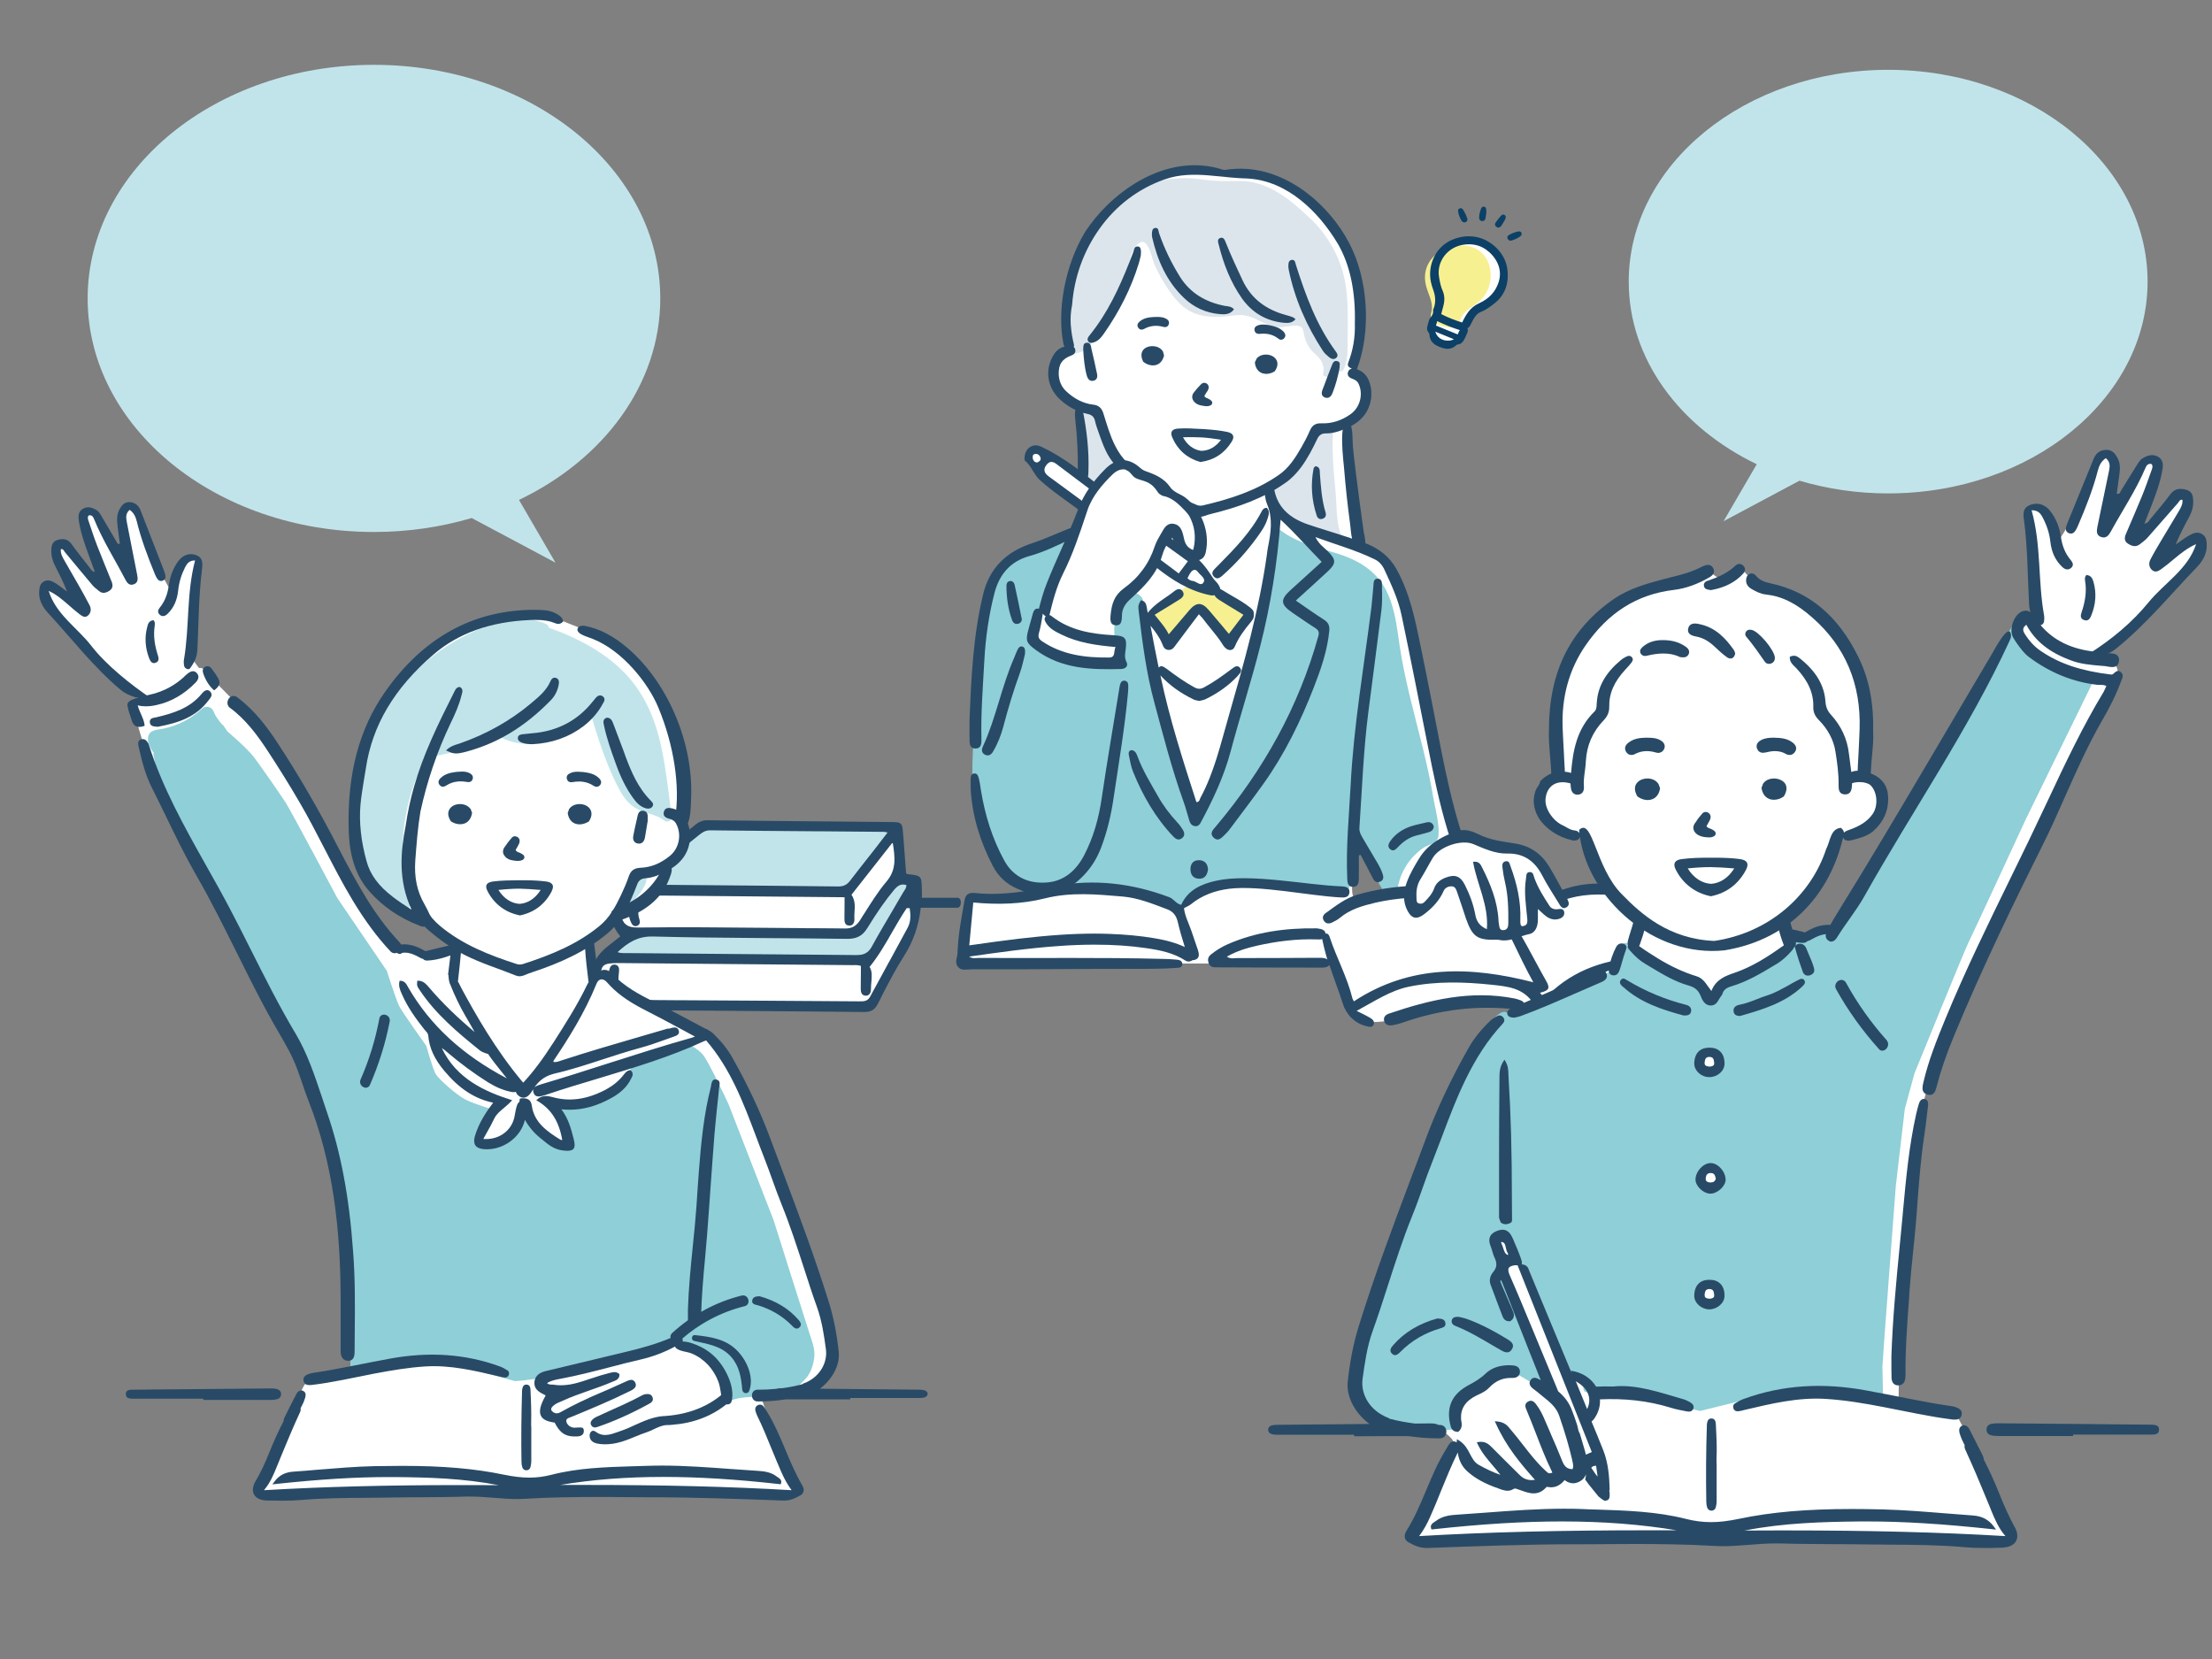 <?xml version="1.0" encoding="utf-8"?>
<!-- Generator: Adobe Illustrator 26.2.1, SVG Export Plug-In . SVG Version: 6.00 Build 0)  -->
<svg version="1.1" id="レイヤー_1" xmlns="http://www.w3.org/2000/svg" xmlns:xlink="http://www.w3.org/1999/xlink" x="0px"
	 y="0px" viewBox="0 0 1600 1200" style="enable-background:new 0 0 1600 1200;" xml:space="preserve">
<rect x="0" y="0" width="1600" height="1200" fill="#808080" stroke="none"/>
<style type="text/css">
	.st0{fill:#FFFFFF;}
	.st1{fill:#8FCFD7;}
	.st2{fill:#F7F091;}
	.st3{fill:#DCE5EC;}
	.st4{fill:#C1E4EA;}
	.st5{fill:#284A66;}
	.st6{fill:#0C4066;}
</style>
<g>
	<g id="白_00000057830138241200005320000014007345146927081905_">
		<path class="st0" d="M508.7,597.1c0,0-42.3,35.5-48,38.7c-5.8,3.3-9.5,7.4-12.4,11.9c-2.9,4.5-7.3,6.6-3.4,14.8
			c3.9,8.2,5.7,6.7,6.6,11.4c1,4.8-2.5,8.3-2.5,8.3s-11.7,8.4-14.2,13.3c-2.4,4.8-5,6.1-4.2,12c0.9,5.9,0,9,3.9,13.7
			c3.9,4.8,2.6,4.1,6.5,5.4s182.9,2.2,182.9,2.2s3.9,1.1,9.1-6.1c5.2-7.2,24.6-44.9,26.6-49.4c2-4.6,3.7-11.4,3.9-20.4
			c0.2-9,0.6-14.3-1.6-15.4c-2.3-1-7.9,2-9.5-2c-1.7-4-3-27.6-3-27.6s0.3-9.2-2.2-10C644.8,597.1,508.7,597.1,508.7,597.1z"/>
		<path class="st0" d="M1229.7,702.1c-1.7-5-1.3-10.1-6.4-15.6c-5-5.5-31-32.7-34.4-37.2c-3.5-4.5-7-3.8-14-5.1
			c-7-1.3-23.2-2.2-34,0c-10.7,2.2-14.4,4.1-14.4,4.1s-8-23.2-15.7-28.9c-7.7-5.7-15.6-5.9-25.7-7.5c-10.1-1.5-20.2-6.5-26.1-7.1
			c-5.9-0.6-7.5-1.5-7.5-1.5l-15.6-67.3l-20-96.7c0,0-5.7-25.7-12.7-32c-7-6.4-18.7-10-18.7-10s-6.7-37.2-8.5-51.9
			c-1.8-14.7-1.8-40-1.8-40s7.5-4.5,10.4-8.7c2.9-4.2,5.4-9.2,3.2-16c-2.1-6.8-4.1-9.4-6.7-10.4c-2.6-1-3.6-5.6-2-9.3
			c1.6-3.7,4.7-26.3,4.7-26.3s0.7-31.7-6.4-46.9c-7-15.2-15.8-29.2-21.5-35.4c-5.7-6.1-25.9-18.9-30.5-21.1
			c-4.6-2.2-10.3-3.7-15.4-4.8c-5-1.1-7.7-1.5-14.7-1.5c-7,0-6.8,1.1-10.7,0.2c-3.9-0.9-5.8-0.8-5.8-0.8s-6.4-3-23.5,0
			c-17.1,3-25,5.4-35.2,12.5c-10.1,7.1-20.7,14.7-26.5,24.6c-5.8,9.9-19.6,34.9-20.7,44.6c-1.1,9.7-5.2,23.2-3,32.1
			c2.2,8.9,5.2,7.8,2.4,12.8c-2.8,5-6.7,7.4-8.9,13.3c-2.2,5.9-3.9,9.4-1.3,14.7c2.6,5.2,7.1,8.9,10.8,10.8c3.7,1.9,6.9,3.9,6.9,3.9
			s3.4,34.8,3.5,40.7c0.1,5.8-2,9.5-2,9.5s-23.4-15.9-28.7-18.1c-5.3-2.2-7.5,0.2-8.4,1.3c-0.9,1.1-2.4,3,0,5.2
			c2.4,2.2,4.5,2.4,5.5,6c1,3.7,5.1,7.2,5.1,7.2l28.6,22.6l-5,14.4c0,0-7.5,2.9-11.5,5.8s-35.1,14.5-39,18.6
			c-3.9,4.1-12.7,19.6-14.9,28.9c-2.2,9.3-3.5,32.1-5.7,48.1c-2.2,16.1-2.7,42.6-2.5,51c0.2,8.4-0.6,20.9,0.9,36.2
			s6.5,34.5,10.3,43.3c3.9,8.8,8.2,15.4,14,21.1c5.8,5.7,18.6,8,18.6,8l4.3,2.3c0,0-4.7,1.1-11.5,2c-6.8,0.9-21.3,2.9-27,2.6
			c-5.7-0.2-13.4,0-13.4,0l-6.1,46.5h270.4c0,0,8.6,29.6,10.5,32.9c2,3.3,4.4,8.1,8.5,9.2c4.2,1.1,22.8-0.2,26.3-2
			c3.5-1.8,32.5-9.2,43.4-9.9c11-0.7,39.4-1.8,42.4-0.2c3,1.5,11.1,3.2,16.8,4.5s16.2-2.7,20-3.8c3.7-1.1,37.7-4.8,45-4.6
			c7.2,0.2,24.6-0.2,32.5,2.4c7.9,2.6,16.2,2.2,16.2,2.2s5.9-6.1,5.7-12.7C1232.5,708.3,1231.4,707.1,1229.7,702.1z M1004.3,646
			c-4.8,1.8-9.9,2.6-14.9,4.1c-3.1,1-7.6,2.6-10-0.6c-1.3-1.7-1.3-4.3-1.4-6.3c-0.1-3.3,0.1-6.6,0.1-9.9c0-6.8,0.1-13.5,0.1-20.3
			c0-0.1,0-0.1,0-0.2c-0.6-2,0.8-4.4,3.2-2.6c5.5,4.2,8.6,10.7,12.7,16.1c4,5.4,9.3,10,11.1,16.8
			C1005.5,644.1,1005.3,645.7,1004.3,646z"/>
		<path class="st0" d="M1038.8,247.1c2.4,1.6,3.7,2.4,6.1,2.6c2.4,0.2,5.7-0.4,6.3-1.2c0.7-0.8,2.2-1.3,3.1-1.5
			c0.9-0.3,2.7-3.2,3.1-4.3c0.2-0.4,0.4-1,0.7-1.6c2.1-3.8,4.1-7.7,6.2-11.5c0.1-0.2,0.2-0.5,0.3-0.7c0.7-0.8,1.5-1.5,2.3-2.3
			c4.8-4.5,11.1-7.3,15.5-12.3c9.9-11,6.6-29.8-6.4-36.9c-6.7-3.7-14-5-21.3-2.4c-6.3,2.2-12,6.4-14.9,12.5
			c-3.5,7.6-1.5,15.4,1.6,22.7c1.2,2.9,2.2,5.5,1.6,8.7c-0.7,3.6-2.7,6.8-4.5,9.9c0,0.1-0.1,0.1-0.1,0.2l-1.3,1.9l-1.6,7.5l0.4,2
			C1035.9,240.5,1036.4,245.5,1038.8,247.1z"/>
	</g>
	<g id="塗り">
		<path class="st1" d="M1036.9,577.8c-2.1-12.7-4.9-25.3-8-37.8c-6-24.2-12.8-48.2-16.5-72.9c-1.6-11-2.9-22.2-6.6-32.7
			c-7.1-20.4-22.2-29.4-42.1-35.1c-13.8-3.9-28.1-7.9-39.3-17.2c-0.8-0.7-1.7-1-2.7-1.2c-0.7,8-1.3,16.2-2.7,24.1
			c-0.8,10.1-2.1,20.2-3.9,30.2c-5.1,29-13.8,57.2-23,85.1c-4.7,14.2-9.6,28.4-14.3,42.6c-1.4,4.2-2.5,8.6-3.8,12.8
			c-0.9,2.8-1.7,6-4.3,7.8c-1.7,1.1-3.7,1.3-5.5,0.8c-0.3,0.6-0.6,1.2-0.9,1.7c-2.1-5.3-4.4-10.5-6.7-15.7
			c-5.5-17.9-10.2-36-14.2-54.2c-0.3-1.4-1-2.3-2-2.8c-4.5-24-8.7-48-12.5-72.1c-0.1-0.4-0.2-0.8-0.4-1.1c0-0.8-0.1-1.7-0.1-2.5
			c-0.3-3.9-1.6-7-5.5-8.4c-1.8-0.6-3.2-0.2-4.2,0.8c-1.2-0.1-2.5,0.4-3.6,1.7c-4.2,5.1-6.9,10.8-7.7,17.3
			c-0.6,4.6-0.4,9.2-0.2,13.9c0.5,0.1,1,0.3,1.4,0.4c0.8,0.2,1.5,0.9,1.9,1.8c-0.1,4.2-0.3,8.5-0.5,12.7c-0.3,0.3-0.6,0.5-1.1,0.5
			h-1.3c0,0.7,0,1.4,0,2.2c-23,1-48.7-1.3-61.7-22c0.3-0.8,0.7-1.6,1.2-2.5c2.9-4.9,5.5-9.7,7.7-15c2.7-6.8,4.8-13.8,7.3-20.7
			c0.8-0.4,1.5-1,2-2.1c3.5-7.9,6.7-15.9,9.7-24c1.3-3.5-2.5-6.5-5.7-5.7c-8.3,2.1-16.4,5-24.3,8.4c-7,3.1-14.6,6.7-19.7,12.7
			c-5,5.9-7.6,13.3-9.7,20.7c-2.3,8.2-3.7,16.7-4.3,25.3c-0.1,1.6,0.4,2.7,1.3,3.4c-2,12.2-3.1,24.5-3.6,36.9
			c-0.1,0.3-0.1,0.5-0.1,0.8c-1.1,12.2-1.9,24.5-2.5,36.7c-0.6,12.1-1.3,24.3-0.6,36.3c0.7,12,3.9,23.1,9.3,33.1
			c3.7,12.1,9.5,24.3,20,31.7c6.2,6.2,14.8,8.8,23.8,9c4.4,0.1,8.4-0.5,12.1-1.7c1.1,2,3.3,2.7,5.6,2.3c13.8-2.3,28.1-2.1,41.8,0.7
			c6.8,1.4,13.5,3.3,19.9,5.8c2.3,0.9,4.6,2.2,6.9,3.1c0.5,0.9,1.4,1.6,2.6,1.9c1.9,0.6,4.1,1.2,6.2,1.1c2.3-0.2,3.9-1.6,5.5-3.1
			c0.5-0.5,1-0.9,1.6-1.4c1.2,0.1,2.4-0.2,3.5-1.2c3.5-3.2,8.8-4.4,13.1-5.9c4.9-1.7,9.9-3.1,15-4.4c2.4-0.6,4.7-1.1,7.1-1.6
			c11.2,0.4,22.5,2.4,33,4c8,1.3,16.4,2.9,24.6,2.9c2,0,3.9-0.2,5.8-0.6c2.5,0.3,5,0.5,7.5,0.8c5.4,0.5,7.7-2,8-7.2
			c0.4-6.2,0.6-12.5,0.7-18.8c-0.7-0.6-1.3-1.5-1.3-2.6c0-3.3,1.1-6.2,1.6-9.4c0.2-1.4,1.6-1.8,2.7-1.2c1.1,0.6,2.1,1.2,3.1,2
			c4.6,7.4,7.8,15.6,11.4,23.6c1.9,4.3,6.7,18.4,12.9,12.7c1.7-0.2,3.1-1.3,3.5-3.6c1.4-7.8,5-15.1,10.2-21.1
			c2.5-2.8,5.5-5.6,8.7-7.6c2.9-1.8,7.6-2.6,9.5-5.5c0.7-1.1,1.1-2.8,1.1-4.9C1041,595.1,1037.6,582.4,1036.9,577.8z"/>
		<path class="st2" d="M899.1,440.7c-2-1.7-4.7-1.9-7.1-2.9c-5.2-2.1-8.8-6.4-13.8-8.6c-0.3-0.2-0.7-0.3-1-0.4
			c-4.2-2.6-9-4.3-14.4-4.3c-1.3-0.7-3-0.8-4.7,0.2c-7.9,4.6-15.4,9.8-22.4,15.7c-1.7,1.4-1.9,4.4-0.8,6.2c2.4,3.9,4.7,7.7,7.1,11.6
			c1.6,2.6,5.9,3.7,8.1,1c5.1-6.2,10.3-12.2,15.7-18.1c6.3,6.2,12.2,12.8,17.5,19.8c1.8,2.4,5.7,3.9,8.1,1c3.4-4.1,7.5-8.9,9.3-14
			C901.6,445.4,901.3,442.6,899.1,440.7z"/>
		<g>
			<g>
				<path class="st3" d="M805.5,331.4c-2-3.9-3.8-7.9-5.1-12.2c-1.3-4-2-8.3-3.4-12.2c-2.3-6.5-6.8-12-13.8-12.2
					c-1.8,0-2.7,1.4-2.7,2.9c-0.5,0.6-0.7,1.5-0.6,2.4c1.8,9.8,2.6,19.7,2.5,29.7c-0.1,7.5-0.7,16.3,7.3,19.5c0.9,0.4,2-0.1,2.7-0.8
					c4.4-4.3,8.6-8.8,12.5-13.6C805.9,334,806.1,332.6,805.5,331.4z"/>
				<path class="st3" d="M970.6,388.9c-3.1-7.9-3.7-16.3-4-24.7c-0.4-8.9-1.5-17.6-2.1-26.4c-0.3-4.6-0.5-9.1-0.6-13.7
					c-0.1-4.2,0.5-8.8,0-13c-0.1-0.6-0.2-1.2-0.4-1.7c-4,0.6-7.9,1.5-11.9,1.8c-5.4,16.5-18.2,33.3-34.4,41c0,0.3,0,0.7,0,1
					c0,0.1,0.1,0.4,0.1,0.7c0,0.1,0.1,0.3,0.1,0.4c0.1,0.3,0.6,2,0.9,2.8c0.9,2.1,1.9,4.2,3,6.2c0,0,0,0.1,0.1,0.1
					c1.5,2.2,3.2,4.4,4.9,6.5c0.1,0.1,1.4,1.6,1.4,1.7c0.9,1,1.7,1.9,2.6,2.8c1.1,1.1,2.2,2.2,3.4,3.2c0.1,0.1,1.7,1.3,1.8,1.4
					c0.4,0.3,0.9,0.6,1.3,0.8c0.3,0.1,0.6,0.2,0.8,0.4c5,2.5,12.4,4,18.4,6.2c4.7,1.7,9.4,3.5,14.2,5
					C970.7,390.8,970.9,389.7,970.6,388.9z"/>
			</g>
			<path class="st3" d="M974.8,244.1c0.1-14.2,0.6-28.5-2.3-42.4c-3.5-16.2-12-31.3-24-42.9c-12.6-12.1-26.8-24.6-44.8-27.4
				c-5.4-0.8-10.8-0.4-16.2-0.4c-5.3,0-10.7-0.3-16-0.9c-3-0.4-6-0.9-9-1.1c-0.1,0-0.2,0-0.3,0c-9.7-0.6-24.3,0.4-32.9,5.4
				c-6.4,3.7-13.8,6.7-19.6,11.2c-6.2,4.9-11.6,12.2-16.6,18.3c-4.6,5.5-8.9,11.4-12.6,17.5c-4.2,10.3-7.4,20.8-9.8,31.6
				c-1,6.5-1.9,13.1-2.4,19.7c0,0.3,0,0.6-0.1,0.8c0.6,3.6,1.3,7.1,2,10.6c0.6,2.8,1.1,5.9,1.7,9c1.8,0.9,3.6,1.8,5.4,2.7
				c4.6-0.6,9.4-3.1,11.2-6.1c3.1-5,15.1-25.1,20.3-37.2c5.3-12,8.7-24.5,8.7-25.4c0.3-4,6.5-15.9,11.2-11
				c3.6,3.7,4.5,11.1,6.6,15.8c2.9,6.4,6.3,12.5,10.3,18.2c4,5.8,8.7,11.4,14.8,14.8c8.5,4.7,18.7,4.9,28.3,3.7
				c3.9-0.5,7.8-1.1,11.6-0.5c9.6,1.6,17.1,9.6,27.4,8.5c3.2-0.3,9.2-1.8,12.3-0.7c3.1,1.1,2.8,4.8,3.5,7.4
				c1.2,4.3,3.2,8.3,6.4,11.5c1.6,1.6,3.4,3,4.8,4.8c2.3,3,3.2,7,2.4,10.6c-0.1,0.5-0.2,1,0.1,1.4c0.2,0.3,0.5,0.4,0.8,0.5
				c0.8,0.3,1.6,0.4,2.3,0.6c3.5-2,7.2-3.5,11-4.5C975.3,262.1,974.8,250.6,974.8,244.1z"/>
		</g>
		<path class="st2" d="M1071.5,182.6c-14.3-12.7-45.8-0.6-40.1,23.7c1.4,6.1,5.3,12,4.2,18.2c-0.3,1.9-1.1,3.9-0.6,5.7
			c1.2,4.3,11.8,7.1,15.6,6.7c4.6-0.5,5-5.1,7-8.3c2.8-4.5,7.5-6.6,11.5-9.8c5.9-4.8,9.4-12.4,9.2-19.9
			C1078.1,191.4,1075.4,186.1,1071.5,182.6z"/>
		<g>
			<polygon class="st4" points="511.9,595.7 505.5,598.3 451.6,643.5 611.7,645.8 615.6,641.4 647.4,597.9 			"/>
			<path class="st4" d="M458.7,675.3l-19.2,15.6l186.4,4.6l25.4-39l10.8-18.9l-10.8-2.3c0,0-6.1-0.8-8.9,5.1
				c-2.8,5.9-8.3,13.6-12.1,20.6s-3.5,12.6-11.1,14.3c-7.6,1.7-32.2,0-32.2,0H458.7z"/>
		</g>
	</g>
	<g id="アウトライン_1_">
		<g id="女子高校生">
			<g>
				<path class="st5" d="M880.5,418.3c1.5,0,3-1.3,4.2-2.4l0.1-0.1c9-8,17.2-17.1,24.3-26.9c2.9-4,6.2-8.5,7.8-13.9l0.2-0.6
					c0.7-2.3,1.4-4.7-0.7-7l-0.1-0.1l-0.1,0c-2.1,0.1-2.9,1.3-3.6,2.6c-7.8,15-19.6,27-31,38.6l-1.9,1.9l-0.4,0.4
					c-1.7,1.7-3.5,3.5-1.5,6C878.7,417.8,879.5,418.3,880.5,418.3z"/>
				<path class="st5" d="M1056.1,599.2c-5.6-18.4-9.8-37.1-13.5-55.9c-4.9-25.3-9.8-50.6-15-75.8c-3.9-19.1-7.8-38.3-17.4-55.7
					c-5-9.1-12.9-15.1-22.1-18.7c-0.2-0.1-0.3-0.1-0.5-0.2c0.1-2.9-0.9-6.4-1.2-8.2c-1.9-13.5-3.7-27-5.4-40.5
					c-0.9-6.9-1.7-13.9-2.4-20.8c-0.3-3.1,0.1-15.6-2.5-17.3c-0.6-0.4-1.2-0.6-1.7-0.6c-6.4-0.1-2.4,29.9-2.2,33.2
					c1.1,13.3,2.5,26.6,4.3,39.8c0.5,3.3,0.6,7.5,1.5,11.1c-10.6-3.6-21.4-6.7-32-10.3c-13.4-4.6-23-12.8-24.7-27.9
					c0-0.4-0.1-0.7-0.2-1.1c-0.1-0.4-0.2-0.8-0.4-1.2c-1.8,1.4-3.7,2.6-5.8,3.4c-0.3,4.2,0.1,8.4,1.6,12.1c4.4,10.6,2.7,21,0.6,31.5
					c-0.3,1.6-0.5,3.3-0.7,4.9c-5.6,39.9-16.6,78.6-27.7,117.2c-5.8,20-10.4,40.4-20.4,58.9c-0.6,1.1-0.6,3-2.9,3.1
					c-9.7-30-19.4-60.1-25.9-91c-0.1-0.3-0.1-0.5-0.2-0.8c0,0.1,0.1,0.1,0.1,0.2c6.5,7,14.3,12.7,24.1,17.4c0.7,0.4,1.5,0.5,2.5,0.7
					c0.4,0.1,0.9,0.2,1.3,0.3l0.1,0l0.1,0c0.4-0.1,0.8-0.2,1.3-0.3c1-0.2,2.1-0.5,3.1-0.9c9.4-4.6,17-10.1,23.3-16.8l0.3-0.4
					c1.5-1.6,3.3-3.5,1.3-5.7c-0.6-0.7-1.3-1-2.1-1c-1.2,0-2.3,0.9-3.4,1.7c-0.2,0.2-0.5,0.4-0.7,0.5c-6.7,5-12.8,9.4-19.5,13
					c-1.3,0.7-2.5,1.1-3.6,1.1c-1.1,0-2.3-0.3-3.7-1.1c-6.8-3.7-12.8-8-19.9-13.3l-0.3-0.2c-1.1-0.8-2.3-1.7-3.5-1.7
					c-0.7,0-1.4,0.3-2,1c-2.1-10-4-20.1-5.9-30.2c0.1,0.1,0.3,0.3,0.4,0.4c2.9,3.6,5.9,7.5,7.8,12c0.1,0.2,0.2,0.5,0.3,0.7
					c0.8,2.1,1.7,4.2,4.6,4.3l0.2,0c2.5,0,3.7-1.8,4.9-3.5c0.2-0.3,0.4-0.6,0.6-0.8c3.8-5.1,7.5-10,11.5-15.3l4.7-6.2
					c0.4,0.5,0.8,0.9,1.1,1.2c0.6,0.6,1.1,1.1,1.5,1.6c1.9,2.6,4,5.1,6,7.6c3.1,3.8,6.3,7.7,8.9,12c1.4,2.2,3.3,3.5,5.1,3.5
					c1.5,0,2.7-0.9,3.4-2.6c2.8-6.6,6.8-12,12-18.2c0.7-0.9,1.6-2.3,1.7-3.5c0-0.4,0-0.7,0-1c0-0.4,0-0.7,0-1c0-1.6-0.2-2.5-2.7-4.5
					c-4-3.2-8.5-5.8-12.9-8.3c-1.7-1-3.4-2-5.2-3.1c-0.3-0.2-0.5-0.3-0.8-0.5c-1.1-0.7-2.3-1.5-3.5-1.5c-0.9,0-1.7,0.5-2.4,1.4
					c-0.7,1-1,1.9-0.9,2.8c0.3,1.7,2.2,2.9,3.5,3.8c4,2.6,8.1,5,12.4,7.6l0.4,0.3c1.5,0.9,3.1,1.8,4.6,2.8l-10.5,13.8
					c-1.6-1.8-3.1-3.7-4.6-5.5c-3.5-4.1-6.8-8-10.1-11.9c-2.4-2.8-4.7-4.2-6.8-4.2c-2.2,0-4.5,1.4-6.9,4.2
					c-3.4,3.9-6.7,7.9-10.3,12.1c0,0-3.3,3.8-4.8,5.6c-1.9-3.9-4.4-6.9-6.8-9.9c-1.1-1.4-2.3-2.8-3.4-4.2c1.7-1,3.4-2.1,5-3.1
					l0.2-0.1c4.4-2.7,8.6-5.2,12.8-7.9c1.1-0.7,4.3-2.7,2.3-5.8c-0.7-1.1-1.6-1.7-2.7-1.7c-1,0-2.2,0.5-3.5,1.6
					c-2.1,1.7-4.3,3.2-6.5,4.7c-3.8,2.6-7.7,5.3-11.1,9.1c-0.6,0.6-1.1,1.2-1.5,1.8c-0.1-0.7-0.3-1.4-0.4-2.1
					c-0.6-2.8-0.4-6.4-4.6-7c-1.8,3.4-2.1,3.7-1.5,8.4c2.6,22,5.4,43.9,11.2,65.3c6.5,24.1,12.7,48.4,21.2,72
					c1.7,4.6,2.8,9.4,4.3,14.1c0.7,2,2,3.5,4.3,3.6c1.8,0.1,3-1,3.8-2.6c8.8-16.4,16.7-33.1,21.6-51.3c6.8-25.6,15-50.8,21.5-76.5
					c7.5-29.6,12.3-59.7,14.7-91.3c10.8,10,19.8,20.4,29.7,30.5c-7.9,7.1-15.3,13.8-22.7,20.6c-7.3,6.7-7.1,10.2,1.3,16
					c5.6,3.8,11.1,7.7,16.8,11.3c2.3,1.5,3,2.9,2.2,5.8c-14.3,51.4-39.7,96.7-73.9,137.4c-2.1,2.5-5.2,5.2-1.8,8.4
					c3.4,3.2,5.9-0.1,8.3-2.4c1.2-1.1,2.3-2.4,3.3-3.7c8.1-10.8,16.3-21.6,24.2-32.6c15.5-21.7,27.1-45.5,36.7-70.2
					c5.1-13.1,9.7-26.4,11.1-40.6c0.4-3.8-0.7-6.2-3.9-8.2c-6.7-4.3-13.2-8.9-20.3-13.8c7.9-7.2,15.5-14,22.9-20.9
					c6.4-5.9,6.4-8.7,0.2-14.8c-3-2.9-6.5-5.2-8.9-10.2c15,5.5,29.5,9.5,43.1,16.2c3.1,1.5,5.5,4.4,6.9,7.6
					c4.9,10.6,9.9,21.3,12.3,32.8c6.6,31.5,12.8,63,19,94.5c4.1,20.8,8.3,41.5,14.5,61.8c1,3.3,2.5,7.4,7,5.9
					C1059.1,606.1,1057.1,602.3,1056.1,599.2z"/>
				<path class="st5" d="M813.7,492.4c-2-0.3-3,0.9-3.5,2.7c-0.4,1.4-0.6,2.9-0.8,4.3c-4.2,26-8.7,51.9-12.5,77.9
					c-2.1,14.4-5.9,28.2-12.6,41.1c-5.7,11.1-14.5,18.9-26.8,19.9c-12.8,1.1-24.3-3.5-31-15.7c-8.7-15.8-14-32.9-16.9-50.6
					c-0.5-2.9-0.8-5.8-1.5-8.6c-0.5-1.9-1.1-4.3-3.7-3.9c-2.2,0.4-2.3,2.5-2.3,4.4c0,2.2,0,4.4,0,6.6c1.1,19.8,6.9,38.3,16,55.8
					c3.9,7.5,9.8,13.1,17.6,16.5c12,5.3,24.2,7.6,36.2,0.1c11.4-7.2,19.7-17,24.6-29.9c4.5-11.9,7.3-24,9.1-36.5
					c3.7-25.1,8-50.1,10.3-75.4c0.2-1.8,0.2-3.6,0.2-5.5C816.1,494.1,815.4,492.7,813.7,492.4z"/>
				<path class="st5" d="M996.7,624.8c-3.8-6.5-7.6-12.9-11.4-19.3c-1.2-2.1-2.2-4.2-2-6.7c1.9-28,2.9-56.1,6.5-84
					c3.1-24.4,6.4-48.8,9.4-73.3c0.6-5.2,0.6-10.6,0.4-15.9c-0.1-2.7,0.8-7-3.2-7c-3.5,0-2.7,4.1-3.1,6.7
					c-0.6,5.1-0.8,10.2-1.5,15.3c-5.3,42.2-12.6,84.1-14.8,126.6c-1.2,22.8-3.5,45.5-2.5,68.3c0.1,2.8,0.4,6,4.1,6
					c4,0,4.2-3.3,4.3-6.3c0-5.5,0-10.9,0-16.4c0.4-0.2,0.8-0.3,1.2-0.5c2.8,5.2,5.6,10.5,8.3,15.8c1.2,2.4,2.5,4.9,5.7,3.7
					c3.2-1.2,2.7-4,1.7-6.5C999,629,997.9,626.9,996.7,624.8z"/>
				<path class="st5" d="M705.5,541.4c4.3,0.1,4.5-3.6,4.4-6.8c-0.5-19,1.1-37.9,2.1-56.9c0.9-16.4,3.2-32.8,7.3-48.6
					c3.4-13.1,11-22.9,25.3-26.9c10.1-2.8,19.7-7.4,29.2-12c0.7-1.9,1.5-3.8,2.5-5.7c0.6-1.3,1.4-2.5,2.2-3.8
					c-0.8,0.1-1.6,0.3-2.3,0.6c-1.6,0.5-3.1,1.1-4.6,1.7c-8.3,3.3-16.4,7.1-24.9,9.9c-18.7,6-31,17.9-35.6,37.1
					c-7.2,29.8-8.6,60.3-9.8,90.7c0,4.6-0.1,9.1,0,13.7C701.3,537.5,701.2,541.4,705.5,541.4z"/>
				<path class="st5" d="M756.7,445.6c-1.8,1.5-1.1,3.3-0.1,4.9c2.6,4.3,6.9,6.4,11.2,8.5c12,5.9,25,7.8,39.1,9
					c-1.5,3.1,0.2,7.5-4.5,7.6c-17.2,0.2-33.9-1.8-48.7-11.8c-2.3-1.6-3-3.1-2.2-5.9c1.2-4.2,1.9-8.5,2.6-12.9
					c0.3-2.1-0.4-4.2-2.8-4.7c-2.5-0.6-3.6,1.4-4.2,3.4c-1.1,3.8-2.1,7.7-3.2,11.6c-2.2,8.1-1.7,9.7,5.4,14.9
					c18.6,13.7,40.1,14.3,61.8,13.7c2.9-0.1,5.3-2.1,3.7-5.1c-1.7-3.3-0.9-6.4-0.5-9.6c0.9-7.8-0.6-9.2-8.4-9.7
					c-16-0.9-31.6-3.3-44.8-13.5C759.8,444.8,758.2,444.3,756.7,445.6z"/>
				<path class="st5" d="M712.7,546c2.4,1.1,4.3-0.2,5.5-2.2c3.4-5.7,5.8-11.8,7.5-18.1c3.4-13,7.3-25.9,11.9-38.6
					c1.8-4.9,2.8-10.2,3.8-14c0.2-3.1,0-4.8-1.8-5.4c-2-0.6-3,1-3.7,2.5c-0.9,1.8-1.5,3.7-2.3,5.5c-9.2,20.9-13.1,43.6-22.7,64.4
					C709.8,542.3,710,544.8,712.7,546z"/>
				<path class="st5" d="M851.6,594.9c-5.5-5.9-10.3-12.3-14.2-19.3c-5.2-9.2-10.8-18.2-14.5-28.2c-0.7-2-1.5-4.2-4.1-4.8
					c-2.3,0.1-2.6,1.8-2.3,3.5c0.9,4.1,1.5,8.3,3.1,12.2c7,17.2,16.1,33.1,29,46.7c1.8,1.9,3.8,3.1,6.2,1.4c2.4-1.7,2.1-4.1,0.7-6.3
					C854.4,598.3,853.1,596.5,851.6,594.9z"/>
				<path class="st5" d="M1031.7,594.9c-4.9,1.2-10,2-14.7,4.2c-4.5,2.1-8.4,5.1-11.3,9.2c-1.3,1.9-2.3,4.1-0.2,5.9
					c2.2,2,4.1,0.2,5.6-1.4c3.7-3.9,7.9-7,13.2-8.4c3-0.8,6-1.5,9-2.4c2-0.6,3.6-1.7,3.8-4.2
					C1036.3,595.1,1034.3,594.2,1031.7,594.9z"/>
				<path class="st5" d="M736.4,451.2c2.1-0.5,2.8-2.2,2.7-3.4c-1.8-8.8-3.4-16.8-5.2-24.8c-0.4-1.6-1.5-3-3.5-2.7
					c-1.7,0.3-2.4,1.8-2.4,3.2c0,8.6,1.1,17,4.1,25.1C732.8,450.6,734.3,451.7,736.4,451.2z"/>
				<path class="st5" d="M867.2,622.2c-4.3,0-6.2,2.8-6.1,6.8c0.1,4,2.3,6.6,6.4,6.6c4.3,0,5.8-3.1,6.3-6.8
					C873.5,624.6,871.2,622.2,867.2,622.2z"/>
				<path class="st5" d="M779.6,340.7c0,2.8-0.2,6.3,3.6,6.5c4.3,0.2,4-3.5,4.1-6.5c0.5-14.8-1.2-29.4-4.1-43.9
					c-0.4-1.9-0.2-4.2-3.3-5.4c-2.6,4-2.6,8.2-2.1,12.5C779.2,316.1,779.8,328.4,779.6,340.7z"/>
				<path class="st5" d="M956.8,375.2c2.2-0.8,2.6-2.7,2-4.6c-2.8-9.2-3.4-18.7-4.1-28.2c-0.1-2.1,0.2-4.7-3.2-5.2
					c-0.4,0.5-1.2,0.9-1.3,1.5c-2.3,11.6-1.5,23,2.2,34.2C953,374.9,954.6,376,956.8,375.2z"/>
			</g>
			<path class="st5" d="M1133,649.1c-4.1-7.5-8.1-15.1-12.5-22.4c-5.5-9-13.4-14.7-24.2-16.5c-9.2-1.5-18.5-2.5-27-6.8
				c-4.5-2.2-9.7-4-14.7-2.4c-11.2,3.6-21.4,9.4-27.7,19.3c-3.5,5.6-7,11.6-9.3,17.8c-2.5,6.8-3.1,14.1,0.6,20.9
				c3.3,6,7.1,6.1,12.4,1.9c5.8-4.5,10.6-9.6,13.6-16.4c1-2.3,3.2-3.4,5.7-3.4c2.8,0,3.4,2.4,4.1,4.3c2.2,6.2,4.2,12.5,6.3,18.8
				c4.7,13.5,8.3,16,22.5,15.5c0.8,0,1.6,0.1,2.3,0.3c7.6,1.3,14.1-3,21.2-4.4c4.3-0.9,6.1-5.6,6.1-10.3c0-2.4,0-4.8,0-7.8
				c2.5,2.2,4.3,4.1,6.3,5.5c2.8,2,6.1,2.7,9.4,1.5c2.2-0.8,3.8-2.4,3.3-4.9c-0.4-2.2-2.4-2.3-4.2-2c-2.5,0.4-5-0.2-6.3-2.2
				c-4.2-6.4-8.3-12.9-11-20.2c-0.7-1.8-0.7-4.2-3-4.4c-3.2-0.2-2.8,2.7-3.1,4.6c-1.6,9.7,0,19.4,0.9,29c0.4,4-0.5,5.2-3.9,5.6
				c-0.5-0.6-0.9-0.9-0.9-1.2c-0.2-1.1-0.3-2.3-0.2-3.5c0.5-13.4-2.5-26.2-7.1-38.7c-0.7-1.8-0.9-4.2-3.6-3.6
				c-2.5,0.5-2.5,2.9-2.2,4.8c0.4,3.5,1,6.9,1.8,10.3c2.3,9.7,2.5,19.6,2.4,29.5c0,2.5-0.4,5-3.5,5.2c-3.1,0.2-2.9-2.5-3.3-4.5
				c-0.2-1-0.3-1.9-0.3-2.9c-0.8-13.5-5.7-25.7-11.7-37.6c-1.2-2.4-2.3-5.1-6.7-4.4c2.8,16.2,11.4,31.1,10,48.7
				c-4.9-2.1-7.4-5.3-8.3-10.1c-1.4-7.7-4.1-15-7.6-21.9c-3.2-6.4-7.2-7.9-13.9-5.3c-3.7,1.4-6.9,3.7-8.3,7.7c-1.4,4-4.2,7-7,9.9
				c-1.1,1.2-2.7,1.6-4.3,1c-1.6-0.6-1.4-2.2-1.5-3.5c-0.3-4.9,0.1-9.6,2.9-14c3.2-5.1,5.9-10.5,9-15.6c4.9-8,20.7-13.4,29.3-9.7
				c7.9,3.3,15.8,7,24.6,6.8c12.1-0.3,20,5.9,25.1,15.8c3.5,6.8,7.7,13.1,11.6,19.5c1.4,2.2,2.7,5.6,6.1,3.5
				C1136.1,654.3,1134.2,651.4,1133,649.1z"/>
			<g>
				<path class="st5" d="M881.2,422.7c-0.5-0.8-1.2-1.5-1.8-2.2c-0.6-0.6-1.3-1.3-1.8-2.1c-4.2-6.5-8.2-12.1-13.7-16.2
					c-5.9-4.3-11.8-8.8-17.5-13.2l-2.4-1.8c-0.6,2-1.3,4.1-2,6.4l5.7,4.1c3.8,2.7,7.6,5.5,11.4,8.2l0.1,0.1l-6.6,8.8l-0.1-0.1
					c-3.5-2.6-7-5.2-10.4-7.8l-4-3c-1,2.3-2,4.2-2.9,5.6c0,0,1.9,1.5,2.4,1.9c9.3,7.3,22,16,38.1,19.2c0.5,0.1,0.9,0.1,1.4,0.1
					c2.1,0,3.4-1,4.8-2.5C883.3,426.9,882.7,425.1,881.2,422.7z M870.7,421c-0.5,1-1.2,1.5-2.1,1.5c-0.9,0-1.9-0.6-2.9-1.1
					c-0.8-0.5-1.7-0.9-2.5-1.1c-1.4-0.2-2.8-0.5-4.2-2l-0.1-0.1l0.1-0.1c0.3-0.5,0.5-0.9,0.7-1.4c0.5-1,1-1.9,1.7-2.8
					c0.8-1.1,1.8-1.7,2.7-1.7c0.8,0,1.6,0.5,2.2,1.3c0.5,0.7,1.2,1.4,1.9,2.1C870,417.3,871.7,419,870.7,421z"/>
				<path class="st5" d="M754.2,323.6c-1.6-0.8-3.4-1.5-5.1-1.5c-1,0-2,0.2-3,0.7c-3,1.4-4.6,4-5,7.8c0,0.3,0,0.6,0,1
					c0,0.6,0,1.4,0.2,1.6c2.6,2,4.3,4.8,5.9,7.5c1.5,2.4,2.9,4.6,4.8,6.4c6.1,5.6,12.9,10.5,19.5,15.3c2.3,1.7,4.6,3.3,6.9,5
					l2.1,1.6c0.8-1.6,1.7-3.1,2.6-4.5l0.8-1.3c-4.7-3.5-9.6-7.1-14.3-10.5c-3.6-2.6-7.2-5.3-10.9-8c-2-1.5-3-2.8-3.2-4.3
					c-0.2-1.3,0.3-2.7,1.5-4.2c1.1-1.4,2.3-2.1,3.5-2.1c1.5,0,3,1,4.4,2.1c8,6,15.7,11.8,24.3,18.3c0.8-1.2,1.7-2.4,2.5-3.7l0.9-1.4
					C782.3,341.2,769,330.7,754.2,323.6z M752.3,333.1c-0.1,0.2-0.4,0.5-0.6,0.6c-0.1,0.1-0.2,0.1-0.4,0.2c-0.2,0.3-0.6,0.5-1,0.6
					c-0.5,0.1-1-0.1-1.5-0.3c-0.5-0.2-0.8-0.6-1.1-1c-0.4-0.6-0.7-1.3-0.7-2v-0.8c0-0.7,0.2-1.5,0.9-1.8c0.9-0.3,1.9-0.5,2.7,0
					c0.1,0.1,0.2,0.1,0.3,0.2c0.3,0.1,0.6,0.3,0.8,0.6C752.6,330.2,753.2,332.1,752.3,333.1z"/>
				<path class="st5" d="M857.1,359.7c-1.2-0.9-2.6-1.6-4-2.3c-2.5-1.3-5-2.6-6.7-5.1c-4.2-6.1-10.5-8.9-16.1-10.9
					c-2.1-0.7-3.9-1.4-5.6-3c-4-3.6-8.2-5.5-12.3-5.5c-4.4,0-8.6,2.1-12.7,6.1c-9.5,9.5-15.9,18.9-19.6,28.7
					c-3.8,10.2-8.3,20.3-12.6,30c-3.5,7.9-7.2,16.2-10.4,24.4c-2.4,6-4.1,12.1-5.9,19.3c0.5,0.5,1,0.9,1.6,1.4
					c1.9,1.7,3.7,3.3,5.7,4.6c0,0,0,0,0,0l0.4-1.8c2.5-10.2,5.1-20.8,10.1-30.8c6.9-13.7,11.9-28.6,16.7-43.1l0.8-2.4
					c3.6-10.9,11.5-19.5,17.9-25.8c2.7-2.7,5.4-4,8-4c0.6,0,1.2,0.1,1.8,0.2c0.2,0.2,0.5,0.4,0.9,0.6c2.4,0.8,3.6,3.7,5.7,5.1
					c2.7,1.7,6.1,2,9,3.4c3.3,1.6,5.4,3.7,7.4,6.8c0.8,1.3,1.7,2,2.8,2.5c0.3,0.3,0.6,0.5,1.2,0.6c5.1,0.9,9.3,4.1,12.9,7.6
					c2.2,2.1,4.3,4.3,6,6.7c4,7.1,5.2,15.4,3.2,23.8l-0.3,1l-1-0.4c-4.3-2-5.2-5.8-5.9-9.2c-0.1-0.7-0.3-1.3-0.5-2
					c-1.1-4.4-3.3-6.8-6.7-7.3c-0.4-0.1-0.8-0.1-1.2-0.1c-2.7,0-4.8,1.6-6.9,5.5c-0.4,0.7-0.8,1.5-1.3,2.2c-1.6,2.7-3.2,5.6-4.2,8.5
					c-4,12.4-11.5,22.7-22.3,30.5c-7,5.1-8.9,11.2-9.7,19.6c-0.2,2.2-0.3,4.6,0.9,6c0.6,0.7,1.6,1.1,3,1.2c0.1,0,0.2,0,0.3,0
					c1.1,0,2-0.3,2.6-0.9c1.2-1.3,1.4-3.7,1.4-5.4c-0.1-5.9,2.6-9.6,6.7-13.2c9.6-8.7,18.5-17.6,22.2-30.3c1.1-3.7,2.8-8.4,6.6-12.4
					l1-1.1l0.5,1.4c1.6,5,3.9,8.9,7,12.4c1.8,2.1,4.1,3,7,3c1.2,0,2.5-0.2,4-0.5c3.1-0.6,4.8-2.4,5.6-5.6
					C875.4,385,869.4,369,857.1,359.7z"/>
			</g>
			<g>
				<path class="st5" d="M991.8,281.7c-1-6.5-3.3-12.2-10.3-14.6c5.1-13.6,7.3-29.5,6.3-46.1c-1-16.6-5.1-32.2-11.9-45.2
					c-7.2-13.8-18-26.6-30.4-36.1c-13.6-10.4-28.7-16.5-43.5-17.5c-5.4-0.4-10.7-0.1-16,0.7c-0.4,0.1-0.8,0-1.2-0.1
					c-5.1-1.7-10.4-2.7-15.7-3.1c-15.8-1.2-32.4,3.3-48.2,13c-14.2,8.7-27,21.2-36.1,35.2c-14.4,23.9-20.5,56.7-15.5,81.3
					c0.1,0.6,0.4,1.1,0.9,1.4c-3,0.8-5.6,2.4-7.5,5.2c-7.3,10.8-5.6,24.4,4.2,33.3c5.6,5.1,12.1,8.7,19.7,10.3
					c2.9,0.6,4.7,1.9,5.4,4.9c0.7,3.2,1.9,6.4,3,9.5c2.9,8.1,5.7,16.3,11.9,22.7c0.2,0.2,0.4,0.4,0.6,0.6c3-0.8,6-1.6,9-1.4
					c-0.2-0.2-0.4-0.4-0.7-0.6c-3.9-3.8-6.8-7.9-9.2-12.7c-3.8-7.5-6-15.5-8.5-23.4c-1.2-3.8-3.4-5.9-7.3-6.3
					c-7.7-0.9-14-4.5-19.5-9.6c-3.7-3.4-5.3-7.7-5.5-12.4c-0.2-7.3,2.6-11.2,9.2-13.6c1.9-0.7,3.1-2,2.8-4c-0.2-1-0.6-1.7-1.2-2.2
					c0,0,0,0,0,0c0.1-0.1,0.2-0.3,0.2-0.4c0.2-0.6,0-1.2-0.1-1.8c-0.2-0.7-0.3-1.4-0.5-2.1c-0.3-1.4-0.5-2.7-0.8-4.1
					c-0.4-2.5-0.7-5.1-0.9-7.7c-0.3-4.6,0-9.3,0.9-13.8c0-0.2,0.1-0.4,0.1-0.6c1.5-20,8.4-39,19.9-55.1
					c11.9-16.7,28.1-28.9,46.9-35.5c10.9-3.9,21.9-3.7,31.3-3c3.7,0.3,7.4,0.7,11,1c3.6,0.4,7.4,0.8,11.1,1c1.3,0.1,2.5,0.2,3.6,0.2
					c1.4,0,2.9,0.1,4.3,0.2c13.1,1,25.7,6.3,37.5,15.8c9.9,7.9,19.1,18.8,26.7,31.5c8.7,15.1,12.8,34.4,12.2,57.5
					c0.3,9.9-1.3,19.5-4.9,28.6c-0.5,1.3,0,2.7,1.3,3.3c0.5,0.2,0.9,0.5,1.4,0.8c-1.2,0.2-2.2,0.8-2.7,2.3c-0.9,2.5,0.6,4,2.9,4.9
					c2,0.7,3.7,1.6,4.7,3.7c3.6,7.7,1,17.4-6.1,22.2c-6.2,4.3-13.1,6.7-20.8,6.4c-4-0.2-6.6,1.3-8.2,5c-1.8,4.2-4,8.4-6.3,12.4
					c-4.4,7.6-9,15-16.7,20.2c-16.4,11.3-35,17.2-54.2,21.7c-1.6,0.4-3.1,0.4-4.6-0.2c-3.5-1.5-7.1-3-10.5-4.6c2.4,3.4,4.4,7,6,10.8
					c1.2,0.6,2.4,1.1,3.6,1.7c1.8,0.9,3.8,0.8,5.7,0.2c1.9-0.7,3.9-1.3,5.9-1.8c19.1-4.7,37.4-11.1,53.5-22.5
					c4.4-3.1,7.9-6.9,11.1-11.1c4.8-6.5,8.4-13.6,11.8-20.7c1.3-2.6,3.1-3.8,5.9-3.8c5.1,0.1,9.9-1.5,14.4-3.4
					c10.4-4.3,17.5-11.3,18.7-23.2C991.9,285.2,992,283.4,991.8,281.7z"/>
				<path class="st5" d="M872.8,283.7c1.3-1.6,1.8-3.3,1.3-4.7c-0.4-1.1-1.4-1.9-2.7-2.1c-0.1,0-0.1,0-0.2,0c0,0-0.1,0-0.1,0
					c-1.3,0-2,0.7-2.4,1.1l-1.5,1.6c-0.4,0.4-0.9,0.9-1.3,1.4c-0.3,0.4-0.7,0.8-0.9,1.1l0,0c-0.2,0.3-0.5,0.6-0.8,1
					c-0.6,0.7-1.3,1.5-1.6,2.5c-0.6,1.6-0.2,3.3,1,4.8c1.2,1.5,3,2.3,4.4,2.7c0.8,0.2,1.7,0.4,2.5,0.5l0.2,0c0.2,0,0.4,0.1,0.6,0.1
					c0.3,0,0.5,0.1,0.8,0.1c0.1,0,0.3,0,0.4,0c0.6,0,1.1,0,1.6-0.1c2.9-0.5,2.8-2.2,2.7-2.7l0-0.1c-0.2-0.7-0.8-1.2-1.3-1.6
					l-0.1-0.1c-0.5-0.3-1-0.6-1.4-0.8c-0.3-0.2-0.7-0.3-0.9-0.4c-0.3-0.1-0.6-0.3-0.9-0.4c-0.4-0.2-0.7-0.6-0.9-0.9
					c-0.1-0.2-0.1-0.4-0.1-0.4c0-0.2,0.4-0.7,0.6-0.9C872,284.8,872.4,284.3,872.8,283.7z"/>
				<path class="st5" d="M916.4,256.5c-3-0.2-5.7,0.8-7.3,2.7l-0.1,0.1l-1.3,2.8l0,0.3c0.5,4.7,3.3,7.7,7.5,8l0,0
					c2.1,0.2,4.4-0.4,6.5-1.6l0.2-0.1l0.2-0.2c2.5-3.6,2.1-6.3,1.3-7.9C922.3,258.3,919.6,256.7,916.4,256.5z"/>
				<path class="st5" d="M841.1,254.1c-1.3-2.1-3.8-3.5-6.8-3.7c-3.2-0.2-6.1,0.9-7.6,3c-1,1.5-1.8,4,0.1,8l0.1,0.2l0.2,0.2
					c1.9,1.5,4.1,2.3,6.2,2.5l0,0c4.2,0.3,7.4-2.2,8.6-6.8l0.1-0.3l-0.8-3L841.1,254.1z"/>
				<path class="st5" d="M868.3,334.2l0.4-0.1c9.5-1.3,17.1-6.3,22.2-14.6c1.2-2,1.5-3.4,0.9-4.6c-0.5-1.2-1.9-2-4.2-2.5
					c-4.4-0.9-9.2-1.5-15.4-1.9l-2.5-0.2l-0.7,0c-5.5-0.3-11.2-0.7-16.8-0.3c-2.3,0.1-3.8,0.8-4.5,1.9c-0.7,1.1-0.6,2.6,0.3,4.7
					c3.9,8.9,10.8,14.9,20,17.5L868.3,334.2z M855.7,316.3c4.9-0.2,9.4-0.1,13.8,0.1c4.4,0.3,8.9,0.9,13.7,1.7
					c-3.8,5.2-8.9,8-14.3,8C863.5,325.4,858.8,322,855.7,316.3z"/>
				<path class="st5" d="M843.4,230.5c-1.3-0.7-2.8-1.1-4.7-1.2c-0.9-0.1-2-0.1-3.3,0l-0.9,0c-3.5,0.2-7.1,0.7-10.1,3.2
					c-1.7,1.4-2.1,2.9-1.1,4.5c0.6,0.9,1.3,1.4,2.3,1.4c0.1,0,0.2,0,0.3,0c0.6,0,1.1-0.2,1.7-0.5c2.5-1.4,5-2.1,7.8-2.2
					c0.6,0,1.2,0,1.9,0c1.3,0.1,2.7,0.3,4.1,0.7c0.3,0.1,0.6,0.1,0.9,0.2c0.1,0,0.3,0,0.4,0c1.3,0,2.2-0.7,2.6-1.8
					C846.2,232.6,844.8,231.2,843.4,230.5z"/>
				<path class="st5" d="M926.2,245.7c0.1,0,0.2,0,0.3,0c0.9,0.1,1.8-0.3,2.4-1.1c1.2-1.4,1.1-2.9-0.4-4.6c-2.7-2.9-6.2-3.9-9.5-4.6
					l-0.9-0.2c-1.3-0.2-2.4-0.4-3.3-0.4c-1.9-0.1-3.4,0-4.8,0.5c-1.5,0.5-3.1,1.6-2.5,3.9c0.3,1.3,1.1,2,2.3,2.2
					c0.1,0,0.3,0,0.4,0.1c0.3,0,0.6,0,0.9,0c1.5-0.2,2.9-0.2,4.2-0.1c0.6,0,1.3,0.1,1.9,0.2c2.8,0.5,5.2,1.6,7.4,3.3
					C925.1,245.4,925.6,245.6,926.2,245.7z"/>
				<path class="st5" d="M853.5,200.2c-6.2-10-11.3-20.4-15.1-31.5c-0.5-1.6-0.3-4.2-2.9-3.8c-2.2,0.3-2.2,2.6-2.3,4.4
					c0,0.8,0,1.6,0.2,2.4c3.8,16.5,10.4,31.8,23.1,43.9c7,6.7,15.7,10.7,25.6,11.6c3.8,0.3,7.7,0.4,10.5-3.5
					c-2.2-2.3-4.7-2.1-6.9-2.5C872,218.5,860.9,212,853.5,200.2z"/>
				<path class="st5" d="M898.7,202.6c-4.2-8.9-8.3-17.8-12-27c-0.7-1.8-1.5-4.3-4-3.5c-2.5,0.8-1.6,3.3-1.1,5.1
					c3.4,13.7,8.5,26.9,16.7,38.6c7.3,10.3,17.5,16.5,30.6,17.7c2.8,0.2,5.7,0.2,8.2-2.6c-1-0.8-1.5-1.3-2.1-1.5
					c-1.6-0.6-3.2-1.1-4.8-1.5C915.8,224,905,216.1,898.7,202.6z"/>
				<path class="st5" d="M937.4,191.7c-0.5-1.6-0.6-4.1-3.1-3.7c-2.5,0.4-2.3,2.8-2.4,4.8c0.1,0.8,0.1,1.6,0.3,2.4
					c4.3,21.1,12.9,40.5,24.7,58.6c1.1,1.7,2.8,3.2,4.5,4.6c1.5,1.2,3.4,1.9,5.1,0.5c1.8-1.6,0.7-3.3-0.4-4.8
					C952.2,235.1,944.4,213.6,937.4,191.7z"/>
				<path class="st5" d="M798.7,241c10.9-15.6,19.4-32.3,25-50.4c0.7-2.2,1.1-4.4,1.5-6c0.4-3.7-0.2-6.1-1.8-6.3
					c-3.2-0.4-3,2.4-3.7,4.2c-7.2,18.8-15,37.4-26.9,53.9c-1.7,2.4-3.6,4.7-5.4,7.1c-0.8,1.1-1.1,2.4-0.1,3.6c1,1.2,2.4,1,3.7,0.6
					C794.6,246.6,796.7,243.9,798.7,241z"/>
				<path class="st5" d="M789.3,251.2c-0.3-1.3-0.7-3.2-2.7-3.3c-0.2,0-0.3,0-0.5,0c-2.4,0.2-2.4,2-2.5,3.2c0,0.5,0,0.9-0.1,1.3
					l0,0.1l0,0.1c0.4,6.6,0.9,13.1,2.7,19.4c0.6,2.1,1.9,3.4,3.5,3.5c0.4,0,0.8,0,1.3-0.1c1.3-0.3,3.3-1.4,2.5-5.1
					c-1.3-5.9-2.6-12.3-4.2-18.7L789.3,251.2z"/>
				<path class="st5" d="M967.2,261.2c-0.2,0-0.3-0.1-0.5-0.1c-2.1-0.2-2.8,1.8-3.3,3.1l-0.2,0.5c-2,5-3.9,10-5.7,14.9l-0.6,1.5
					c-0.8,2-1.9,5.1,1.4,6.4c0.5,0.2,0.9,0.3,1.3,0.3c2.8,0.2,4-2.8,4.5-4.2c2.1-5.4,3.7-11.2,4.9-17.8l0-0.1l0-0.1
					c-0.1-0.3,0-0.7,0-1.1C969.2,263.5,969.4,261.7,967.2,261.2z"/>
			</g>
		</g>
		<g id="本_x3000_デスク">
			<path class="st5" d="M1230,698c-13.5-6.1-27.7-6.3-42-5.6c-25.7,1.2-49.1,8.6-67.9,27c-2.9,2.9-4.3,1.2-6.2-1.3
				c6.6-1.6,7.5-3.3,4.4-8.7c-4.9-8.5-13.1-24.4-18.1-32.9c-2.1,1.2-4.6,1.8-7,2.4c4.1,8.6,11.7,24.3,15.9,31.6
				c-44.9-11.5-88.7-13.2-129.8,13.8c-0.6-1.1-1-1.7-1.1-2.3c-3.7-15.1-11.3-28.9-16.2-43.6c-0.5-1.6-1.2-3.5-3.2-3.1
				c-0.3-2.8-3-3.3-5.6-3.7c-0.4-0.1-0.8-0.1-1.2-0.1c-22.2-0.3-43.8,2.6-64.2,11.6c-4.3,1.9-8.3,4.4-12,7.4c-2,1.6-2.4,3.7-1.6,6
				c0.7,2.2,2.2,3.1,4.6,3.2c25.4,0.1,50.9,0.2,76.3,0.2c2.4,0,4.9,0.1,6.5-1.9c3.1,9.4,6.7,18.5,9.7,28c2.3,7.4,8.3,14.3,17.3,16.3
				c1.8,0.4,3.7,1.1,4.8-0.8c1.2-2.1-0.1-3.9-1.9-5c-2.8-1.7-5.8-3.1-10.2-5.3c13-7,24.3-14.7,37.8-17.5c19.9-4.1,40-3.5,59.9-1.4
				c11,1.2,23.1,2.1,30.3,13.8c2.5,4.1,7.9,4.6,12.9,0.6c6.2-5,12.7-9.6,19.7-13.6c21.4-12.1,44.6-13.7,68.2-11.8
				c8.3,0.7,19.2,0.7,19.5,14c0,1.6,1.5,2.7,3.2,3c1.4,0.2,2.6-0.4,3.4-1.6C1238.8,712.9,1234.2,699.9,1230,698z M953.5,692.8
				c-19.5,0.1-39,0.2-58.5,0.2c-2.3,0-4.8,0.8-7.6-1c7.1-4.1,14.5-6.3,22-8c14.3-3.2,28.7-5,43.3-4.5c1.3,0.1,2.6,0.1,3.7-0.3
				c0,0.2,0.1,0.4,0.1,0.7c0.7,3.5,1.6,6.9,2.5,10.3c0.4,1.3,0.7,2.5,1.1,3.8C958.4,692.7,956,692.8,953.5,692.8z"/>
			<path class="st5" d="M957.6,666c1.5,2.3,3.7,2.3,5.9,1.3c2-1,4-2,5.7-3.4c7.4-6.2,16.2-8.7,25.4-10.9c8.1-1.9,16.3-3,24.4-3.5
				c0.7-2.9,1.5-5.8,2.4-8.7c-13.2,0.5-26.4,2.6-39.4,6.3c-8.8,2.5-15.7,8.1-22.9,13.2C957.1,661.6,956.1,663.7,957.6,666z"/>
			<path class="st5" d="M1098,722.9c-0.8-0.3-1.7-0.5-2.6-0.7c-31.6-6.2-61.5,1-91.1,11.1c-2.2,0.8-3.8,2.6-3.1,5.2
				c0.8,2.9,3.2,3.5,5.9,3.1c2.4-0.4,4.8-1,7.1-1.8c26.7-9.4,54-13.1,83.7-9.5c1,0,3.9,0.4,4.6-2.7
				C1103.2,724.3,1100.2,723.7,1098,722.9z"/>
			<path class="st5" d="M1228,722.5c-1-0.4-2.1-0.7-3.2-1c-29.1-6.7-58.2-6.1-87.2,0.9c-3.6,0.9-10.6,0.5-9.1,6.1
				c1.4,5.2,7.3,1.9,11.2,1.2c23.3-4.5,46.7-5.4,70.2-1.9c5.5,0.8,10.9,1.9,16.7,3c2.2,0.1,4.3-0.6,4.8-3.2
				C1232,724.8,1230.2,723.4,1228,722.5z"/>
			<path class="st5" d="M1170.4,647.9c5,0.6,9.9,2.1,15.4,3.4c0,0,0.1,0,0.1,0c9.9,16,22.9,29.2,37.3,41c3,2.4,6,0.9,6.6-3
				c0-2.9-1.5-4.4-3.1-6c-4.7-4.6-9.4-9.2-14-13.8c-4.2-4.3-8.5-8.5-12.6-12.9h34.5c1.9,0,1.9-7.1,0-7.1h-40.8
				c-0.7-0.8-1.4-1.7-2-2.5c-0.7-0.9-1.4-1.6-2.3-2.1c-0.7-0.5-1.6-0.8-2.5-1.1c-20.6-5.9-40.9-7-60.5,1.2c0.8,2.2,2.4,4.3,4.1,6.2
				C1143.4,646.6,1156.8,646.3,1170.4,647.9z"/>
			<path class="st5" d="M692.8,649.4h-26c0.1-1.7,0.1-3.4,0-5.1l0-1.2c-0.2-9.6-0.4-9.8-10.4-10.8c-0.1,0-0.3-0.2-0.5-0.3
				c-0.1-0.1-0.3-0.2-0.5-0.4l-2.1-27.8c-0.7-9-0.8-9.2-9.9-9.2l-30.3-0.3c-33.2-0.3-67.5-0.6-101.4-1c-3.3,0-6,1-8.8,3.3l-6,4.9
				c-14.2,11.5-28.8,23.4-43.6,34.8c-7,5.4-11.1,12.3-11.9,19.8c-0.7,7.3,1.8,14.6,7.3,21.2l-3.3,2.6c-1.9,1.5-3.7,2.9-5.6,4.4
				c-19.6,15.3-11.4,35-8.4,40.6c2.1,3.9,5,5.7,9.5,5.7l0.1,0c45.5,0.2,93.1,0.6,141.6,1c14.2,0.1,28.5,0.3,42.7,0.4
				c4.7,0,7.3-1.5,9.5-5.6c1.2-2.2,2.3-4.4,3.4-6.7c4.8-9.3,9.7-18.9,15.4-27.7c6.9-10.7,11-22.4,12.4-35.4h26.5
				C695.8,656.5,695.8,649.4,692.8,649.4z M465.9,635.8c3.4-2.7,6.4-5.1,9.4-7.5c3.1-2.5,6.3-5,9.4-7.5l0.1-0.1
				c6.9-5.6,14.1-11.3,21.2-17c2-1.6,4.4-3.2,7.7-3.1c25.4,0.3,50.9,0.5,76.3,0.7l4,0c15.2,0.1,30.3,0.3,45.5,0.4
				c0.4,0,0.9,0.1,1.6,0.3c0.3,0.1,0.6,0.1,0.9,0.2l-3.1,4c-2.5,3.2-4.8,6.2-7.1,9.2c-1.7,2.2-3.4,4.4-5.2,6.6
				c-3.8,4.9-7.8,9.9-11.6,14.9c-2.3,3.1-4.8,4.3-8.6,4.3c-30.3-0.4-59.8-0.6-92.5-0.9l-12-0.1c-11.2-0.1-22.3-0.2-33.5-0.3
				c-1.4,0-2.8-0.1-4.7-0.3c0,0-1.6-0.1-2.3-0.2L465.9,635.8z M449.9,653.4c0.5-1.5,1.2-3.7,2.4-5c0.8-0.8,1.8-1.1,3.4-1.1
				c0.6,0,1.3,0.1,2,0.1l0.5,0c2.9,0.3,6,0.4,9.8,0.4c2,0,4,0,6,0c2,0,4,0,6,0l120.7,1.1l10.2,0.1l0,3.8c0,3.7-0.1,7.6-0.1,11.4
				c0,2.1,0,5.2,3.4,5.3c0.1,0,0.2,0,0.2,0c1.1,0,1.9-0.3,2.5-1c1-1.1,1.2-2.8,1.1-4c-0.1-1.6,0-3.3,0.1-4.9
				c0.3-4.1,0.5-8.4-2.2-12.4l29.8-37.9c1.9,11.7,2.6,20.1-4.6,28.5c-6.1,7.2-11.2,15.5-16.2,23.4l-0.1,0.1
				c-0.9,1.4-1.8,2.8-2.7,4.3c-2.7,4.2-6,6.1-10.8,6l-0.1,0c-2.8,0-5.6-0.1-8.4-0.1c-4.4,0-8.8-0.1-13.2-0.1c-4.2,0-8.5,0-12.7-0.1
				l-61.3-0.5c-19.4-0.2-36.9-0.1-53.2,0.1c-0.5,0-1,0-1.5,0c-3.3,0-6.7-0.4-9.1-3.1l-0.1-0.2l-0.1,0.1c-0.2-0.3-0.3-0.5-0.5-0.9
				c-1-1.4-1.6-3.1-1.8-4.8C448.9,659.1,449,656.1,449.9,653.4z M471.7,677.4c0.2,0,0.4,0,0.6,0c23.4,0.6,46.4,0.9,65.8,1
				c7.3,0.1,14.6,0.1,21.9,0.2l1.9,0c7.9,0.1,15.9,0.1,23.8,0.2c10,0.1,18.4,0.2,26.3,0.3l0.2,0c6.3,0.1,11.3-1.3,15.3-8
				c7-11.4,13.2-20.3,19.6-27.9c2-2.3,3.9-3.4,6.1-3.4c0.8,0,1.5,0.1,2.4,0.4c0.1,1.6-0.7,2.9-1.6,4.2c-0.3,0.4-0.6,0.9-0.9,1.4
				c-2.5,4.4-5.2,8.9-7.7,13.2c-4.9,8.4-10.1,17-14.8,25.7c-2.4,4.3-5.4,6.1-10.6,6.1l-3.1,0l-10.9-0.1l-47.8-0.4
				c-34.7-0.3-69.4-0.6-104.1-0.9c-0.5,0-1,0-1.6,0c-0.5,0-1,0-1.6,0c-1.2,0-2.6-0.1-4.2-0.7C454.5,681.5,461.4,677.3,471.7,677.4z
				 M656.5,671.1c-4.4,8.2-8.9,16.5-13.3,24.5l-0.1,0.1c-4.5,8.2-9.1,16.6-13.6,25c-1.8,3.4-4.2,3.7-8,3.6
				c-25.2-0.2-50.3-0.3-75.5-0.5c-17.5-0.1-34.9-0.2-52.4-0.3l-3.2,0c-4.2,0-8.4-0.1-12.6-0.1l-1.3,0c-4.2-0.1-8.4-0.1-12.6-0.1
				c-7.8-0.1-14.2-0.1-20,0l-0.3,0c-4.3,0-6.6-1.8-7.7-6.1c-0.6-2.1-1.1-4.4-1.2-6.7c-0.3-6.4-0.1-9.9,1.7-11.8
				c1.8-1.8,5.3-2.1,11.5-2.1l66.3,0.6c33.9,0.3,67.7,0.6,101.6,0.9c0.6,0,1.2,0,1.9,0c0.6,0,1.2-0.1,1.8,0c1.3,0,2.3,0.2,3.2,0.6
				l0,4.7c0,3.9-0.1,7.6-0.1,11.4c0,1.9,0,5.1,3.4,5.4c0.1,0,0.2,0,0.3,0c1,0,1.9-0.3,2.5-1c0.8-0.8,1.2-2.2,1.2-4
				c0-1.7,0.1-3.4,0.3-5c0.3-3.9,0.7-7.6-1.3-10.8c6.5-8,11.6-16.9,16.5-25.5c3.3-5.7,6.6-11.5,10.4-17.1c0,0,0,0,0,0.1h2.1
				C658.7,661.5,659,666.5,656.5,671.1z"/>
			<path class="st5" d="M861.8,673.4c-1.9-5.5-4.7-10.7-5.4-16.5c1.8-1,3.6-1.7,5-2.8c8-6.5,17.3-9.9,27.5-11.2
				c21.6-2.8,58.6,5.1,80.4,6.2c2.9,0.2,6.4,0.3,6.8-3.5c0.4-3.8-3-4.4-6-4.5c-25.3-0.9-65.9-9.6-90.6-4
				c-10.4,2.3-20.3,6.6-25.1,17.4c-3.8-0.8-5.4-4.4-8.8-5.6c-26.9-10.1-54.4-13.3-82.7-8c-18.8,3.5-37.6,7.1-56.8,5.1
				c-5.4-0.6-7.6,0.6-8.5,5.6c-1.3,7.7-2.8,15.4-3.8,23.2c-0.5,3.9-0.9,7.9-1.1,11.8c-0.1,1.7,0,3.3-0.4,5c-0.4,1.8-1,3.6-0.5,5.5
				c0.3,1.4,1.2,2.6,2.4,3.4c1.6,1,3.7,1,5.6,0.8c3.5-0.3,6.8-0.2,10.3-0.2c5.4,0,10.7,0,16.1,0c10.7,0,21.5,0,32.2-0.1
				c21.5-0.1,42.9-0.2,64.4-0.2c4.6,0,9.2,0,13.8-0.1c4.7,0,9.4-0.3,14.1-0.6c2-0.1,4.6-0.1,4.5-2.9c-0.1-2.5-2.5-3-4.6-3.1
				c-3.3-0.3-6.6-0.5-9.8-0.5c-44.3-1.2-88.6-0.4-133-0.7c-2.1,0-4.5,0.7-6.8-1c0,0,0.1,0,0.1,0c0.3,0,0.6,0,0.8-0.1
				c19.7-2.8,42-6,63.7-7.5c9.4-0.7,18-1,26.3-1c13.3,0,25.5,0.8,37.1,2.5c9.9,1.4,20.1,3.5,28.4,9c0.7,0.4,1.4,0.7,2.3,0.7
				c1.1,0,2.1-0.4,2.9-1c0.5,0,1,0,1.6-0.2c3.7-1.1,3.2-4.2,2.3-7.1C865,682.6,863.3,678.1,861.8,673.4z M834.8,678.6
				c-10.1-1.7-21.1-2.7-32.5-3.1c-3.4-0.1-6.9-0.2-10.5-0.2c-16.1,0-33.5,1.2-54.9,3.7c-11.7,1.4-23.2,3-35.8,4.8
				c0.9-10.1,1.9-20.4,2.9-31c17.9,1.7,35.2,1.2,51.9-3c18.8-4.7,37.5-2.9,56.3-1.3c11.2,1,21.4,5.2,31.8,9.1
				c4.4,1.6,6.8,4.5,7.9,9.2c1.4,6.1,3.2,12.2,5.1,18.2C851,682.2,843.9,680.1,834.8,678.6z"/>
			<path class="st5" d="M447.4,706.7c0-0.5,0.1-0.9,0.1-1.4c0.1-1.2,0.3-2.4,0.3-3.6c0.1-2.1-0.9-3.5-2.6-3.9
				c-0.3-0.1-0.5-0.1-0.8-0.1c-1.6,0-2.8,1-3.3,2.5c-1.6,5.4-2.8,11.8,0.3,18.2c0.9,1.9,2.1,2.8,3.5,2.8c0.3,0,0.7,0,1-0.1
				c1-0.3,1.8-0.8,2.2-1.6c0.5-0.9,0.5-2.2,0-3.6C447.3,713.2,447.1,710.3,447.4,706.7z"/>
			<path class="st5" d="M459.6,669.9c0.3,0,0.6,0,0.9-0.1c0.9-0.3,1.6-0.8,2-1.5c0.4-0.8,0.4-1.9,0-3.3c-0.8-2.3-1-4.9-0.7-8
				c0-0.4,0.1-0.8,0.1-1.3c0.1-1,0.2-2.1,0.3-3.2c0.1-1.9-0.8-3.1-2.4-3.5c-0.2-0.1-0.5-0.1-0.7-0.1c-1.4,0-2.5,0.9-2.9,2.3
				c-1.4,4.8-2.5,10.5,0.3,16.1C457.3,669.1,458.3,669.9,459.6,669.9z"/>
		</g>
		<g id="電球">
			<path class="st6" d="M1074.4,173.6c-3.4-1.7-7.4-2.6-11.5-2.7l-0.4,0c-6,0-12.2,1.9-16.9,5.2c-8.5,6-12.8,17.1-10.6,27.8
				c0.3,1.7,0.9,3.4,1.5,5.2c1.9,5,2.1,9.3,0.7,13.5c0,0.1-0.1,0.3-0.2,0.4c-0.2,0.5-0.5,1.1-0.4,1.8c0.2,1.9-0.5,3.2-1.8,4.8
				c-1.1,1.3-1.5,3.1-1.9,4.7c-0.1,0.5-0.2,1-0.4,1.5c-0.6,2-0.2,3.7,1.1,5.1c0.3,0.3,0.3,0.7,0.4,1.5l0,0.2
				c0.5,5.5,4.8,7.5,8.8,8.9c1.5,0.5,2.9,0.8,4.2,0.8l0.1,0c2.2,0,4.3-0.8,6-2.4c0.5-0.5,0.8-0.7,1.1-0.7c2.8-0.2,4.1-2.1,5-3.8
				c0.6-1.2,1.2-2.4,1.8-3.9c0.5-1.1,1.1-2.4,0.5-3.9l-0.1-0.2l0.2-0.1c1.2-0.6,1.8-1.7,2.2-2.6l0.2-0.4c0.2-0.4,0.4-0.8,0.6-1.2
				c1.8-3.4,3.3-6.3,6.8-7.6c3.6-1.4,6.5-3.7,9.4-5.9c7.4-5.7,10.7-14,9.6-24C1089.6,186.5,1083.5,178.2,1074.4,173.6z
				 M1039.4,232.8l0.1-0.5l0.3,0.1c5.3,2.5,10.5,4.6,15.9,6.3l0.3,0.1l-0.3,0.4l-0.1,0l-0.6,1.3c-0.2,0.5-0.4,0.9-0.6,1.4l-15.7-6.4
				c0.2-0.8,0.4-1.5,0.6-2.2L1039.4,232.8L1039.4,232.8z M1047.1,246.4c-2.1,0-4.1-0.7-5.7-1.8c-1.6-1.2-2.7-2.9-3.2-4.7l13.5,5.5
				c-0.8,0.4-1.7,0.7-2.6,0.9C1048.4,246.3,1047.8,246.4,1047.1,246.4z M1084,204.1c-2.3,7-6.9,12-14.2,15.3
				c-6.4,2.9-9.4,8.1-12.1,13.7l-0.1,0.2l-0.2-0.1c-5.2-1.6-10-3.5-14.7-5.9l-0.2-0.1l0.4-1.6c0.4-1.6,0.8-3.1,1.2-4.6
				c1-4,0.8-7.5-0.6-10.7c-1.4-3.1-2-6.3-2.6-9.9c-0.9-5.3,0.4-10.6,3.6-15c3.2-4.4,8-7.3,13.4-8.3c1.6-0.3,3.2-0.4,4.8-0.4l0.4,0
				c4.4,0.1,8.4,1.4,11.9,3.9C1081.5,185.3,1087.3,193.9,1084,204.1z"/>
			<g>
				<path class="st6" d="M1057.2,159.7c0.2,0.3,0.6,0.6,0.8,0.8c1,0.5,1.8,0.5,2.5,0c0.9-0.6,1.1-1.6,0.8-2.5
					c-0.7-2.2-1.7-4.2-2.9-6.2c-0.6-0.9-1.4-1.5-2.5-1.1c-1.1,0.4-1.4,1.3-1.2,2.3C1055,155.4,1056,157.6,1057.2,159.7z"/>
				<path class="st6" d="M1098.4,167.4c-2.5,0.4-4.8,1.4-7,2.6c-1,0.6-1.5,1.7-0.8,2.8c0.7,1.2,1.8,1.6,3.1,1.1
					c2-0.7,3.9-1.5,5.6-2.7c0.5-0.3,0.9-0.8,1.1-1C1101.1,168.5,1100.1,167.1,1098.4,167.4z"/>
				<path class="st6" d="M1071.9,159.9c1.3,0.2,2.1-0.5,2.6-1.8c0.3-2.1,0.8-4.3,0.5-6.7c-0.1-0.9-0.5-1.8-1.6-1.9
					c-1-0.2-1.6,0.4-2,1.2c-0.9,2.2-1.5,4.5-1.5,6.8C1069.9,158.8,1070.5,159.7,1071.9,159.9z"/>
				<path class="st6" d="M1082.6,164.2c1.5,0.9,2.7,0.1,3.5-1.1c1-1.5,1.8-3,2.5-4.2c0.6-1.4,1-2.6-0.3-3.4
					c-1.2-0.8-2.2,0.1-2.9,0.9c-1.2,1.4-2.3,2.8-3.4,4.3C1081.2,161.8,1081,163.2,1082.6,164.2z"/>
			</g>
		</g>
	</g>
</g>
<g id="男の子_x3000_学ラン">
	<path id="白_00000041273397713609961230000010326900835443932825_" class="st0" d="M1591.2,394.8c-0.3-2.4-2.3-3.9-4.3-4.9
		c0,0-0.1,0-0.1-0.1c-0.3,0-0.5,0.1-0.8,0.1c-1.5,1-2.9,2-4.4,3c-2.8,1.9-5.6,3.8-8.3,5.8c-2.4,1.8-4.9,3.6-7.9,4.5
		c-1.1,0.3-2.1-1.3-1.6-2.2c2.4-4,4.4-8.3,6.9-12.2c2.3-3.6,5.3-6.8,7.2-10.7c1.9-3.9,2.3-7.9,3.1-12.1c0.4-2.5,1.5-6.3-0.8-8.2
		c-0.2-0.2-0.4-0.4-0.5-0.6c-1-0.5-2.3-0.5-3.5,0.4c-6.3,4.6-11.5,11-16.6,16.9c-2.3,2.7-4.6,5.4-6.9,8.1c-0.3,0.4-0.7,0.9-1,1.2
		c-0.2,0.3-0.4,0.5-0.7,0.8l-0.2-0.2c-0.1,0-0.1,0.1-0.2,0.1c-0.9,0.4-1.8-0.1-2.7-0.5c-0.9-0.4-1.8-0.9-2.6-1.6
		c-1.6-1.4-1.4-3.1-0.6-4.9c0.8-1.8,1.9-3.4,2.7-5.2c1.4-2.9,2.6-5.8,3.8-8.7c1.3-3,2.5-6,3.7-9.1c1.1-2.9,2.4-5.8,3.3-8.8
		c1.3-4.7,0.9-9.6-3.2-12.6c-0.1,0-0.1,0-0.2,0c-1.5-0.4-3.3,0-4.4,1.6c-5.8,8.5-10.6,17.6-16.2,26.3c-0.9-0.4-1.8-0.7-2.6-1
		c-1.4-0.6-2.8-1-4.2-1.4c0.4-2.3,0.7-4.6,1-6.8c0.5-4.1,0.8-8.1,0.5-12.2c-0.2-2.2-0.2-4.3-1-6c0.1-2.2-1.4-4.3-4.1-4.3
		c-4.5,0-6.8,4.3-8.6,8.4c-4.9,8.5-8.4,18.1-12,26.9c-4.3,10.3-9,19.4-15.6,28.3c-4.2-8.7-4.9-19.2-12.5-25.9
		c-0.4-0.1-0.8-0.1-1.2-0.1c-0.1,0-0.3,0-0.4,0.1c-1.4-0.4-2.8-0.3-4.3,0.5c-2.8,1.6-2.7,4.8-2.5,7.6c0.6,9.2,1.6,18.3,2.6,27.4
		c1,8.8,2.1,17.7,3.2,26.5c0.7,5.5,1.2,11.1,1.9,16.6c-0.1-0.1-0.1-0.2-0.2-0.2c0.1,0.7,0.1,1.4,0.1,2.1c0,0.4-0.2,1.1-0.8,1.1
		c-1.4-0.2-2.7-0.7-4-1.3c-1.3-0.7-2.6-1.6-4.1-1.8c-1.6-0.2-3.2,0.1-4.7,0.6c-0.3,0.3-0.7,0.7-1,1.1c0,0,0,0.1-0.1,0.1
		c0,0.1-0.1,0.1-0.1,0.2c-7.8,10.7-13.7,22.9-19.6,34.7c-0.6,1.2-1.2,2.4-1.8,3.6c-3.5,5.3-7,10.7-9.1,16.4c-0.3,0.9-0.3,1.7,0,2.4
		c-1.5,3.4-3,6.7-4.4,10.1c-1.1,2.1-1.8,3.4-1.8,3.4L1336.5,658c0,0-6.2,13.8-9.1,14.7c-2.9,0.9,0-3.2-6.2-1.3
		c-6.2,1.9-8.6,2.4-15.7,5.3c-7.1,2.9-10.8,1.7-11.6,0c-0.8-1.7-4.1-10.8-3.9-11.4c0.2-0.6,13-11.6,13-11.6s10.4-8.8,14.8-19.3
		c4.4-10.5,9.6-25.3,9.6-25.3s-0.6-1.3,3-3.2c3.6-2,6.3-0.6,14-4.2c7.7-3.6,14.2-9.4,15.6-14.3c1.4-4.9,1.9-12-1.4-17.8
		c-3.3-5.8-12-6.6-12-6.6l4.1-45.4l-7.1-32.5c0,0-6-17.6-12.3-25c-6.3-7.4-18.3-19.7-29.3-25.5c-11-5.8-19.9-5.5-27.9-10.4
		c-8-4.9-14.6-13.1-14.6-13.1s-9.7,6.6-12.8,7.8c-3,1.2-10.8-6.2-10.8-6.2s-1.7,2-11.5,5.8c-9.8,3.8-23.7,3-36.8,9.5
		c-13.1,6.5-31.3,15.7-41.8,31.3c-10.4,15.6-14.8,21.3-17.3,31.6c-2.5,10.3-5.6,20.6-4.4,37.7c1.2,17.1,1.3,29.5,1.5,31.6
		c0.1,2.1-5,2.8-7.4,5.4c-2.4,2.6-6.2,6-5.3,13c0.9,7-1.2,6.2,3.4,11.7c4.6,5.6,8.5,6.6,12.8,9.3c4.4,2.6,8.9,4.6,11.8,4.2
		c2.9-0.4,5-0.5,5-0.5s4,14.5,6.7,20.9c2.8,6.3,4.1,11.6,13.9,22.5c9.8,10.8,20.1,19.4,20.1,19.4l-3.2,11.8l-2.9,3.7
		c0,0-7.1,1.2-8.9,4.8c-1.8,3.6-1.8,5.7-3.5,11c-1.8,5.3-8.2,5.1-11.4,8.2c-3.2,3.2-63.2,27.1-63.2,27.1s-4.5-1.1-15.2,10
		c-10.7,11-23.1,42.8-32.7,60.2c-9.7,17.5-48.2,129.4-48.2,129.4s-13.5,44.7-15,55.1c-1.4,10.4-7.9,11.2-2.9,21.7
		c5,10.5,2.2,12.4,11.1,17.7c8.9,5.3,10.3,6.7,20.7,7.2c10.3,0.5,30.6,0.3,30.6,0.3s9.4,5.2,9.7,9.8c0.3,4.6-29.9,65.9-29.9,65.9
		l1.9,5c0,0,10.9-0.7,13.1,0s125.4-2.4,133.5-3.6c8.1-1.2,77.4,3.7,77.4,3.7l65.3-3.1l120.6,3.1c0,0,21,0.4,21.5-2.1
		c0.5-2.5-27.3-65.1-27.3-65.1l-12.8-25.3l-41.6-8c0,0,0.3-29.9,0.3-32.6s0.3-57,1.9-61.4c1.7-4.4,13.3-114.6,13.3-114.6
		s7.5-26.8,10.2-36c2.8-9.1,37.1-84.1,37.1-85.2c0-1.1,70-145,70-145l8.7-16.2c0.1-0.1,0.3-0.3,0.4-0.4c6.2-7,10.4-15.5,14.2-23.9
		c1-2.2,2.2-4.6,3.1-7.1c0-1.8-0.1-3.6-0.4-5.5c-0.5-3.3-1.6-6.5-4.5-8.3c-3.2-0.5-6.2-1.5-9-2.8c-0.1-0.1-0.3-0.2-0.4-0.3
		c-0.1,0-0.1,0-0.2,0c-1.2,0-1.8-1.7-1.1-2.5c0.9-1.2,2.3-1.9,3.6-2.6c1.5-0.8,3-1.8,4.5-2.7c2.4-1.5,4.9-3,7.4-4.5
		c0.6-0.5,1.3-0.9,1.9-1.4c4.1-3.9,8.1-8.1,12.2-12c0.5-0.6,1-1.3,1.6-1.9c2.5-2.9,5.3-5.5,7.9-8.1c2.6-2.7,5.3-5.3,7.9-7.9
		c5.2-5.2,10.5-10.2,15.1-15.9c2.2-2.7,4.3-5.5,6.4-8.3c1.5-2,2.9-4.1,3.9-6.3C1590.6,399.2,1591.4,397,1591.2,394.8z"/>
	<path id="塗り_x3000_学ラン" class="st1" d="M1497.4,486.9c0,0-8.2-4.5-16-6.8c-7.8-2.3-16.8-12.8-20.5-16.4
		c-1.7-1.7-1.9-11.3-3.4-14.2c-8,14-35.4,60.5-43.6,74.3c-2,3.4-3.8,7.3-5.5,11.3c-8.7,13.2-16.3,27.3-24,41.1
		c-2.7,4.8-5.3,9.5-7.9,14.3c-4,5.7-7.3,11.9-10.9,17.8c-5,8.3-10,16.6-15.1,24.8c-5.1,8.2-10.3,16.4-15.6,24.5
		c-2.5,3.8-5.2,7.6-7.8,11.4c-1.9,1.3-4,2.4-6.3,3.2c-0.1,0.1-0.2,0.1-0.3,0.2c-4.6,1.7-9.3,3.3-14,4.9c-0.8,0.1-1.6,0.1-2.4,0
		c-1.8-0.1-3.5-0.4-5-1c-0.5,0.2-0.9,0.4-1.3,0.6c-9.4,19.1-30,29.3-49.8,34.9c-1,0.3-2,0.5-3,0.5c-0.3,0.3-0.6,0.7-0.8,1
		c-1.3,1.6-2.4,3.2-3.3,4.9c-0.9,1.6-1.9,3.3-3.8,3.6c-3.8,0.6-4.8-4.7-5.4-7.4c0-0.1,0-0.1,0-0.2c-2.2-3.4-4.9-4.9-8.7-6.6
		c-4.6-2.1-9.2-4.3-13.6-6.6c-8.1-4.3-16.4-8.6-23.2-14.8c-3.1-2.7-7.6-4.7-11.3-4c-0.1-0.2-0.2-0.3-0.3-0.4
		c-1.8,2.2-3.3,4.7-4.4,7.3c-1,2.5-1.5,5-2.1,7.6c-0.5,1.9-1.1,3.8-2.6,5.1c-1.5,1.4-3.4,2.3-5.2,3.1c-4,1.7-8.3,3-12.5,4.2
		c-1.6,0.5-3.2,0.9-4.8,1.2c-13.9,6.5-52.7,22.4-52.7,22.4s-4-5-14.7,10c-10.7,14.9-32.8,55.6-37.3,70s-10.3,31.2-21.8,61.7
		c-11.5,30.6-22.9,67.2-22.9,67.2s-7.5,14.7-9.5,33.5c-2,18.8-4.2,27.3-4.2,27.3s0,10,6.7,16.7c6.7,6.7,11.4,11.3,18.5,12.5
		c7.2,1.2,33.3,2,35.2,2.6c1.9,0.6,11.7-0.3,11.7-0.3s-1.7-11,0-16.8c1.7-5.8,2.6-8.7,11-11.8c8.4-3.2,7.4-4.9,14.3-9.2
		s10.8-5.8,13.8-5.2c2.9,0.6,20.3,11.4,20.3,11.4l4.2-3.4c0,0,1.7-0.6,4-1.3c-6.8-15.7-11.5-32.4-19-47.8
		c-4.3-8.7-7.6-17.7-11.1-26.7c-0.9-2.4-3.1-5.7-2.4-8.5c0.2-0.6,0.5-1.1,1-1.5c-1.9-1.3-2.7-4.3-3.4-7.1c-0.6-2.8-2.3-5.4-2-8.4
		c0.3-2.4,1.8-3.5,3.7-4.7c0.7-0.4,1.3-0.3,1.9,0.2c1.4-0.1,2.4,0.9,3,2.3c2.2,1.8,3.2,4.9,4.1,7.9c0.5,1.8,1.7,3.5,1.8,5.4
		c0.3,0.5,0.4,1,0.4,1.5c0,0.6-0.1,1.2-0.1,1.7c1.2,0.2,2.2,1.1,2.8,2.2c0.3,0.5,0.4,0.9,0.6,1.4c3.2,3.6,4,8.8,5.7,13.2
		c2.1,5.5,4.2,11,6.4,16.4c0.1,0.1,0.2,0.2,0.2,0.4c4.8,8.2,7.9,17.5,11.5,26.3c3.1,7.4,5.3,15.5,8.6,22.8c0.8,0,1.4,0.1,1.9,0.2
		c3.9,1.4,4.5,2.5,8.3,5.2c3.8,2.7-0.8,7.1,5.8,7.2c6.5,0,18.3,0.5,29.5,1.7c11.2,1.2,36.1,8.4,36.1,8.4l14.8,3.3
		c0,0,24.1-5.9,37.2-9.2c13.1-3.3,33.8-6.5,43.9-4.8c10.1,1.7,29.1,2.9,35.5,4.8c6.4,1.9,15.9,4.5,15.9,4.5s-0.6-23.9-0.6-27.4
		c0-3.5,9.7-130.7,9.7-130.7l6.5-55.7l7-25.7c0,0,36.7-90.2,38.8-94.1c2.1-4,41.8-89.9,41.8-89.9l49.3-100.8L1497.4,486.9z
		 M1230,764.3c0.4-1.2,1.2-2.2,2.3-2.8c0.9-0.5,2-0.6,3.1-0.5c2.8-1.2,5.9,1.3,7.2,3.7c0.8,1.5,1.2,3.3,0.8,5
		c-0.5,1.9-1.9,3.3-3.7,4.1c-1.6,0.7-3.4,1.2-5.1,0.9c-1.4-0.3-2.6-1.2-3.5-2.3C1229.3,770.1,1229,766.9,1230,764.3z M1242.5,940.3
		c-0.9,1.2-2.3,1.9-3.7,2.2c-2.9,0.6-6.4-0.4-8.1-3c-1.4-2.1-1.6-5.1-0.1-7.3c1.7-2.5,4.6-3.1,7.4-2.6c0.3,0.1,0.5,0.3,0.7,0.5
		c1.2,0.2,2.3,0.7,3.1,1.6c1.2,1.2,1.9,2.9,2,4.6C1243.8,937.8,1243.4,939.2,1242.5,940.3z M1243.8,854.4c-0.7,2.7-2.9,4.3-5.6,4.9
		c-1.7,0.3-3.5,0.2-4.9-0.9c-1.5-1.1-2.5-2.8-2.7-4.6c-0.3-2.1,0.2-4.1,1.5-5.7c1.2-1.4,3-2.4,4.7-3.2c0.2-0.1,0.5-0.1,0.7,0
		c2-0.4,3.9,0.8,5,2.5C1243.9,849.4,1244.4,852.1,1243.8,854.4z"/>
	<g id="アウトライン_00000115504553313933758370000001834081810727709600_">
		<g>
			<path class="st5" d="M1253.9,1018.9c0.6,1.5,2,2.1,3.5,1.9c1.4-0.1,2.8-0.5,4.2-0.9c19.6-4.6,39.1-9.4,59.6-8
				c13.8,0.9,27.4,3.2,40.9,5.8c16.8,3.2,33.4,7,50.4,9.1c2.8,0.2,5.7,0,6.4-3.3c0.8-3.6-2.1-4.9-4.9-5.9c-0.8-0.3-1.6-0.3-2.4-0.5
				c-21.2-3-42-7.9-63.1-11.6c-29.7-5.3-59-4-87.5,6.5c-2.1,0.8-4.1,1.9-6,3.1C1253.7,1015.9,1253.3,1017.4,1253.9,1018.9z"/>
			<path class="st5" d="M1555.1,1030.5c-36.6-0.4-73.2-0.7-109.8-1c-1.6,0-3.3,0.1-4.9,0.4c-2.2,0.5-3.6,2-3.5,4.4
				c0.1,2.1,1.4,3.4,3.4,3.9c1.8,0.4,3.7,0.5,5.5,0.5c17.9,0,35.8,0,53.7,0c0-0.3,0-0.7,0-1c18.5,0,37,0,55.5,0
				c2.8,0,6.6,0.3,6.7-3.5C1561.8,1030.3,1558,1030.6,1555.1,1030.5z"/>
			<path class="st5" d="M1018.9,1038.8c7.1,1,14.2,1.6,21.4,1.6l1.2,0c3.1,0,4.7-2.5,4.7-4.9c0-2.3-1.5-4.8-4.7-4.8l-1.1,0
				c-1.2-0.8-3-1-4.8-1.1c-1,0-2.1,0-3.1,0c-3,0-6,0.1-9,0.1c-6.2-0.8-12.4-1.9-18.4-3.5c-0.2-0.2-0.5-0.3-0.7-0.5
				c-0.6-0.3-1.2-0.6-1.8-0.8c-0.4-0.1-0.8-0.3-1.1-0.5c-11-5.2-17.4-16.1-15.9-27.1c1.5-10.7,3.1-22.9,7.2-34.3
				c3.9-10.9,7.5-22,11-32.9c5.4-16.7,10.9-33.9,17.6-50.4c2.9-7.1,5.5-14.4,8-21.5c2.1-5.9,4.3-12.1,6.7-18
				c2.2-5.7,4.4-11.6,6.6-17.2c10.9-29,22.2-58.9,44.3-82.6c1.3-1.4,1.5-2.9,0.4-4.4c-0.7-0.9-1.6-1.5-2.7-1.5
				c-0.5,0-1.1,0.1-1.6,0.4c-2.3,1.2-4,2.3-5.3,3.6c-6.5,6.2-11.9,12.9-15.9,20.1c-12.7,22.6-22.8,44.1-30.8,65.7
				c-3.3,9-6.7,17.9-10.1,26.9c-13.2,35.1-26.8,71.3-38.1,107.8c-3.9,12.4-6.5,25.8-8.1,40.8c-1,11.9,6.6,23.4,15.8,30.2
				c-22.1,0.2-44.2,0.4-66.3,0.6c-1.4,0-2.9,0.1-4.3,0.4c-1.4,0.4-2.6,1.3-2.7,3c-0.1,1.9,1.2,3,2.9,3.4c1.4,0.4,2.9,0.4,4.3,0.4
				c18.3,0,36.7,0,55,0c0,0.4,0,0.7,0,1.1C992.6,1038.8,1005.7,1038.8,1018.9,1038.8z"/>
			<path class="st5" d="M1446.3,1080.8c-3.7-9.2-7.4-17.4-11.4-25.1c0-1.1-0.4-2.2-0.9-3.2c-3.1-6.3-6.4-12.6-9.6-18.9
				c-0.8-1.5-2-2.6-4.1-2.7c-3.2,0.8-3.6,3.1-2.8,6c0.9,3,2.2,5.8,3.6,8.5c-0.4,1.6,0.4,3.2,1.1,4.5l0,0.1c0.1,0.2,0.2,0.5,0.3,0.7
				c4.8,10.4,9.3,21.1,13.6,31.6c1.3,3.1,2.5,6.2,3.8,9.2l0.2,0.6c2.7,6.5,5.5,13.3,10.4,18.9c0,0,0,0,0,0.1
				c-47.2-2.8-98.8-4.1-157.7-4.1c-10.1,0-20.3,0-31,0.1c28.4-5.6,56.9-6.3,83.7-6.6c1.6,0,3.3,0,4.9,0c26.2,0,54.2,1.7,90.7,5.6
				l2.7,0.3l-1.6-2.2c-3.6-4.9-8.4-7.5-14.9-8c-6.5-0.5-13.1-1-19.5-1.5c-15-1.2-30.6-2.5-46-2.9c-8.2-0.2-15.5-0.3-22.1-0.3
				c-33.1,0-58.4,2.2-81.8,7.1c-7.7,1.6-14.2,2.4-20.3,2.4c-6.1,0-12-0.8-18-2.3c-21.1-5.4-43.2-6.1-64.6-6.8l-0.4,0
				c-3.6-0.1-7.2-0.2-10.8-0.4c-4.1-0.2-8.4-0.2-12.7-0.2c-18.7,0-37.7,1.4-56.1,2.8c-6.9,0.5-14,1-21,1.5c-5.2,0.3-10.7,1-15.3,4.5
				c-0.3,0.2-0.6,0.4-1,0.7c-1.3,0.8-3.3,2.1-2.6,4.5l0.3,1l1-0.1c35.8-3.9,65.4-5.7,93.4-5.7c29.8,0,57,2.1,83,6.4
				c-7,0-13.7,0-20.2,0c-63.8,0-116.6,1.3-166.1,4.2c3.2-4.3,5.7-8.7,8.1-14.2c2.7-6,5.2-12.2,7.6-18.2c3.7-9.1,7.6-18.6,12-27.6
				c0.1-0.2,0.1-0.3,0.2-0.5c0.9,6,3.2,10.4,7.3,14c7.3,6.5,16.1,10,24.5,12.9c1.6,0.5,3,0.8,4.2,0.8c1.6,0,3-0.4,4.2-1.2
				c0.5-0.3,0.9-0.4,1.3-0.4c0.6,0,1.2,0.3,1.9,0.5c0.3,0.1,0.5,0.2,0.8,0.3l1.2,0.4c3.1,1.1,6.3,2.3,9.5,2.3c3.6,0,6.6-1.5,9.2-4.5
				c0.1-0.1,0.4-0.2,0.7-0.2c0.1,0,0.1,0,0.1,0c0.9,0.2,1.8,0.3,2.6,0.3c3.7,0,6.8-1.6,9.8-5.2c2,1.5,4.1,2.3,6.2,2.3
				c1.8,0,3.6-0.6,5.4-1.7c2.1-1.3,3.2-3,3.9-4.8c-0.1,1.3-0.3,2.6-0.6,3.8c1.8,2.6,3.7,5,5.7,7.4c1.3,1.6,2.6,3.2,3.9,4.8
				c1.4,1.1,2.8,2.4,4.4,3.1c0.2,0.1,0.4,0.2,0.6,0.2c0.1-0.2,0.4-0.4,0.7-0.4c0.1,0,0.2,0,0.4,0c0,0,0.2,0,0.2-0.1
				c0.1,0,0.3-0.1,0.4-0.2c0.1,0,0.2-0.1,0.2-0.1c0,0,0,0,0,0c0.1-0.1,0.3-0.2,0.4-0.4c0,0,0.1-0.1,0.1-0.1c0,0,0.1-0.1,0.1-0.2
				c0.1-0.2,0.2-0.4,0.3-0.5c0-0.1,0.1-0.2,0.1-0.2c0,0,0,0,0-0.1c0,0,0,0,0,0c0.1-0.2,0.1-0.4,0.1-0.6c0-0.2,0.1-0.4,0.1-0.6
				c0-0.1,0-0.2,0-0.3c0-0.4,0-0.8,0-1.2c0-0.1,0-0.1,0-0.2c0-0.4,0-0.8-0.1-1.2c0,0,0-0.5-0.1-0.5c0,0.3,0,0.3,0,0.2
				c0,0,0-0.1,0-0.1c0-0.1,0-0.2,0-0.3c-0.1-0.4,0-0.9,0.2-1.2c-0.2-8.5-0.9-19.2-4.7-28.6c-2.8-6.9-5.5-13.8-8.4-20.6
				c0.8-0.6,1.5-1.3,2-2.1c3-4.3,4.4-9.1,4.1-13.9c17.1-0.8,34.3,0.8,51.4,6.1c3.7,1.2,7.6,1.8,11.4,2.6c1.9,0.4,3.8,0.2,4.7-1.9
				c0.8-2.1-0.4-3.5-2.1-4.6c-1.4-0.8-2.9-1.6-4.4-2.1c-17.4-5-34.5-11.2-51.5-9.4c-4.3-0.1-8.4-0.1-12.3,0.1
				c-3.3-5.5-8.9-9.5-15.9-11.1l-0.2,0c-0.7-0.2-1.4-0.3-2.1-0.4c0.2,0.5,0.4,1,0.5,1.5c0,0.1,0.1,0.3,0.1,0.4
				c-6.8-16.5-13.6-32.9-20.4-49.1c-3.5-8.3-6.9-16.6-10.3-24.9c-0.1-0.2-0.1-0.4-0.2-0.6c-0.5-1.4-1.3-3.7-4.6-4.2
				c-0.1,0-0.2,0-0.4,0c0,0-0.1,0-0.1-0.1c-0.1,0-0.2,0-0.3,0c0.1,0,0.1-0.1,0.2-0.1c0,0,0,0,0,0c-0.1-0.1-0.1-0.2,0-0.4
				c0,0,0-0.1,0-0.1c0,0,0-0.1,0-0.1c0-0.1,0-0.2,0-0.2c0-0.1,0-0.2,0-0.2c0,0,0-0.1,0-0.1c0,0,0-0.1,0-0.1c0-0.1,0-0.2,0-0.2
				c0,0,0,0,0-0.1c0,0,0-0.1,0-0.1c0-0.1,0-0.2-0.1-0.2c0,0,0-0.1,0-0.1c0,0.1,0,0,0-0.1c0-0.1-0.1-0.2,0-0.3
				c-0.4-0.9-0.6-1.9-0.9-2.7c-0.7-2-1.5-3.9-2.3-5.9c-0.6-1.4-1.2-2.8-1.8-4.2c-0.6-1.6-1.3-3.2-2.1-4.8c-1.7-3.5-4.2-5.2-7.3-5
				c-1.2,0.1-2.4,0.4-3.9,1c-2.4,1-4,2.4-4.7,4.2c-0.7,1.8-0.6,3.9,0.4,6.4c0.5,1.2,0.9,2.6,1.3,3.9c0.5,1.7,1,3.4,1.8,5
				c1.8,3.9,1.5,6.9-1,9.9c-2.6,3.1-3.2,6.4-1.9,9.7c1.3,3.3,2.5,6.5,3.7,9.8l0,0.1c1.5,4,3.1,8.2,4.7,12.3c0.4,1.1,1.6,4.1,5.1,3.9
				l0.6,0l0.4-0.3c3.5-2.5,2.1-5.8,1.2-7.8c-0.1-0.3-0.2-0.5-0.3-0.8c-2.6-6.2-5.2-12.2-7.7-17.9c-0.2-0.5-0.9-2.1-0.7-2.5
				c0,0,0.1-0.2,0.5-0.4c0.4,0.8,0.7,1.5,1,2.3c3.6,9.1,7.2,18.1,10.7,27.2l0.2,0.5c5.5,13.9,11.1,28.2,16.8,42.4
				c-0.4-0.2-0.8-0.4-1.2-0.7c-1-0.5-2.1-1.1-3.3-1.1c-0.9,0-2.2,0.4-3.1,2c-1.6,2.9,1,5,1.8,5.7c0.5,0.4,1.1,0.9,1.7,1.3
				c0.6,0.4,1.2,0.9,1.8,1.4c1.3,1.1,2.7,2.2,4,3.3c4.7,3.7,9.5,7.6,11.6,13.7c4.3,12.5,7.3,22.8,9.5,32.4l0.1,0.6
				c0.5,2.1,0.9,4,0,5.7c-3.7-0.1-5.7-1.7-7.4-5.9c-2.7-6.8-5.6-13.6-8.5-20.1l0-0.1c-1.3-3-2.6-6-3.9-9c-1.6-3.8-3.4-7.7-6.1-11.3
				l-0.1-0.1c-0.9-1.3-2.2-3-4.2-3c-0.7,0-1.4,0.2-2.1,0.7c-2.8,1.7-1.6,4.4-0.9,6l0.1,0.3c2.4,5.6,4.6,11.4,6.8,17
				c3.4,8.8,6.9,17.9,11.1,26.5l0.2,0.4c0.3,0.6,0.4,0.9,0.4,1.2c-1,0.2-1.7,0.4-2.1,0.4c-0.7,0-1.2-0.4-2.9-2l-0.2-0.2
				c-6-5.5-11.1-12.1-16-18.4c-2.9-3.7-5.9-7.6-9-11.2c-0.2-0.2-0.4-0.4-0.6-0.7c-1.6-2-3.7-4.4-8.7-5l-2.1-0.2l0.9,1.9
				c7.4,16.4,17.9,29,28.2,40.5c-0.8,0.1-1.6,0.2-2.3,0.2c-3.4,0-6.1-1.1-8.6-3.5c-3.1-3.1-6.3-6.3-9.4-9.3
				c-3.4-3.4-6.9-6.9-10.4-10.4c-0.2-0.2-0.4-0.4-0.6-0.6c-1.7-1.7-3.9-3.9-7.8-3.9c-0.4,0-0.9,0-1.3,0.1l-1.7,0.2l0.7,1.5
				c2.9,6.1,7,10.8,10.9,15.4c1.9,2.3,3.8,4.4,5.5,6.7c-5.1-1.8-10.2-4.1-15.8-7.3c-3-1.7-4.6-4.7-6.2-7.8c-1.8-3.5-3.7-7-7.7-9.6
				l-1.8-1.1l-0.1,2.1c0,0.1,0,0.2,0,0.2c-0.7-0.4-1.4-0.7-2.1-0.7c-1.1,0-2.2,0.5-3,1.5c-0.8,1-1.5,2.2-2.1,3.3
				c-0.3,0.5-0.6,1-0.9,1.5c-5.7,9.2-9.9,19.3-14,29c-4.2,10-8.5,20.3-14.4,29.6c-1,1.6-1.4,3.4-1,4.9c0.3,1.3,1.2,2.4,2.5,3.1
				c3.6,2,7.7,4.2,13,4.2c0.2,0,0.5,0,0.8,0c33.1-1.2,70.5-2.7,107.6-2.7h0.6c6.9,0,13.8,0,20.8-0.1c6.9,0,13.9-0.1,20.8-0.1
				c17,0,37.2,0.2,57.7,1.4c2,0.1,4,0.2,6.2,0.2c6.3,0,12.8-0.5,19-1c6.2-0.5,12.6-1,18.9-1c1.1,0,2.1,0,3.2,0
				c12.2,0.4,24.6,0.4,36.5,0.5l0.2,0c8,0,16.3,0.1,24.5,0.2c6.4,0.1,12.9,0.1,19.3,0.2l0.3,0c17.2,0.1,35.1,0.2,52.5,1.8
				c4.1,0.4,8.7,0.6,14.4,0.6c2.9,0,6,0,8.5-0.1l3.8-0.1c5.4-0.1,9.2-1.7,10.9-4.7c1.7-3,1.2-6.9-1.5-11.3
				C1453.3,1097.1,1449.9,1089.9,1446.3,1080.8z M1154.5,1060.2l1.1,7.9c-1.1-1.2-2-2.5-2.8-3.8c-0.6-0.9-1.2-1.7-1.8-2.6
				C1151.7,1060.7,1152.6,1060.3,1154.5,1060.2z M1144.1,1002.1c5.6,4.6,6.9,11.2,3.9,17.1c-2.7-6.7-5.5-13.4-8.2-20.1
				C1141.3,1000,1142.8,1000.9,1144.1,1002.1z M1090.7,907.8c-2.1-0.8-2.6-2.7-3.4-5c-0.4-1.2-0.8-2.5-1.4-3.7
				c-0.1-0.1-0.2-0.4,0-0.6c0.1-0.1,0.2-0.2,0.2-0.2l0,0c2.2,0.4,2.6,1.7,3.1,4.2c0.3,1.5,0.7,3,1.6,4.2
				C1090.9,907.2,1090.8,907.6,1090.7,907.8z M1137.2,1020.6c-2.1-6-5.6-10.4-10.1-14.2c-5.2-12.6-10.4-25.1-15.6-37.7
				c-1-2.4-3.4-8.2-3.4-8.2c-5.2-12.5-10.5-25.4-16-37.9c-1.1-2.5-1.4-4.4-0.8-5.4c0.5-1,2-1.6,4.3-2c0.1,0,0.3,0,0.4,0
				c0.3,0,0.6,0,1,0c0.2,0,0.5,0,0.7,0l53.7,135.1l-4.3,1.9c-0.3-1.4-0.6-2.7-1.1-4.2c-1-3.2-1.9-6.4-2.9-9.8l-0.5-1.6l-0.1-0.1
				c-0.1-0.1-0.1-0.2-0.2-0.3c-0.5-1.1-0.8-2.2-1-3.4c-0.2-0.8-0.4-1.6-0.6-2.4l-0.1-0.2c-0.7-2-1.3-4.1-2.1-6.2l0,0l0,0
				C1138.1,1022.8,1137.6,1021.7,1137.2,1020.6z"/>
			<path class="st5" d="M1241.7,1044c-0.1-4-0.3-8.1-0.5-12l-0.1-2.1c-0.2-3.2-1.8-3.9-3.2-3.9c-2.7,0-3,2.7-3.2,3.9
				c-0.1,0.5-0.1,1.1-0.1,1.6l0,0.3c-0.6,18.1-0.7,36.3-0.4,54.2c0,1.6,0.2,3,0.6,4.3c0.5,1.5,1.6,2.4,3.1,2.4c0.1,0,0.3,0,0.4,0
				c1.4-0.2,2.5-1.1,2.8-2.5c0.4-1.6,0.6-3,0.6-4.3c0-6.8,0-13.8,0-20l0-7.5h-0.1c0-1.2,0-2.5,0-3.7
				C1241.8,1051.3,1241.8,1047.6,1241.7,1044z"/>
			<path class="st5" d="M1091,969.1c-8.7-5.3-19.2-11.3-30.4-15.2c-1.4-0.5-3-0.8-4.2-1.1c-0.5-0.1-0.9-0.2-1.4-0.3
				c-2.1,0-4.3,0.1-4.9,2.5c-0.3,1.3,0,3,2.7,4.1c9.4,3.7,18.1,8.9,26.6,13.9c2.2,1.3,4.4,2.6,6.6,3.8c1.2,0.7,2.7,1.4,4.1,1.4
				c1.4,0,2.5-0.7,3.4-2.1c0.8-1.2,1-2.3,0.8-3.4C1094,971.5,1092.9,970.3,1091,969.1z"/>
			<path class="st5" d="M1039.6,953.7c-13.1,3.6-23.9,10.1-31.8,19.2c-1.2,1.4-3.3,3.8-1.1,6.1c0.8,0.8,1.6,1.2,2.4,1.2
				c1.5,0,2.8-1.3,4-2.5c7.8-7.9,17.5-13.6,28.8-16.9l0.3-0.1c1.6-0.5,3.7-1.1,3.3-3.6C1045.2,954.1,1042.6,953.8,1039.6,953.7z"/>
			<path class="st5" d="M1458.9,465.4c2.6,3.6,5.2,7.3,8.9,10c14.9,11.1,31.3,17.8,48.8,19.9c0.6,0.1,1.1,0.1,1.6,0.1l1.5,0
				c1.2,0,2.5,0.1,3.9,0.8c-0.2,0.4-0.3,0.8-0.5,1.1c-0.5,1-0.9,2-1.4,3c-15,24.8-27.4,50.8-41,79.9c-8.6,18.4-17.6,37-26.4,54.9
				c-16.2,33.1-32.9,67.3-47.2,102c-6.3,15.3-12.3,30.3-16,46.4c-0.5,2.3-0.9,4.6,0.2,6.3c0.6,1,1.7,1.7,3.2,2
				c0.5,0.1,0.9,0.2,1.3,0.2c3.2,0,4.2-2.9,5-5.9c2.9-11.4,6.9-23.1,12.7-37.1c21-50.7,45-99.7,63.5-136.7
				c6-11.9,11.5-24.3,16.8-36.3c8-18,16.2-36.5,26.2-53.9c4.9-8.5,10.4-18.7,14.3-29.5c0.1-0.2,0.2-0.5,0.3-0.7
				c0.7-1.7,1.5-3.8-0.3-5.5c-0.7-0.7-1.5-1.1-2.2-1.1c-1.3,0-2.3,1-3.3,1.9l-0.3,0.3c-0.3,0.3-0.9,0.4-1.4,0.4c-0.1,0-0.2,0-0.3,0
				c-21.5-2.6-37.1-7.8-50.6-17c-4.6-3.1-8.3-7.1-11.7-12.5c-1.7-2.7-1.4-4.5,1.2-6.5c6.4,11.9,16.8,20.2,32.9,26
				c6.5,2.4,13.4,3,20.2,3.6c1.3,0.1,2.6,0.2,3.8,0.3c0.6,0.1,1.2,0.2,1.8,0.3c1.1,0.2,2.3,0.4,3.4,0.4c3,0,4.6-1.4,4.9-4.4
				c0.2-1.6-0.1-2.8-0.9-3.7c-1.3-1.6-3.8-1.8-6.2-1.9c-0.7,0-1.4-0.1-2-0.2c-1.8-0.2-3.7-0.4-5.5-0.6c-3-0.3-6-0.6-9-1.2
				c-16.4-3.1-28.4-10.7-36.8-23.3c-1.7-2.6-3.6-5.5-7-5.5c-0.8,0-1.7,0.2-2.6,0.5c-3.1,1.3-5.9,4.8-7.1,9.3
				c-1.2,4.2-0.7,8.1,1.1,10.5C1457.3,463.1,1458.1,464.2,1458.9,465.4z"/>
			<path class="st5" d="M1381.2,933.9c0.6-8.8,1.5-17.8,2.4-26.5c0.7-6.6,1.4-13.4,2-20.1c0.5-5.5,0.9-11,1.3-16.6
				c1.2-15.8,2.4-32.1,4.8-48.1c1-6.2,1.7-12.5,2.4-18.6l0.5-4.1c0.1-1.2,0.5-4.5-2.6-5c-0.2,0-0.4,0-0.5,0c-1.6,0-2.8,1.2-3.5,3.4
				c-0.7,2.4-1.4,4.8-2,7.6c-5.1,22.8-7.3,46.3-9.4,69l-0.5,5.6c-0.6,6.6-1.3,13.2-1.9,19.8c-2.6,26.4-5.2,53.7-6.1,80.7
				c0,1.5,0,3.1,0,4.6c0,3.6,0,7.3,0.1,11c0.1,3.5,1.9,5.5,4.9,5.5l0.1,0c2.9-0.1,4.7-2,5-5.6c0.1-1.3,0.1-2.5,0.1-3.8l0-0.4
				c-0.1-15.5,1-31.2,2.1-46.5C1380.7,942,1381,937.9,1381.2,933.9z"/>
			<path class="st5" d="M1084.6,779.7l0,0.7c-0.2,19.2-0.3,39.5-0.3,60.3c0,13.4,0,26.8,0,40.2c0.3,0.8,0.6,1.7,0.9,2.5
				c0.1,0.2,0.1,0.5,0.2,0.7c0.7,0.6,1.5,1.1,2.6,1.3c2.1,0.5,4.3-0.6,5.1-1.2c0.1-0.1,0.1-0.1,0.2-0.1v0c0.2-0.5,0.3-1,0.4-1.5
				c0-4.9-0.1-9.8-0.1-14.7c0-35.2-0.8-62.4-2.4-88.2c0-0.7-0.1-1.5-0.1-2.2c-0.1-3.3-0.1-6.7-2.6-10.5l-0.3-0.5l-0.3,0.5
				C1084.7,771.6,1084.6,775.7,1084.6,779.7z"/>
			<path class="st5" d="M1178.9,687.4c0.2,0.2,0.4,0.4,0.5,0.6c3.5,4,6.9,7,10.7,9.2c1.3,0.8,2.6,1.6,4,2.4
				c8.5,5.1,17.3,10.4,27.1,13.2c4.7,1.3,7.2,3.4,8.8,7.3c1.2,3,2.9,7.1,7.3,7.2l0.2,0c3.3,0,4.7-2.4,6.1-4.8c0.5-0.8,1-1.7,1.6-2.4
				c0.2-0.2,0.4-0.6,0.6-1c0.8-2.9,2.7-4.5,6.3-5.6c11.7-3.4,22.1-9.7,32.2-15.8l0.9-0.5c3.7-2.3,7.3-5.4,11-9.7
				c0.5-0.6,1.1-1.3,1.4-2.1c1.2-0.9,1.7-2.3,1.4-3.9c1.6,0.3,3.2,0.4,4.7,0.5c0.6,0,1.1,0,1.6-0.1c0.7-0.2,1.6-0.5,2.2-1.3
				c0.5,0,1-0.1,1.5-0.4c2.5-1.4,5-2.8,7.8-3.7c1.3-0.4,2.6-0.7,3.9-0.8c-0.4,1.9,0.2,3.4,1.6,4.5c0.8,0.6,1.5,0.9,2.3,0.9
				c2,0,3.6-2,4.3-3.2c2.7-4.4,5.7-8.7,8.7-12.9c3.8-5.4,7.7-10.9,11-16.8c34.5-61.5,75.3-120.4,104.9-184.5
				c0.7-1.5,1.4-3.1,1.1-4.7c-1.5-9.1-12.3,11.5-13.2,13c-5.2,8.8-10.4,17.6-15.6,26.4c-10.4,17.6-20.8,35.3-31.2,52.9
				c-21.1,35.7-42.2,71.3-64,106.5c0,0-1.1,1.8-1.1,1.8c-1.7,2.8-3.7,6-5.6,9.4c-1.9-0.2-4,0.1-5.6,0.3c-4.6,0.7-8.7,2.8-12.7,5.1
				c0,0,0,0-0.1,0c-3-0.8-6-1.5-9.1-2.2c-0.6-2.3-1.3-4.7-1.9-7l-0.4-1.5l-0.9,1.3c-1.5,2.2-3.7,3.9-6.4,5.2l-0.5,0.3l0.1,0.6
				c0.8,3.8,2,7.7,3.7,12.1c0.1,0.2,0.2,0.4,0.2,0.6c-0.2,0.2-0.5,0.3-0.7,0.5l-0.5,0.3c-10.2,7.3-21.5,14.6-34.3,19
				c-6.7,2.3-13.6,4.7-16.9,13.2c-0.8-1-1.5-2-2.2-3c-2.4-3.4-4.5-6.4-8.4-7.6c-9.4-2.9-18.5-7.1-27.7-12.7c-4.2-2.6-9.2-5.7-14-9.2
				c0.2-0.4,0.5-0.8,0.6-1.3c1.6-4.5,2.8-8.2,3.6-11.8l0.1-0.5l-0.4-0.3c-2-1.3-4-3-6.4-5.2l-0.9-0.9l-0.3,1.2c-0.8,3-1.7,6-2.6,8.8
				c-0.6,1.9-1.2,3.8-1.7,5.8c-0.4,1.5-0.4,2.8,0,3.8C1176.9,685.3,1178,686.5,1178.9,687.4z"/>
			<path class="st5" d="M1095.3,736.1L1095.3,736.1l0.1,0c0.3-0.1,0.6-0.2,1-0.2c0.9-0.2,2-0.5,3.1-0.8
				c13.3-4.8,26.4-10.6,39.2-16.2c6.5-2.8,13.2-5.8,19.8-8.6c4.2-1.8,4.2-4.3,3.5-6.1c-0.7-1.7-1.9-2.6-3.5-2.6
				c-1.2,0-2.5,0.5-3.6,1c-19.9,8.6-39.8,17.3-59.8,25.9l-1.8,0.8c-1.2,0.5-3.6,1.6-3,4.2C1090.9,735.8,1093.2,736,1095.3,736.1z"/>
			<path class="st5" d="M1172.2,709.1c-1.3,2,0.5,3.6,1.7,4.7l0.2,0.1c12.7,11.5,28.3,16.4,43.2,20.5c0.2,0.1,0.5,0.1,0.7,0.1
				c0.1,0,0.2,0,0.4,0c0.2,0,0.4,0,0.6,0c0.9,0,3.7,0,4.2-2.9c0.4-2.4-0.9-4.1-3.7-4.8c-15-3.8-29.2-9.7-42.3-17.6
				c-0.1-0.1-0.3-0.2-0.5-0.3c-0.8-0.5-1.7-1.1-2.6-1.1C1173.4,707.9,1172.7,708.3,1172.2,709.1z"/>
			<path class="st5" d="M1278.6,719.9c-2.6,0.8-5.2,1.8-7.7,2.8c-4.1,1.6-8.4,3.3-12.8,4.1c-3.1,0.6-4.6,2.4-4.1,5.1
				c0.4,2.4,2.5,2.9,4.4,3l0.1,0l0.1,0c16-4.6,32.6-9.4,45.4-21.7c0.6-0.6,2.4-2.3,1.1-4.2c-0.5-0.7-1.1-1-1.9-1
				c-0.8,0-1.6,0.4-2.3,0.8c-0.2,0.1-0.3,0.2-0.5,0.2c-2.5,1.3-5,2.7-7.4,4.1C1288.3,715.6,1283.7,718.3,1278.6,719.9z"/>
			<path class="st5" d="M1307.6,705.7c0.8,0,1.8-0.2,2.6-0.7c2-1.1,2.5-2.6,1.8-5.1c-0.9-3.2-2.2-6.2-3.5-9.2
				c-0.6-1.4-1.2-2.8-1.8-4.3c-1-2.6-2.6-3.8-5-3.8c-0.8,0.1-2.3,0.4-3,1.4c-0.4,0.5-0.4,1.2-0.2,1.9c1.9,6.8,3.8,12.4,5.7,17.6
				C1305,704.9,1306.1,705.7,1307.6,705.7z"/>
			<path class="st5" d="M1166.2,705.4c0.4,0.1,0.8,0.1,1.2,0.1c1.8,0,3.2-1.2,4-3.5c0.7-2,1.3-4.1,1.9-6.2c0.7-2.5,1.5-5.2,2.4-7.7
				l0.2-0.5c0.6-1.7,1.3-3.6-1.2-4.8c-0.6-0.3-1.3-0.4-1.9-0.4c-1.6,0-3,1-3.8,2.6c-2.4,4.6-4.2,9.8-5.2,15.2
				C1163.4,702.3,1163.6,704.8,1166.2,705.4z"/>
			<path class="st5" d="M1362.6,759.8C1362.6,759.8,1362.6,759.8,1362.6,759.8c1.4-0.5,2.6-1.7,3-3.3c0.4-1.5,0-3-1-4.2
				c-11.1-12.4-21-26.3-29.3-41.4c-1-1.8-2.7-2.5-4.6-1.9c-1.3,0.4-2.4,1.5-2.9,2.8c-0.5,1.2-0.4,2.5,0.3,3.7
				c8.4,15.2,18.8,29.7,30.7,43C1359.8,759.9,1361.2,760.3,1362.6,759.8z"/>
			<path class="st5" d="M1236.2,779.1l0.3,0c5.8,0,10.9-4.5,10.9-9.7c0-3.8-1-6.8-3.1-8.8c-1.9-1.9-4.5-2.8-7.8-2.8
				c-3.3,0-6,0.9-7.9,2.8c-2,2-3.1,5.1-3.1,8.8C1225.6,774.5,1230.4,779,1236.2,779.1z M1233,768.6c0.2-2.6,0.9-4.1,3.4-4.1l0.2,0
				c2.7,0.1,3,1.7,3.3,4c0.1,0.9,0,1.5-0.4,2c-0.5,0.5-1.4,0.9-2.7,1c-1.8-0.1-2.8-0.4-3.3-1C1233.1,770.1,1232.9,769.5,1233,768.6z
				"/>
			<path class="st5" d="M1244.9,845.3c-2.1-2.5-4.9-4-7.4-4l-0.2,0c-5.3,0-10.8,6-10.9,11.8c-0.1,4.6,5.3,10,10.4,10.3
				c0.1,0,0.3,0,0.4,0c5,0,10.8-5.3,11-9.9C1248.2,850.8,1247.1,847.8,1244.9,845.3z M1237.4,855.3l-0.2,0c-0.9,0-2.2-0.2-2.9-1
				c-0.4-0.5-0.6-1.1-0.5-2c0.2-2.6,1.3-3.8,3.5-3.8c0.1,0,0.2,0,0.4,0c2.4,0.1,2.8,1.7,3.3,3.7l0.1,0.3
				C1240.6,854.4,1239.4,855.3,1237.4,855.3z"/>
			<path class="st5" d="M1247.4,937.3c0-3.8-1-6.8-3.1-8.8c-1.9-1.9-4.5-2.8-7.8-2.8c-3.3,0-6,0.9-7.9,2.8c-2,2-3.1,5.1-3.1,8.8
				c0,5.1,4.9,9.6,10.7,9.8l0.3,0C1242.2,947,1247.4,942.5,1247.4,937.3z M1239.5,938.4c-0.5,0.5-1.4,0.9-2.7,1
				c-1.8-0.1-2.8-0.4-3.3-1c-0.4-0.4-0.5-1-0.5-1.9c0.2-2.6,0.9-4.1,3.4-4.1l0.2,0c2.7,0.1,3,1.7,3.3,4
				C1240,937.3,1239.9,938,1239.5,938.4z"/>
			<path class="st5" d="M1068,1009.4c0.4-0.2,0.9-0.4,1.3-0.6c2.8-1.3,5.6-2.7,7.8-5c4.4-4.7,9.5-7.1,15.5-7.1c0.3,0,0.7,0,1,0
				c0.2,0,0.3,0,0.5,0c1.9,0,3.3-0.5,4.2-1.5c0.8-0.8,1.2-2,1.1-3.3c-0.2-2.7-2-4.1-5.6-4.3c-0.7,0-1.4-0.1-2.1-0.1
				c-7.2,0-12.9,2-17.3,6.2c-3.9,3.7-8.3,6.2-12.1,8.2c-11.8,6.3-16.2,15.5-13.4,28.1l0.1,0.3c0.4,1.9,1.1,5.2,5.1,5.4l0.7,0
				l0.5-0.5c2.5-2.3,2.1-5.2,1.7-7.4c-0.1-0.4-0.1-0.9-0.2-1.3C1056.4,1018.9,1059.9,1013.4,1068,1009.4z"/>
		</g>
		<g>
			<path class="st5" d="M1592.6,386.2c-3.6-2-6.8-0.2-9.8,1.5c-3.2,1.9-6,4.1-9.1,6.2c2.9-7.1,6.3-13.6,9.8-20
				c1.9-3.5,3-7.2,2.9-11.1c0-3.6-0.5-7.3-4.9-8.5c-4.5-1.3-8.5-1-11.6,3.2c-4.5,6.1-9.6,11.9-14.4,17.8c-1,1.2-1.6,3-4.4,3.5
				c1.8-4.7,3.4-8.7,5-12.8c3.4-8.7,6.6-17.4,8.1-26.6c0.6-3.6,0.3-7.2-3.5-9.2c-3.8-2-7.6-0.7-10.9,1.3c-1.5,0.9-2.6,2.5-3.5,3.9
				c-4.2,6.6-8.2,13.2-12.3,19.8c-0.5,0.9-0.7,2.5-2.9,1.9c0.6-4.7,1.3-9.3,1.9-13.9c0.6-4.2,0.7-8.4-1.5-12.2
				c-1.8-3.2-4-5.9-8.4-5.6c-4.6,0.3-7.2,2.7-8.8,6.7c-6.1,15.1-12.4,30.2-18.5,45.3c-0.5,1.1-0.9,2.3-1.3,3.5
				c-0.5,2-0.3,3.9,2.1,4.8c2.3,0.8,3.8-0.4,4.9-2.3c0.5-0.9,1-1.8,1.4-2.8c5.7-13.2,11-26.6,14.6-40.5c0.9-3.4,2.4-6.5,5.7-8.7
				c3.3,2.7,3,5.9,2.3,9.2c-2.8,13.5-5.6,27-8.4,40.5c-0.6,3.1-0.9,6.2,2.9,7.4c3.5,1.1,5.4-1.4,6.8-4c8.4-15.3,18.2-29.9,25-45.9
				c0.9-2.1,2-3.6,4.6-2.9c0.9,1.4,0.5,2.6,0.1,3.8c-2.4,6.6-4.6,13.2-7.3,19.7c-3.7,9.1-7.7,18.1-11.5,27.1c-1.1,2.6-1.3,5.2,1.6,7
				c2.7,1.7,5.6,2.7,8.6,0.3c1.8-1.5,3.8-2.8,5.3-4.5c7.4-8.4,14.8-16.9,22.2-25.3c0.8-0.9,1.2-2.6,3.2-2.3c0.4,3.2-1.2,5.8-2.7,8.4
				c-4,6.7-8,13.3-12,20c-2.9,4.9-5.8,9.7-8.4,14.7c-1.4,2.7-1.2,5.6,1.1,7.7c2.7,2.4,5.2,0.4,7.3-1.1c2.9-2.1,5.7-4.4,8.4-6.7
				c5-4.1,9.9-8.2,16.2-10.9c-5.9,18.2-23,28.1-34.5,42.2c-11.7,14.3-26.1,26.4-43.1,37.2c8.1,1.4,13.7,1,19.3-3.5
				c22-17.6,39.5-39.2,58.8-59.2c4-4.2,7.2-9.3,7.2-15.5C1596.1,391.7,1596.2,388.2,1592.6,386.2z"/>
			<path class="st5" d="M1490.7,388.3c-1-6.8-3.4-13.2-7.8-18.8c-3.7-4.7-8.9-6-13.5-4.6c-6.4,2-6.1,6.5-5.4,11.3
				c2.7,20.3,2.6,40.7,3.7,61c0.3,5.3,2,9.3,5,13.3c0.7,1,1.2,2.3,2.9,1.9c1.6-0.4,2.7-1.4,2.9-2.8c0.2-1.5,0.3-3.2,0-4.7
				c-4.5-24.9-1.9-50.5-9-75.8c4.6-0.1,6.5,2.3,7.9,5c3,5.6,5,11.5,5.7,17.9c0.8,6.9,3.3,13.2,8.7,18.2c1.8,1.7,4.2,2.5,6.4,0.5
				c2-1.9,1.1-3.8-0.4-5.6C1493.6,400.1,1491.6,394.5,1490.7,388.3z"/>
			<path class="st5" d="M1512.7,445.1c3.2-7.9,3.9-15.9,1.6-24.1c-0.7-2.3-1.5-4.8-5.2-5.1c-0.4,0.7-0.8,1.2-0.9,1.6
				c-0.1,0.9-0.2,1.8,0,2.6c1.3,7.8,0,15.3-2.5,22.7c-0.8,2.3-1.2,4.7,1.8,5.7C1510.5,449.6,1511.9,447.3,1512.7,445.1z"/>
		</g>
		<g>
			<path class="st5" d="M1365.7,575.9c-0.3-7.2-4.2-12.8-11-15.8c-0.5-0.2-1-0.4-1.5-0.6c0.1-4.4,0.5-8.8,0.9-13.1
				c0.6-6,1.1-11.6,0.8-16.5c0.5-21.5-2.9-38.9-10.8-54.9c-14.7-29.7-35.4-47-63.2-53c-4.6-1-8.2-2.3-10.7-5.5
				c-0.9-1.1-1.9-1.7-3.1-1.7c-0.3,0-0.7,0-1,0.1c-1.7,0.5-2.7,1.8-3,3.7c-0.5,3.1,0.8,5.7,3.8,7.4c3.1,1.8,6.5,3.6,10.3,4
				c11.5,1.2,22,6.3,33.7,16.7c23.8,20.8,35.3,48,34.2,80.8c-0.2,6.6-0.6,13.4-0.9,19.9c-0.2,3.4-0.4,6.7-0.5,10.1
				c-1.6,0-3.1,0.3-4.6,0.9c-0.3-2.4-0.6-4.7-0.9-7c-0.3-2-0.6-4.1-0.8-6.1c-1.2-10.7-5.6-20.2-13-28.3c-2.5-2.7-3.7-5.6-4-9.5
				c-0.8-11.8-6.8-21.9-18.3-31.1l-0.1-0.1c-1.2-0.9-2.5-2-4.4-2c-0.8,0-1.7,0.2-2.6,0.6l-0.4,0.2l0,0.5c0,3.2,2,5.1,3.7,6.7
				c0.4,0.4,0.8,0.8,1.2,1.2c8.5,9.2,12.4,18,12.1,27.9c-0.1,3.6,1.2,6.6,4,9.4c6.6,6.7,10.7,14.4,12,22.7c1.3,8.1,2.4,16,2.3,24
				l0,0.2c0,2.8-0.1,6.7,4.5,6.9l0.3,0c4.5,0,4.7-4.2,4.9-6.7c0-0.5,0-0.9,0.1-1.4c1.5-0.5,3.4-0.8,5.4-0.8c3.4,0,6.4,0.9,7.9,2.3
				c4.9,4.7,5.7,14.7,1.6,20.7c-3.6,5.2-9,8.8-17.4,11.7c-1.3,0.4-2.6,1-3.4,1.9c-0.1-1.1-0.6-2.2-2.2-3.5
				c-7.6,0.6-7.6,9.4-10.7,15.4c-11.2,33.9-41.5,60.6-80.9,66.4c-32.9-1.4-52.9-19.4-66.8-33.7c-19.3-19.3-21.2-56.1-31-46.6
				c0.1,0.8,0.2,1.6,0.2,2.4c-0.1-0.2-0.2-0.4-0.3-0.5c-0.7-0.9-1.8-1.4-3-1.5c-2.3-0.2-4.2-1.2-6.1-2.3c-0.8-0.5-1.7-1-2.6-1.4
				c-7.1-3.2-12.9-11.9-12.5-18.6c0.5-7.8,5.2-12.6,12.4-12.6c1.2,0,2.4,0.1,3.7,0.4c0.7,0.1,1.4,0.3,2,0.5c0,0.9,0.1,2.1,0.3,3.4
				c0.4,3,2.1,4.7,4.7,4.7l0.1,0c1.4,0,2.6-0.5,3.4-1.4c0.9-1,1.3-2.5,1.2-4.1c-0.4-3.9,0.2-7.9,0.7-11.7c0.3-2.3,0.6-4.7,0.7-7.1
				c0.6-11.3,4.9-21.2,12.8-29.4c2.9-3,4.2-6.2,4.1-9.9c-0.2-9.5,3.5-18.1,11.7-26.9c1.8-1.9,3.1-3.4,4.2-4.8c0.6-0.8,2-2.5,0.4-4.2
				c-0.6-0.6-1.2-0.9-2-0.9c-0.8,0-1.6,0.4-2.4,0.8c-1.2,0.6-2.3,1.3-3.3,2.1c-11.2,9.3-16.8,19.1-17.6,30.9c0,0.4,0,0.8-0.1,1.3
				c-0.1,2-0.1,3.8-1.6,5.2c-12.9,12.6-15.6,28.5-16.9,44.4c-1.5-0.5-3-0.8-4.5-0.9c0-1.2-0.1-2.5-0.2-3.7l0-0.5
				c-0.2-3.2-0.4-6.4-0.5-9.6c-0.3-5.8-0.7-11.8-0.9-17.8c-0.9-22.3,4.7-42.4,16.4-59.5c16.4-23.9,37.3-37.2,64-40.4
				c8.5-1,17.1-4.1,25.6-9c3.2-1.8,4.2-4,3-6.5c-0.8-1.7-2.1-2.6-3.8-2.6c-1.3,0-2.6,0.5-3.8,1c-0.3,0.1-0.6,0.3-0.9,0.4
				c-7.1,3.8-15,5.8-22.7,7.7c-1.9,0.5-3.9,1-5.8,1.5c-11.2,3-23.8,6.5-34.6,13.8c-31.7,21.8-47.2,52.6-47.3,94.3
				c-0.3,6.7,0.3,13.4,0.8,19.8c0.4,4.1,0.7,8.3,0.9,12.4c-3,1.2-5.8,3.2-8,5.6l-0.1,0.1v0.2c0,1-0.9,2.5-1.8,3.8
				c-0.6,0.9-1.1,1.8-1.4,2.5c-0.8,2.3-1.3,4.6-1.4,7.1c-0.1,4.4,1.2,8.9,3.7,13c4.9,7.7,13.9,13.7,24.1,16c0.5,0.1,1,0.2,1.5,0.2
				c2.1,0,3.7-1,4.1-2.6c6.4,44.4,53.2,87.4,104.6,82c49.5-8.1,76.7-43.2,85.6-81c0.1-0.3,0.1-0.5,0.2-0.7c0.4,1.5,1.9,2.4,3.8,2.4
				c0.5,0,1.1-0.1,1.6-0.2c5.4-1.3,11.5-2.8,16-6.4C1362.5,594.6,1366.3,586.2,1365.7,575.9z"/>
			<path class="st5" d="M1237.1,648.2l0.4,0.1l0.4-0.1c11.1-2.3,19.7-8.9,25-19c1.2-2.3,1.4-4,0.7-5.3c-0.7-1.3-2.3-2.1-5-2.5
				c-5.2-0.7-10.9-1-18.4-1h-2.9l-0.8,0c-6.2,0-13.3,0.1-20,1c-2.7,0.3-4.3,1.2-5,2.5c-0.7,1.3-0.5,3,0.7,5.3
				C1217.4,639.3,1226.1,645.9,1237.1,648.2z M1221.1,628.1c5.9-0.6,11.3-0.9,16.4-0.9h0h0c5.1,0.1,10.5,0.4,16.4,0.9l0.5,0
				l-0.2,0.4c-4.2,6.5-10,10.4-16.6,10.8c-6.5-0.4-12.4-4.2-16.6-10.8l-0.2-0.4L1221.1,628.1z"/>
			<path class="st5" d="M1236,594.6c1.3-1.9,1.7-3.8,1-5.2c-0.5-1.2-1.7-2-3.1-2.1c-0.1,0-0.1,0-0.2,0c0,0-0.1,0-0.1,0
				c-1.4,0.1-2.1,0.9-2.5,1.4l-1.5,1.8c-0.4,0.5-0.9,1-1.3,1.6c-0.3,0.4-0.7,0.9-0.9,1.3l0,0.1c-0.2,0.3-0.5,0.7-0.8,1.1
				c-0.6,0.8-1.3,1.7-1.6,2.9c-0.5,1.8,0.1,3.6,1.5,5.1c1.4,1.5,3.5,2.2,5,2.6c0.9,0.2,1.9,0.3,2.7,0.4l0.3,0c0.2,0,0.5,0,0.7,0.1
				c0.3,0,0.6,0,0.9,0c0.1,0,0.3,0,0.4,0c0.6,0,1.2-0.1,1.7-0.2c3.1-0.8,2.9-2.6,2.7-3.2l0-0.1c-0.3-0.8-1-1.3-1.6-1.7l-0.1-0.1
				c-0.5-0.3-1.1-0.6-1.5-0.8c-0.4-0.2-0.8-0.3-1.1-0.4c-0.4-0.1-0.7-0.3-1-0.4c-0.4-0.2-0.8-0.6-1-0.9c-0.2-0.3-0.2-0.4-0.2-0.4
				c0-0.2,0.4-0.7,0.6-1C1235.2,596,1235.6,595.3,1236,594.6z"/>
			<path class="st5" d="M1283.2,563.1c-3.3,0-6.2,1.3-7.8,3.6l-0.1,0.1l-1.2,3.2l0.1,0.3c0.9,5.2,4.2,8.2,8.9,8.2h0
				c2.4,0,4.9-0.8,7-2.3l0.2-0.2l0.2-0.3c2.5-4.2,1.8-7.1,0.8-8.8C1289.9,564.7,1286.7,563.1,1283.2,563.1z"/>
			<path class="st5" d="M1191.7,563.1c-3.6,0-6.7,1.5-8.2,4c-1,1.7-1.7,4.6,0.8,8.8l0.2,0.3l0.3,0.2c2.2,1.5,4.7,2.3,7,2.3h0
				c4.7,0,8.1-3.1,8.9-8.2l0.1-0.3l-1.2-3.2l-0.1-0.1C1197.9,564.5,1195,563.1,1191.7,563.1z"/>
			<path class="st5" d="M1203.7,541.8c1.1-2.5,0.1-4.8-2.6-6.3c-2.7-1.6-5.6-1.9-9.7-1.9l-1.1,0c-4.2,0.1-8.6,0.6-12.4,3.6
				c-2.5,1.9-3.1,4.3-1.7,6.6c0.9,1.5,2.3,2.3,3.9,2.3c0.8,0,1.7-0.2,2.5-0.7c2.7-1.4,5.5-2.1,8.5-2.1c2.1,0,4.2,0.3,6.6,1
				c0.6,0.2,1.3,0.3,1.9,0.3C1201.4,544.5,1202.9,543.5,1203.7,541.8z"/>
			<path class="st5" d="M1298.4,543.8c1.1-1.7,1.6-4.3-2-6.9c-4-2.9-8.5-3.2-13.1-3.3c-0.3,0-0.7,0-1,0c-2.3,0-5.4,0.2-8.2,1.6
				c-4.2,2.1-3.7,5-3.1,6.5c0.8,1.8,2.2,2.8,4.2,2.8c0.7,0,1.4-0.1,2.3-0.3c2.3-0.6,4.3-0.9,6.3-0.9c2.9,0,5.5,0.6,7.9,2
				c1,0.6,2.1,0.8,3,0.8C1296.2,546,1297.5,545.2,1298.4,543.8z"/>
			<path class="st5" d="M1251.7,476.3c1.7,0,3-1.3,3.4-3.6l0-0.2l-0.1-0.2c-0.1-0.2-0.2-0.5-0.2-0.7c-0.2-0.5-0.3-1-0.7-1.5
				c-5.6-7.9-12.9-16.3-25.1-18.7c-0.8-0.2-2-0.4-3-0.4c-2.7,0-4.4,1.3-4.9,3.7c-0.3,1.3-0.1,2.4,0.5,3.2c1.1,1.6,3.2,2.1,5.2,2.5
				c4.9,0.9,9.2,3.3,13.5,7.4c2.8,2.6,5.5,5.2,8.6,7.4C1249.9,476,1250.8,476.3,1251.7,476.3z"/>
			<path class="st5" d="M1215.2,475.3l0.1,0c0.9,0.1,1.6,0.2,2.2,0.2c1.8,0,3.1-0.7,3.8-2c0.8-1.5,1-3.7-2.1-5.8
				c-4.5-3.2-9.9-4.7-16.5-4.7l-0.2,0c-6,0-10.7,1.7-14.4,5c-1.7,1.5-2.2,3-1.4,4.6c0.6,1.2,1.8,1.9,3.3,1.9c0.4,0,0.9-0.1,1.3-0.2
				c4.4-1.1,8.3-1.6,11.8-1.6C1207.7,472.7,1211.6,473.5,1215.2,475.3L1215.2,475.3z"/>
			<path class="st5" d="M1232.5,423.9c0.5,2.4,2.7,2.6,4.8,2.9l0.4,0l0.1,0c9.9-1.8,17.5-5.7,23.2-12c1.7-1.9,1.6-4.1-0.1-5.7
				c-0.8-0.8-1.8-1.2-2.7-1.2c-1.1,0-2.2,0.5-3.1,1.4c-5.6,5.4-12.6,8.2-19.3,10.6C1234.5,420.2,1232,421.1,1232.5,423.9z"/>
			<path class="st5" d="M1266.9,455.6c-0.4-0.1-0.8-0.1-1.2-0.1c-1.1,0-1.9,0.3-2.5,1.1c-1,1.1-1.1,2.8-0.1,3.9
				c4.9,5.8,9.1,11.9,13.5,18.2c0.7,1,1.8,1.5,3,1.5c0.6,0,1.2-0.1,1.8-0.4c1.1-0.5,2.5-1.6,2.4-4.1
				C1283.6,470.3,1272,456.4,1266.9,455.6z"/>
		</g>
	</g>
</g>
<g id="女の子_x3000_セーラー服">
	<path id="白_00000029035618409721563580000000137446597090533287_" class="st0" d="M586.1,921.1c-1.6-5.4-39.1-112.9-39.1-112.9
		s-17.9-34.5-23-46c-5.1-11.6-8-12.3-12.3-14.5c-4.3-2.2-18.6-9.5-25.8-13.2c-7.3-3.8-35.6-18.7-35.6-18.7l-10.4-9.5
		c0,0-2.5-2.3-6.4,0c-3.9,2.3-4.7,4.8-4.7,4.8l-2.6-28.9c0,0,11-13.1,15.2-15.9c4.2-2.8,6.5-5.5,12.9-7.1c6.5-1.6,15.2-6.9,19-11.3
		c3.8-4.4,7.4-9.9,8.1-14.5c0.7-4.6,1.9-9.3,1.9-9.3s5.3-1.4,7.5-7.5c2.2-6.1,5.1-9,4.2-14.6c-0.8-5.6-1.6-2.5-0.6-12.9
		c1-10.4-0.6-14.3-0.2-18.9c0.4-4.6-5-41.2-14-58.1c-9-16.9-15.4-26.5-21.4-33.6s-19.9-16.7-31.8-21.3c-11.9-4.6-25-10-26.7-10.9
		c-1.7-1-4.7-1.9-4.7-1.9s-29.4-1.9-46.2,6.2c-16.8,8.1-33.7,13.9-45.5,26.3c-11.7,12.4-25.4,29.4-34.7,49.2
		c-9.3,19.7-9.5,14.2-11.9,38.6c-2.4,24.4-3.1,25.8,0,43.6c3.1,17.7-2,13.6,6.4,25.4c8.4,11.7,5.5,11.7,15.8,17.7
		c10.3,6,25.3,13.2,25.3,13.2s3.9,2.9,9.9,7.9c6,5,13.9,10.9,13.9,10.9s-0.4,5.7-1.5,5.1s-7.2,1.5-13.6,2.2
		c-6.5,0.7-4.8,0.1-12.1-1.8c-7.3-1.8-8-4.2-13.1-2.1c-0.1,0-0.2,0.1-0.2,0.1c-6.8-7.7-13.5-15.4-20.2-23.1
		c-6.7-13-13.7-25.8-21.1-38.4c-6.1-10.4-12.4-20.5-18.6-30.9c-4.2-7.1-8.2-14.4-12.1-21.7c-1.7-3.5-3.4-7-5.1-10.5
		c-4.5-9.6-9.7-18.5-16.2-26.9c-12.8-16.6-28.3-30.8-42.7-46c-0.2-0.3-0.5-0.4-0.8-0.6c-0.9-1.5-1.8-3.1-3.1-4.2
		c-1.1-1-2.7-1.7-4.2-1.4c-0.3-0.4-0.6-0.8-0.9-1.1c-1.6-2.2-3.3-4.3-4.7-6.6c-0.1-0.2-0.2-0.3-0.3-0.4c0-1.1,0-2.3,0.1-3.4
		c0.1-0.7,0.2-1.3,0.4-2c1.9-9.5,1-27.3,1.5-36.5c0.5-9.2,4-21.4,3.1-25.1c-0.9-3.7,0-5.3-3.3-4.5c-3.3,0.8-6-1.8-9.2,5.5
		c-3.2,7.4-5.8,17.3-6.3,18.7c-0.5,1.4-9.4-16.1-9.4-16.1s-12.4-38-15.5-41.6c-3.1-3.6-1.4-5.3-5.4-3.7c-4,1.6-5.2-1.2-5.8,5.8
		c-0.6,6.9,0.7,8.2,2.4,16.8c1.7,8.6,1.2,21,1,20.6c-0.1-0.3-19.3-32.1-19.3-32.1s-2-7.8-6.3-6.7c-4.4,1.2-6.1,2.4-5.9,4.5
		s14.3,44.3,14.3,44.3l-8.3-1.4l-13.7-17c0,0-3.9-7.5-6.7-6.7c-2.8,0.8-3.9-0.3-4.6,3.8c-0.3,1.7-0.6,1.9-0.7,1.9
		c0.1,0.2,0.4,0.6,0.7,1.6c1.5,4,15.1,31.7,15.1,31.7l-3.6,0.8l-16.2-11c0,0-3.1,0-3.8,2.2c-0.7,2.2-1.2,7,0.6,9.7
		c1.7,2.6,3.6,5.6,7.4,9.4c3.8,3.8,17,19.3,20.6,23.3c3.6,3.9,14.2,13.6,18.1,18.4c3.4,4.2,13.2,12,16.2,14.7c0.6,0,1.2,0,1.8,0
		c-0.2,1.7,0.6,3.6,2.6,3.9c0.6,0.1,1.2,0.2,1.8,0.2c-0.3,0.1-0.6,0.1-0.9,0.2c-3.7,1-7.1,3.8-5.6,8c0.2,0.5,0.5,0.9,0.8,1.2
		c0.3,1.1,0.7,2.1,1.2,3.3c1.3,3.4,2.4,6.8,3.4,10.3c0.7,2.2,1.3,4.5,2,6.8c-1.9,6.9,3.9,18.8,5.8,23.8c5,12.7,10.9,25.7,18.8,36.9
		c0.2,0.3,0.4,0.5,0.6,0.7c1.5,2.8,3.1,5.7,4.8,8.5c3.1,6.6,6,12.3,8,15.5c6.9,11,33,63.1,33,63.1l37.6,71.2
		c0,0,12.6,28.1,16.1,36.9c3.5,8.8,12.9,29.5,14.8,40.7c1.9,11.3,9.5,73.7,10.4,92.3c0.9,18.6,1.6,42.6,1.6,49.2
		c0,6.6-0.9,16.8-0.9,16.8s-14.7,7.3-24,6.5s-12,11.4-12,11.4l-29.3,68l0.6,3.8c0,0,5,3.8,8.2,3.2c3.2-0.6,101.8-2.5,119.2-3.8
		c17.3-1.3,45.4-1.6,57.1,0c11.7,1.6,25.2,0,38.5-0.3c13.2-0.3,155.1,2.8,155.1,2.8l10.1-3.5c0,0-10.4-19.4-10.7-22.2
		c-0.3-2.7-16.4-48-16.4-48s13.2,2.9,22.7-0.2s18-3.1,22.7-9.7c4.7-6.6,7.3-6.9,7.6-15.8C602.8,974,587.7,926.4,586.1,921.1z"/>
	<g id="塗り_00000121967150474850236810000006904707144785624479_">
		<path class="st1" d="M585.9,965.7c-2.5-7.6-26.3-83-26.3-83L527.1,799c0,0-14.7-31.9-19-36.5c-3.4-3.7-7.3-5.7-8.7-6.4
			c-1.2-1.2-3-1.9-4.6-1.5c-1.5,0.3-3.1,0.9-4.7,1.6c-0.7-0.1-1.5-0.1-2.4,0.2c-4.4,1.4-8.8,3-13.1,4.5c-4.2,1.5-8.8,2.6-12.7,4.5
			c-3.7,1.9-4.1,5-5.9,8.4c-1.7,3.3-4.2,5.9-6.9,8.4c-5.6,5.1-12.3,10.4-19.5,12.8c-8,2.6-16,2.1-24.2,2.6c-2,0.1-3.3,1.5-3.7,3.1
			c0,0.1,0,0.2-0.1,0.2c0,0.1-0.1,0.3-0.1,0.4c0,0.1,0,0.2,0,0.3c0,0.7,0.1,1.4,0.5,2c-0.2,0-0.3,0-0.5,0c0.9,0.8,1.7,1.7,2.4,2.8
			c3.8,5.9,6.3,14.2,7.1,21.1c0.1,1.1-0.7,2.3-1.8,2.3c-3.8-4.4-9.5-7.7-14.1-11.3c-4.7-3.7-9.3-7.4-14.3-10.7
			c-2.4-1.6-6-0.1-6.7,2.7c-0.1,0.7-0.4,1.3-0.7,2c-0.2,0.5-0.3,0.9-0.3,1.4c-5.6,8.3-14.1,15.2-24.8,13.2c-2.6-0.5-3.5-5.8-0.7-5.9
			c1.6-4.6,3.8-8.9,7.4-12.9c1.2-1.4,1.2-3.1,0.5-4.3l1.2-1.4c0,0-12.7-3.7-19.7-7.1c-7-3.5-19.9-15.2-21.9-18.7
			c-2-3.4-6.8-20.4-6.8-20.4s-16.9-23.6-19.4-28.4c-2.5-4.8-9.1-25.8-9.1-25.8L244,649.6c0,0-33.4-62.9-37.4-69.1
			c-4-6.1-17.7-26-23-32.9c-5.3-6.9-19-18.4-19-18.4l-3.5-5.1c-0.1,0.1-0.2,0.2-0.2,0.3c-2.4-3-4.9-5.9-6.2-9.4
			c-1.4-3.7-5.6-5.1-8.7-2.3c-8.2,7.4-17.3,12.2-28.1,14.4c-4.3,0.9-9.8,0.6-10.8,6.1c-0.6,3.8,1.7,8.5,4.4,11.8c0,0,0,0,0,0.1
			c-0.2,0-0.5,0-0.7-0.1c1.2,6.2,2.4,12.3,4,18.4c1.1,4.1,2.4,8.1,3.7,12c5.9,14.6,12.6,28.8,19.5,43c1.9,2.3,3.2,5,4.3,7.7
			c3.8,6.1,6.9,12.5,10,19c0.9,1.5,1.7,2.9,2.5,4.4c6.1,11.5,13.1,21.9,18.9,34c5.9,12.2,13,23.7,18.6,36.2
			c2.2,4.9,4.4,9.9,6.6,14.9c1,1.6,2,3.3,3,5.2c3.5,6.1,6.4,12.4,9.4,18.7c5.9,12.3,12.5,24.2,17.5,36.9
			c4.6,11.5,8.9,23.5,11.2,35.7c3.5,10.5,5.2,21.5,6.4,32.6c0.6,5.3,1,10.5,1.5,15.8c5.1,36.9,8.1,74.1,5.3,111.3
			c0,0.5-0.1,1.1-0.2,1.6c9.2-1.4,30.8-4.6,39.4-5.8c11.1-1.7,27.2-0.7,36.8,1.1c9.6,1.8,43.3,11.3,43.3,11.3s14.4-1,19.2-2.7
			c1.5-0.5,7.1-1.8,14.3-3.4c7.2-0.9,14.5-2.9,21.6-4.4c9-2,18.1-4.1,27.1-6.2c7.1-1.6,14.8-3.1,22.1-5.4c0.7-1.5,1.8-2.6,3.5-3.2
			c23.2-7.7,44.3,18.1,44.9,40.5c2.8-0.7,5.3-2.3,10.9-3.1c6.8-1,11.1-0.4,21.4-2.2c10.3-1.8,16.1-2.4,21-7.3
			c5-4.8,7.9-7.8,9.8-15.8S588.4,973.4,585.9,965.7z"/>
		<g>
			<path class="st4" d="M464.8,631.7c-1.3-0.5-2.7-0.3-4-0.2c-1,0.1-2.1,0.2-3.1,0.3c0,0.8-0.1,1.5-0.4,2.1c-2.7,5.8-4,12.1-6,18.2
				c-0.7,2-1.4,4-2.3,6c4.5-1.1,8-5,11.2-8.7c1.4-1.7,2.9-3.4,4.1-5.3c1.4-2.2,3.2-5.1,3.3-7.9C467.6,634.1,466.4,632.3,464.8,631.7
				z"/>
			<path class="st4" d="M485.9,591.1c-1.6-12.6-3.1-25.2-5.1-37.7c-1.9-11.6-4.4-23.2-8.6-34.1c-4.2-10.9-10-21-17.8-29.8
				c-7.4-8.3-16.3-15.2-25.8-20.9c-10-6-20.7-10.7-31.7-14.6c-0.1-1-0.7-2-1.6-2.5c-18.6-8.7-40.5-0.8-57.7,7.7
				c-16.6,8.2-31.7,19.7-44,33.5c-13.1,14.7-23,32.1-29.1,50.8c-6.2,19.2-8.4,39.8-6.2,59.8c2.2,19.8,9.1,41,27.2,51.8
				c2.1,1.2,4.3,2.2,6.5,3.1c2.5,1,4.8-1.9,4.2-4.2c-8.3-30.5-6.3-63.4,5.6-92.7c1.4-3.5,3-7,4.8-10.4c0.7-1.3,1.3-2.6,2.7-3.1
				c1.9-0.6,4.1-0.7,6.1-1.1c8.2-1.4,16.3-3.6,24.1-6.4c3.9-1.4,7.8-3,11.6-4.8c1.9-0.9,3.7-1.8,5.5-2.7c0.6-0.3,1.5-0.9,2.2-1
				c0.6,0,1.3,0.4,1.8,0.7c6.9,3.8,14.2,5.8,22.2,5.5c17.2-0.7,31.6-10.1,44.9-20.2c3.6,12.1,7.4,24.2,12.2,35.9
				c2.7,6.6,5.6,13.1,9.1,19.2c3.2,5.5,7.3,10.2,13.1,12.9c5.8,2.7,12.9,3.5,18.1,7.5c1.1,0.9,2.3,1.3,3.7,0.7
				C484.9,593.7,486,592.4,485.9,591.1z"/>
		</g>
	</g>
	<g id="アウトライン_7_">
		<g>
			<path class="st5" d="M224,993.6c-2.6,0.9-5.1,2-4.4,5.3c0.6,3,3.2,3.1,5.7,2.9c15.3-1.8,30.2-5.3,45.3-8.2
				c12.2-2.3,24.3-4.4,36.8-5.2c18.5-1.2,36,3.1,53.7,7.2c1.3,0.3,2.5,0.7,3.8,0.8c1.4,0.1,2.6-0.4,3.1-1.8c0.5-1.3,0.2-2.7-1-3.4
				c-1.7-1.1-3.5-2.1-5.4-2.8c-25.7-9.4-52-10.6-78.8-5.8c-18.9,3.4-37.7,7.7-56.7,10.5C225.5,993.3,224.7,993.4,224,993.6z"/>
			<path class="st5" d="M200.3,1012.1c1.7-0.4,2.9-1.6,3-3.5c0.1-2.1-1.2-3.4-3.2-3.9c-1.4-0.4-2.9-0.4-4.4-0.4
				c-32.9,0.3-65.9,0.6-98.8,0.9c-2.6,0-6-0.2-5.9,3.3c0.1,3.4,3.5,3.2,6,3.2c16.7,0,33.3,0,50,0c0,0.3,0,0.6,0,0.9
				c16.1,0,32.2,0,48.3,0C197,1012.6,198.7,1012.5,200.3,1012.1z"/>
			<path class="st5" d="M668.5,1005.6c-1.2-0.3-2.6-0.4-3.9-0.4c-23.8-0.2-47.7-0.5-71.5-0.7c8-6.1,14.5-16,13.6-26.4
				c-1.4-13.3-3.7-25-7.1-36c-10-32.1-22-64.2-33.6-95.1c-3-7.9-5.9-15.8-8.9-23.7c-7.1-19.1-16-38.1-27.2-58
				c-3.5-6.3-8.3-12.2-14-17.7c-1.2-1.1-2.7-2.1-4.7-3.2c-0.3-0.2-0.6-0.2-1-0.3l-0.1-0.1c-3.3-1.7-6.5-3.5-9.8-5.2
				c-8.9-4.8-18.1-9.7-27.3-14.2c-10.6-5.2-21.6-11.1-30.4-20.5c-1.6-1.7-3.4-2.6-5.3-2.6c-1.3,0-2.6,0.4-3.8,1.3
				c-0.4,0.3-0.8,0.5-1.1,0.8c-0.9-7.3-1.8-14.5-2.7-21.6c-2.2,1.4-4.4,2.7-6.5,3.9c0.5,7.9,1.4,15.7,2.4,23.5
				c0,0.3,0.1,0.6,0.2,0.9c-0.4,0.6-0.7,1.2-1,1.8c-7.2,15-16.3,29.2-24.3,41.7c-7.9,12.3-14.7,21.4-22,29.3
				c-0.1-0.1-0.2-0.2-0.3-0.3c-0.4-0.4-0.7-0.7-0.9-1c-18.9-22.7-33.2-47.8-43.6-67.1c-0.3-0.6-0.6-1.2-0.9-1.8c-0.5-1-1-2.1-1.6-3
				c0.1-0.5,0.2-1,0.2-1.5c0.8-6.8,1.5-13.7,2.2-21.1c-0.7-0.5-1.5-0.9-2.2-1.4c-0.1-0.1-0.3-0.2-0.4-0.3c-0.1-0.4-0.2-0.8-0.3-1.1
				c-0.2-0.6-0.3-1.3-0.3-2c-1.1,0.3-2.1,0.5-3.2,0.8c-0.1,0-0.1-0.1-0.2-0.1c0,0.1,0,0.1,0,0.2c-6.4,1.5-12.8,3-19.2,4.6
				c0,0,0,0-0.1,0c-3.6-2.1-7.4-4-11.6-4.6c-1.7-0.3-4-0.5-6-0.2c-0.2-0.5-0.5-1-1-1.5c-18.2-19.3-30.8-42.4-44.3-68.4
				c-14.6-28.3-29-53-43.9-75.7c-7.3-11.1-16.5-23.8-29.4-33.3c-0.8-0.6-1.6-0.9-2.4-0.9c-1.9-0.1-3.7,1.3-4.3,3.3
				c-0.7,2.1-0.1,4.2,1.7,5.4c11.5,8.5,19.8,20,26.5,30.1c8.4,12.8,16.4,25.6,23.6,38c6.4,10.9,12.3,22.4,18,33.4
				c6.5,12.6,13.2,25.6,20.7,38c8.8,14.5,17.6,26.4,27.1,36.5c0.8,0.9,1.9,1.4,3,1.4c0.6,0,1.1-0.1,1.7-0.3c1,0.9,2.5,1.2,3.7,0.1
				c0.1,0,0.3-0.1,0.5-0.1c0.7-0.1,1.4-0.2,2-0.1c1.4,0,2.7,0.3,4.1,0.7c2.5,0.8,4.8,2,7.1,3.3c0.5,0.3,0.9,0.4,1.4,0.4
				c0.6,0.7,1.3,1.1,2,1.2c0.4,0.1,0.9,0.1,1.4,0.1c4-0.2,8.1-1,12.9-2.5c1.2-0.4,2.4-0.8,3.5-1.2c0,0,0.1,0,0.1,0
				c-0.6,4.6-1.2,9.3-1.7,13.9c0.1,0.1,0.2,0.2,0.3,0.3c0,0.9,0.1,1.8,0.2,2.7c0.1,0.9,0.1,0.9,0,0.1c0.1,0.7,0.2,1.4,0.4,2
				c0,0.1,0.2,0.6,0.3,1.2c0.1,0.2,0.2,0.4,0.3,0.6c3.4,8.6,7,16,10.9,22.7c1.8,3.1,3.7,6.3,5.4,9.4c0.5,0.8,0.9,1.7,1.4,2.5
				c-12-10.1-23.4-20.9-33.6-33c-1.9-2.2-4.2-4.4-7.9-4.1c-0.3,3.9-0.2,3.8,2,7.1c11.6,17.3,27.3,30.4,43.3,43.3
				c1.4,1.1,3.2,1.7,4.9,2.3c0.3,0.1,0.7,0.2,1,0.2c0.8,1.1,1.5,2.2,2.3,3.3c3.6,4.9,7.6,9.6,11.3,14.4
				c-32.1-16.9-55.4-38.4-71.1-65.4c-0.2-0.3-0.3-0.6-0.5-0.9c-1.1-2-2.3-4.3-5.7-4.3l-0.2,0l-0.1,0.2c-0.9,3.4,0.3,6.4,1.6,9.3
				l0.1,0.2c4.2,9.7,10.3,18,16.3,25.6c0.2,0.3,0.5,0.6,0.8,0.9c1,1.1,1.9,2.1,2,3.7c0.7,8.6,4.4,16.7,11.6,25.3
				c10.7,12.8,21.9,20.2,35.3,23c-5,6.6-10.4,14.7-13.2,24.2c-0.8,2.8-0.7,5,0.3,6.6c1.1,1.6,3,2.5,6,2.8c0.8,0.1,1.6,0.1,2.4,0.1
				c11.7,0,22.9-7.8,26.7-18.6c0.3-0.9,0.6-1.8,0.8-2.7c2.8,5,6.4,9.3,10.9,13c0.5,0.4,1,0.8,1.6,1.3c4.1,3.4,8.4,7,14.5,7.8
				c1.5,0.2,2.8,0.3,3.8,0.3c2.1,0,3.5-0.5,4.3-1.4c1.1-1.3,1.1-3.5,0.1-7.4c-1.9-7.5-3.8-14.4-8.8-21.2c2,0.2,3.9,0.3,5.8,0.3
				c10.4,0,20.2-2.8,30.9-8.8c6.5-3.7,11-8.1,13.6-13.5c0.1-0.2,0.2-0.4,0.3-0.6c0.8-1.5,1.8-3.5-0.4-5.5l-0.2-0.2l-0.3,0
				c-2.3,0.2-3.5,1.8-4.6,3.2l-0.4,0.5c-3.4,4.3-7.6,7.6-12.7,10.4c-9.2,4.8-17.7,7.1-26.1,7.1c-3.8,0-7.6-0.5-11.5-1.5l-0.7-0.2
				c-1.5-0.4-3.2-0.8-5-0.8c-2.4,0-4.4,0.8-6.2,2.4l-0.7,0.6l0.8,0.5c10,5.9,15.6,14.7,18,28.3c-0.1,0-0.2,0-0.3,0
				c-0.5-0.1-0.8-0.1-1-0.2c-9.9-6.1-18.9-12.5-20.7-24.4c-0.5-3.4-1.8-5.6-6.4-5.6l-0.3,0c-0.8,0-1.4,0.1-2,0.3
				c-0.1,0.8-0.2,1.5-0.3,2.3c-1.3,0.8-1.8,2.6-2.2,4.1c-0.1,0.3-0.1,0.5-0.2,0.7c-0.4,1.7-0.7,3.5-1,5.1c-1.6,10-10.1,17-20.7,17
				c-0.7,0-1.3,0-2-0.1c0.8-1.5,1.7-3,2.5-4.5c2-3.5,3.8-6.8,5.4-10.2c1.5-3.1,4.1-5.3,6.9-7.6c1.9-1.6,3.9-3.3,5.8-5.4l0.3-0.3
				l-0.4-0.1c-19-6-39.9-15.2-50.5-37.5c1.2,0.6,2.3,1.5,3.4,2.5c10.1,8.6,19.9,15.8,29.9,22.1c5.8,3.6,11.3,5.9,16.9,7
				c0.6,0.1,1.1,0.2,1.6,0.2c0.6,0,1.2-0.1,1.6-0.3c0.3,0.6,0.7,1.2,1,1.8c1.5,1.7,3,2.5,4.6,2.5c2.2,0,4.3-1.6,6.3-4.9
				c3.2-5.3,7.3-10.4,16-12.5c11.8-2.7,23.4-6.5,34.7-10.2c8.9-2.9,18.1-5.9,27.3-8.4c6-1.6,12-3.7,17.8-5.8
				c2.2-0.8,4.5-1.6,6.7-2.4c1.8-0.6,4.4-1.5,3.6-4.3c-0.5-1.6-1.5-2.3-3-2.3c-0.9,0-1.8,0.2-2.8,0.5c-0.5,0.1-0.9,0.3-1.4,0.4
				L483,744c-6.9,2-13.7,4-20.6,6c-18.2,5.3-37.1,10.8-55.5,16.8c-0.4,0.1-0.8,0.3-1.2,0.4c-1.4,0.5-2.8,1-4.3,1
				c-0.4,0-0.8,0-1.1-0.1c0-0.1,0-0.1,0-0.2c0.1-0.3,0.1-0.6,0.2-0.8c10.5-15.6,22.4-34.4,31-55.6c0.8-2,2.1-3.1,3.7-3.1
				c1.3,0,2.8,0.8,4,2.3c6.4,7.3,14.5,13.3,26.4,19.4c8.7,4.4,17.2,9,26.2,13.8c3.6,1.9,7.2,3.9,10.9,5.9c-0.2,0.1-0.4,0.2-0.6,0.2
				c-0.8,0.3-1.4,0.5-2,0.7c-20.4,5.7-40.8,12.3-60.6,18.6c-15.8,5.1-32.2,10.3-48.4,15.1l-0.2,0.1c-1.9,0.6-4,1.2-4.9,2.8
				c-0.5,0.8-0.5,1.8-0.1,3c0.6,1.9,1.8,2.8,3.7,2.8c1.2,0,2.4-0.4,3.7-0.7l0.4-0.1c0.4-0.1,0.8-0.2,1.2-0.4l0.3-0.1
				c12.4-4.2,25.1-8,37.5-11.7c25.5-7.7,52-15.6,76.6-27c0.5-0.2,1-0.4,1.5-0.5c17.6,20.3,27,45.3,36.1,69.5
				c1.9,5,3.8,10.2,5.8,15.2c2.1,5.3,4,10.7,5.9,15.9c2.2,6.2,4.6,12.7,7.1,18.9c5.9,14.6,10.8,29.8,15.6,44.5
				c3.1,9.5,6.2,19.4,9.7,29c3.6,10.1,5.1,20.8,6.4,30.3c1.3,9.7-4.3,19.4-14,23.9c-0.3,0.2-0.7,0.3-1,0.4c-0.5,0.2-1.1,0.4-1.6,0.7
				c-0.2,0.1-0.4,0.3-0.6,0.4c-4.7,1.2-9.5,2.2-14.3,2.8c-0.4,0-0.8,0-1.2,0c-1.2,0.1-2.4,0.2-3.4,0.5c-4.1,0.4-8.2,0.6-12.3,0.6
				l-1,0c-2.9,0-4.1,2.2-4.1,4.2c0,2.1,1.4,4.3,4.1,4.3l1,0c6.5,0,12.9-0.5,19.3-1.5c3.3,0,6.7,0,10,0c12.2,0,24.5,0,36.7,0
				c0-0.3,0-0.6,0-1c16.5,0,33,0,49.5,0c1.3,0,2.6,0,3.9-0.3c1.5-0.4,2.7-1.3,2.6-3.1C670.8,1006.8,669.8,1005.9,668.5,1005.6z"/>
			<path class="st5" d="M567.7,1047.7c-3.7-8.8-7.5-17.8-12.6-26.1c-0.3-0.4-0.5-0.9-0.8-1.3c-0.6-1-1.2-2-1.9-2.9
				c-0.7-0.9-1.6-1.4-2.7-1.4c-0.7,0-1.3,0.2-1.9,0.6c-1.3,0.8-1.8,2.2-1.4,3.8c0.3,1.1,0.7,2.3,1.2,3.4c4,8.1,7.4,16.6,10.8,24.9
				c2.2,5.4,4.5,10.9,6.9,16.4c2.2,4.9,4.4,8.9,7.3,12.8c-44.5-2.6-92-3.8-149.4-3.8c-5.9,0-11.8,0-18.1,0
				c23.4-3.9,47.9-5.8,74.7-5.8c25.1,0,51.8,1.6,84,5.2l0.9,0.1l0.3-0.9c0.6-2.2-1.1-3.3-2.3-4.1c-0.3-0.2-0.7-0.4-0.9-0.6
				c-4.1-3.2-9-3.8-13.7-4.1c-6.4-0.4-12.8-0.9-18.9-1.3c-16.5-1.2-33.6-2.5-50.4-2.5c-3.9,0-7.8,0.1-11.5,0.2
				c-3.2,0.1-6.5,0.2-9.8,0.3l-0.3,0c-19.2,0.6-39.1,1.2-58.1,6.1c-5.4,1.4-10.7,2.1-16.2,2.1c-5.5,0-11.4-0.7-18.3-2.1
				c-21.1-4.4-43.9-6.4-73.7-6.4c-6,0-12.5,0.1-19.9,0.2c-13.8,0.3-27.8,1.5-41.4,2.6c-5.7,0.5-11.7,1-17.6,1.4
				c-5.9,0.4-10.3,2.8-13.5,7.2l-1.5,2l2.5-0.3c32.8-3.5,58-5,81.6-5c1.5,0,3,0,4.4,0c24.1,0.2,49.8,0.9,75.3,5.9
				c-9.7-0.1-18.8-0.1-27.9-0.1c-53,0-99.4,1.2-141.9,3.7c0,0,0-0.1,0-0.1c4.4-5.1,6.9-11.2,9.3-17.1l0.2-0.5
				c1.2-2.8,2.3-5.5,3.4-8.3c3.9-9.4,7.9-19.1,12.2-28.4c0.1-0.2,0.2-0.4,0.3-0.6l0-0.1c0.6-1.2,1.4-2.6,1-4.1
				c1.3-2.4,2.5-4.9,3.3-7.6c0.8-2.6,0.4-4.7-2.5-5.4c-1.9,0.1-3,1.1-3.7,2.4c-2.9,5.6-5.9,11.3-8.6,17c-0.5,0.9-0.8,2-0.8,2.9
				c-3.6,6.9-7,14.3-10.3,22.6c-3.3,8.2-6.3,14.6-9.7,20.3c-2.4,4-2.8,7.5-1.3,10.2c1.5,2.7,4.9,4.2,9.8,4.3l3.4,0
				c2.2,0,5,0.1,7.6,0.1c5.1,0,9.2-0.2,12.9-0.5c15.7-1.4,31.8-1.5,47.3-1.6l0.2,0c5.7,0,11.6-0.1,17.3-0.2c7.3-0.1,14.8-0.2,22-0.2
				l0.2,0c10.8-0.1,21.9-0.1,32.9-0.5c1,0,1.9,0,2.9,0c5.7,0,11.5,0.5,17,0.9c5.6,0.5,11.4,0.9,17.1,0.9c2,0,3.8-0.1,5.5-0.2
				c18.4-1.1,36.6-1.3,51.9-1.3c6.2,0,12.5,0,18.7,0.1c6.3,0,12.5,0.1,18.7,0.1h0.6c33.4,0,67.1,1.3,96.8,2.4c0.3,0,0.5,0,0.7,0
				c4.8,0,8.5-2,11.7-3.8c1.2-0.6,1.9-1.6,2.2-2.8c0.4-1.4,0-3-0.9-4.4C575.3,1065.9,571.4,1056.6,567.7,1047.7z"/>
			<path class="st5" d="M384.2,1018.3c-0.1-3.7-0.2-7.5-0.4-11.2l-0.1-2c-0.1-3-1.7-3.6-3-3.6c-2.5,0-2.8,2.5-3,3.6
				c-0.1,0.5-0.1,1-0.1,1.5l0,0.3c-0.5,16.8-0.7,33.8-0.4,50.4c0,1.5,0.2,2.8,0.6,4c0.4,1.4,1.5,2.2,2.9,2.2c0.1,0,0.3,0,0.4,0
				c1.3-0.2,2.3-1,2.6-2.3c0.4-1.5,0.5-2.8,0.6-3.9c0-6.3,0-12.8,0-18.5l0-7h-0.1c0-1.1,0-2.3,0-3.4
				C384.3,1025,384.3,1021.6,384.2,1018.3z"/>
			<path class="st5" d="M236.6,804.8c-1.3-3.7-2.5-7.5-3.7-11.1c-5.2-15.5-10.5-31.6-19-45.9c-11.9-19.9-22.4-40.9-32.7-61.3
				c-4.7-9.4-9.6-19.1-14.6-28.6c-5.7-10.9-11.8-21.7-17.7-32.2c-15.5-27.6-31.5-56.1-41.3-87.2c-0.1-0.4-0.3-0.8-0.5-1.1
				c-1.1-1.9-2.4-2.8-3.8-2.8c-0.4,0-0.8,0.1-1.3,0.2c-2.7,1-2.1,3.5-1.7,5.4c2.3,10.2,4.8,20.1,9.4,29.3
				c3.6,7.1,7.1,14.3,10.5,21.3c6.8,14.1,13.9,28.6,21.8,42.4c10.4,17.9,19.7,36.8,28.8,55c6.2,12.5,12.6,25.3,19.2,37.8
				c2.5,4.8,5.2,9.6,7.8,14.2c4.8,8.6,10.3,17.3,14.3,26.1c4.3,9.4,7.1,19.9,10.9,29.6c18.1,45.6,23.2,93.9,23.4,142.7
				c0,3.5,0,7,0,10.5c0,9.2,0,18.8,0,28.1c0,4.5,1.8,6.9,5.2,7.1c0.1,0,0.2,0,0.3,0c3.1,0,4.6-2.1,4.6-6.5c0-5,0.1-10.1,0.1-15.1
				c0.2-18.8,0.3-38.3-1.2-57.4C252.6,865.6,246.5,833.6,236.6,804.8z"/>
			<path class="st5" d="M497.6,958.4c0,0.8,0,1.5,0,2.3c2.6-3.2,5.9-5.8,9.5-7.9c0.3-14.4,1.6-28.8,2.9-42.8
				c0.5-5.7,1-11.6,1.5-17.3c0.9-11.5,1.7-23.2,2.5-34.5c0.9-12.4,1.8-25.1,2.8-37.7c0.5-6.2,1.2-12.5,1.8-18.7
				c0.5-4.8,1.1-9.7,1.5-14.6c0-0.4,0.1-0.8,0.2-1.2c0.3-1.9,0.8-4.6-2.1-5.1c-0.3-0.1-0.5-0.1-0.8-0.1c-2.3,0-2.7,2.3-3,4.1
				c-0.1,0.4-0.1,0.8-0.2,1.2c-1.2,4.9-2.3,9.8-3.2,14.5c-3.7,20.1-5.1,40.8-6.5,60.8c-0.2,3.6-0.5,7.1-0.7,10.7
				c-0.7,9.9-1.7,19.9-2.7,29.5c-1.5,14.8-3,30.2-3.5,45.3c0,1.2,0,2.3,0,3.5c0,2.6,0,5.4,0,8L497.6,958.4z"/>
			<path class="st5" d="M92.9,513.6c0.2,1.2,0.7,2.4,1.1,3.5c0.4,1,0.7,2,1,3c0.9,3.9,2.8,5.7,5.8,5.7c1,0,2.2-0.2,3.6-0.7l0.2-0.1
				l0-0.2c-0.2-2.9-1.4-5.4-2.5-8c-0.9-2.1-1.9-4.2-2.5-6.6c2,0.5,3.9,0.7,6,0.7c3,0,5.8-0.5,7.9-1c10.4-2.3,19.8-7.8,28-16.2
				c2.4-2.5,2.7-4.9,0.8-6.9c-0.8-0.9-1.7-1.3-2.7-1.3c-1.1,0-2.2,0.5-3.6,1.5c-0.8,0.6-1.5,1.3-2.2,1.9c-0.4,0.4-0.8,0.7-1.1,1.1
				c-6.4,5.7-13.4,9.5-21.6,11.8c-1.7,0.5-3.4,0.8-5,1.2c-3.2,0.7-6.5,1.5-9.8,2.8c-5,2-4.4,4-3.7,6.4
				C92.7,512.6,92.8,513.1,92.9,513.6z"/>
			<path class="st5" d="M113.2,518.8c-0.3,0.1-0.6,0.1-1,0.2c-1.9,0.3-4.2,0.8-3.8,3.7c0.4,2.6,2.6,2.7,4.6,2.9
				c0.4,0,0.8,0.1,1.1,0.1l0,0l0,0c15.6-2.9,27.9-7.3,36.8-19.2c0.1-0.2,0.3-0.3,0.4-0.5c1.3-1.6,2.8-3.6,0.7-5.8
				c-0.7-0.7-1.4-1-2.2-1c-1.2,0-2.4,0.8-3.8,2.5C137.3,512.4,125,516,113.2,518.8z"/>
			<path class="st5" d="M154.7,499.2l0.2,0.1l0.2-0.1c2.7-2.1,5-4.5,2.8-8.4c-1.3-2.3-2.8-4.5-4.7-7c-0.9-1.3-2-1.9-3.2-1.9
				c-0.6,0-1.3,0.2-1.9,0.6c-1.5,1-1.8,2.7-1,4.9C148.9,492.4,151.4,496.3,154.7,499.2z"/>
			<path class="st5" d="M264.6,786.8C264.6,786.8,264.6,786.8,264.6,786.8c1.3,0,2.5-0.8,3-2.1c6.5-14.9,11.3-30.4,14.3-45.9
				c0.2-1.2-0.1-2.4-0.8-3.3c-0.8-1-2.1-1.6-3.3-1.6c-1.8,0-3.1,1.1-3.4,2.9c-2.9,15.4-7.5,30.2-13.6,44.1c-0.6,1.3-0.4,2.7,0.3,3.9
				C261.9,786,263.3,786.8,264.6,786.8z"/>
			<path class="st5" d="M547.4,943.9c10,2.9,18.5,7.9,25.4,14.9c1,1.1,2.2,2.2,3.5,2.2c0.7,0,1.4-0.3,2.1-1c2-2,0.2-4.1-0.9-5.4
				c-7-8.1-16.5-13.8-28.1-17c-2.6,0.1-4.9,0.4-5.3,3.1c-0.3,2.3,1.5,2.8,2.9,3.2L547.4,943.9z"/>
		</g>
		<g>
			<g>
				<path class="st5" d="M417.1,1032.6c-0.5,0-1.1,0.1-1.6,0.1c-2.8-0.1-5.1-1.8-5.8-4.2c-0.5-2,0.8-2.6,3-3.4
					c0.4-0.1,0.9-0.3,1.3-0.5c13.1-5.4,28-11.6,41.9-18.5c1.6-0.8,3.4-1.8,3.9-3.4c0.3-0.9,0.1-1.8-0.4-2.8
					c-0.7-1.3-1.8-1.9-3.1-1.8c-1.1,0.1-2.2,0.6-3.2,1l-0.4,0.2c-2.4,1.1-4.8,2.1-7.1,3.2c-3.6,1.6-7.2,3.3-10.9,4.8
					c-10.1,4.2-20,9-29.5,14.3c-0.7,0.4-1.5,0.6-2.2,0.7c-1.4,0.1-2.7-0.5-3.7-1.6c-0.5-0.5-0.7-1.1-0.6-1.6
					c0.1-1.2,1.5-2.3,2.6-3.1c1.2-0.9,2.7-1.5,4.1-2.1c0.6-0.3,1.2-0.5,1.8-0.8c6.1-2.8,12.5-5,18.7-7.2c5.4-1.9,10.9-3.8,16.3-6.1
					c0.4-0.2,0.8-0.3,1.2-0.5c2.1-0.8,4.7-1.7,4.7-5.1l0-0.2l-0.2-0.2c-1.1-1-2.4-1.4-3.9-1.3c-0.9,0.1-1.8,0.3-2.6,0.5l-0.5,0.1
					c-4.7,1.2-8.9,2.5-13,3.9l-1.6,0.5c-5.8,2-11.9,4-18.1,4.4c-2.7,0.2-5.2,0.1-7.6-0.3c-0.5-0.1-1-0.1-1.6-0.1
					c-1.3,0-2.4-0.1-3.3-1.1c2.9-1.8,6.1-2.4,9.2-3l0.6-0.1c12.3-2.3,24.6-5.5,36.5-8.6c6.9-1.8,14.1-3.7,21.3-5.3
					c9-2.1,17.4-5.3,24.9-9.4c0.5-0.3,1-0.5,1.7-0.7c1.6-0.6,3.2-1.3,3.8-2.7c0.3-0.7,0.2-1.6-0.2-2.5c-0.6-1.4-1.8-2.1-3.4-2
					c-1.4,0.1-2.8,0.8-4.1,1.3l-0.7,0.3c-10.6,4.5-21.7,7.5-31.2,9.8c-9.4,2.3-18.9,4.6-28.3,6.8c-10.3,2.5-20.6,4.9-30.9,7.4
					c-3.3,0.8-7.7,2.5-8.3,7.7c-0.6,5,3,7.4,6.5,9.1c0.5,0.2,1,0.5,1.4,0.8l0.2,0.1c-3.9,6.8-5,11.5-3.4,14.7
					c1.3,2.7,4.6,4.2,9.9,4.9c3.6,7.1,7.3,9.8,13.5,10l0.3,0c0.9,0,1.8,0.1,2.7,0c3-0.2,4.6-1.5,4.6-3.9c0-1-0.2-1.7-0.8-2.3
					C420.4,1032.4,418.7,1032.5,417.1,1032.6z"/>
				<path class="st5" d="M428.9,1034.9c0.6,0,1.3,0.2,1.9,0.7c2.5,1.8,5.1,2.6,8.1,2.3c2.7-0.2,5.4-1.2,8-2.1
					c0.7-0.3,1.5-0.5,2.2-0.8c3.5-1.2,7-2.7,10.3-4.3c6.4-2.9,13-5.8,20.2-6.4l0.5,0c0.5,0,1-0.1,1.5-0.1
					c18.3-1.4,33.2-7.8,45.2-19.7c-0.3,2.5-0.1,5.2,0.9,7.4c-0.2,0.2-0.3,0.4-0.5,0.7c-0.6,0.9-1.2,2-1.7,3.1
					c-10.8,8.7-23.9,13.7-39.3,14.9c-1.2,0.1-2.5,0.2-3.7,0.2c-0.2,0-0.4,0-0.5,0c-3.2,0.2-6.1,1.6-8.9,2.9
					c-1.6,0.8-3.3,1.6-5.1,2.2c-2.8,0.9-5.7,2.1-8.4,3.2c-4.4,1.8-8.9,3.7-13.7,4.7c-1.9,0.4-3.7,0.7-5.5,0.8
					c-2.9,0.2-5.6,0.1-8.2-0.4c-3.6-0.7-5.5-2.5-5.7-5.4C426.4,1036.7,427.4,1035.1,428.9,1034.9z"/>
				<path class="st5" d="M467.2,1008.4L467.2,1008.4L467.2,1008.4c-0.2,0.1-0.4,0.1-0.6,0.1c-0.5,0.1-1.2,0.3-1.8,0.6
					c-8.3,4.5-17.1,8.4-25.6,12.2c-2.7,1.2-5.4,2.4-8.1,3.7c-0.6,0.3-1.2,0.7-1.9,1.2c-0.9,0.8-2.8,2.4-1.6,4.6
					c0.6,1.2,1.6,1.8,3,1.7c0.5,0,1.1-0.2,1.7-0.4c12.3-4.2,24.5-9.7,37.4-16.8c0.9-0.5,3.5-1.9,2.2-4.8
					C471.1,1008.4,469.1,1008.2,467.2,1008.4z"/>
			</g>
			<path class="st5" d="M541.4,940.7c-0.2-1.8-1.6-3.7-3.9-3.7c-0.3,0-0.7,0-1,0.1c-18.6,4.6-36,14-50.3,27.1c-1.2,1.1-1.6,2.6-1,4
				c0.6,1.6,2.3,2.7,3.9,2.7c0,0,0,0,0,0c1,0,1.9-0.4,2.7-1.1c13.2-12,29.4-20.7,46.8-25C540.8,944.3,541.6,942.4,541.4,940.7z"/>
			<g>
				<path class="st5" d="M534.1,977.9c-8.4-9.3-19.6-10.9-31.5-12.2c-2.4-0.3-2.9,3.7-0.6,4.2c9.8,2.3,19.7,3.5,26.8,11.5
					c6.1,6.9,7.3,15,8.1,23.8c0.3,2.9,4.1,3.5,5.1,0.7C545.4,996.4,540.6,985,534.1,977.9z"/>
				<path class="st5" d="M517.3,981.7c-3.9-3.9-8.4-6.8-13.3-8.8c-4.1-1.7-10.8-4-14.8-1.3c-1.4,0.9-1.2,2.8,0,3.7
					c2.9,2.3,7.6,2.3,11.1,3.7c4.4,1.8,8.5,4.7,11.9,8.3c3.1,3.4,5.6,7.4,7.3,11.8c1.8,4.6,1.7,9.5,3.1,14.1c1.1,3.3,5.8,3.8,6.7,0
					C531.7,1002.5,524.3,988.7,517.3,981.7z"/>
			</g>
		</g>
		<g>
			<path class="st5" d="M31.7,420.6c3.2-1.8,6.1-0.2,8.7,1.4c2.8,1.8,5.4,3.9,8.1,5.9c-2.6-6.7-5.7-12.8-8.8-18.9
				c-1.7-3.3-2.6-6.8-2.6-10.4c0-3.4,0.5-6.8,4.3-8c4-1.2,7.6-1,10.4,3c4.1,5.8,8.6,11.2,12.9,16.8c0.9,1.1,1.5,2.8,3.9,3.3
				c-1.6-4.4-3-8.2-4.4-12.1c-3-8.2-5.9-16.4-7.2-25.1c-0.5-3.4-0.3-6.8,3.2-8.6c3.4-1.9,6.8-0.7,9.8,1.2c1.3,0.8,2.3,2.3,3.1,3.7
				c3.7,6.2,7.3,12.5,11,18.7c0.5,0.8,0.6,2.3,2.6,1.8c-0.6-4.4-1.2-8.8-1.7-13.2c-0.5-4-0.6-7.9,1.4-11.6c1.6-3,3.6-5.5,7.5-5.3
				c4.1,0.3,6.5,2.6,7.9,6.3c5.5,14.3,11.1,28.5,16.6,42.7c0.4,1.1,0.8,2.2,1.1,3.3c0.5,1.9,0.3,3.7-1.8,4.5
				c-2.1,0.8-3.4-0.4-4.4-2.1c-0.5-0.9-0.9-1.7-1.3-2.7c-5.1-12.5-9.9-25.1-13.1-38.2c-0.8-3.2-2.1-6.1-5.1-8.2
				c-3,2.5-2.7,5.5-2.1,8.7c2.5,12.7,5,25.5,7.5,38.2c0.6,2.9,0.8,5.9-2.6,7c-3.2,1.1-4.8-1.3-6.1-3.8
				c-7.5-14.4-16.3-28.2-22.4-43.3c-0.8-2-1.8-3.4-4.1-2.7c-0.8,1.3-0.4,2.5-0.1,3.5c2.1,6.2,4.1,12.5,6.5,18.6
				c3.3,8.6,6.9,17.1,10.3,25.6c1,2.4,1.1,4.9-1.4,6.6c-2.4,1.6-5.1,2.5-7.7,0.3c-1.6-1.4-3.4-2.6-4.8-4.3
				c-6.7-7.9-13.2-15.9-19.9-23.9c-0.7-0.9-1.1-2.4-2.9-2.1c-0.3,3,1,5.5,2.4,7.9c3.6,6.3,7.2,12.5,10.8,18.8
				c2.6,4.6,5.2,9.2,7.6,13.9c1.3,2.5,1.1,5.3-1,7.3c-2.4,2.3-4.6,0.4-6.6-1.1c-2.6-2-5.1-4.2-7.5-6.3c-4.4-3.8-8.8-7.7-14.5-10.3
				c5.3,17.1,20.6,26.5,30.9,39.8c10.4,13.5,28.3,28,43.6,38.2c-7.2,1.3-17.3-2.1-22.3-6.3c-19.8-16.6-35.4-37-52.7-55.8
				c-3.6-3.9-6.5-8.8-6.4-14.6C28.5,425.7,28.5,422.4,31.7,420.6z"/>
			<path class="st5" d="M115.8,439.2c3.7-4.6,5.5-10,6.3-15.8c0.9-6.4,3.1-12.5,7-17.7c3.4-4.4,7.9-5.7,12.1-4.4
				c5.8,1.8,5.4,6.1,4.9,10.7c-2.4,19.1-2.4,38.4-3.3,57.6c-0.2,5-1.8,8.8-4.5,12.6c-0.6,0.9-1.1,2.1-2.6,1.8
				c-1.4-0.3-2.4-1.3-2.6-2.7c-0.2-1.4-0.3-3,0-4.4c4-23.5,1.7-47.6,8-71.5c-4.1-0.1-5.8,2.2-7.1,4.7c-2.7,5.3-4.5,10.9-5.1,16.9
				c-0.7,6.5-2.9,12.5-7.8,17.1c-1.7,1.6-3.8,2.3-5.7,0.4C113.6,442.7,114.4,440.9,115.8,439.2z"/>
			<path class="st5" d="M111.1,448.6c0.4,0.7,0.7,1.1,0.8,1.5c0.1,0.8,0.2,1.7,0,2.5c-1.1,7.3,0,14.4,2.3,21.4
				c0.7,2.2,1,4.4-1.6,5.4c-2.7,1-3.9-1.2-4.7-3.2c-2.8-7.4-3.5-15-1.4-22.7C107,451.2,107.8,448.9,111.1,448.6z"/>
		</g>
		<g>
			<path class="st5" d="M498.6,599.3c-1.6-6.9-4.6-12.7-12.5-14.6c-2.6-0.6-5.1-0.5-5.9,2.5c-0.8,2.7,0.9,4.2,3.5,4.9
				c2.1,0.6,4.1,1.4,5.2,3.4c4.4,7.8,2.5,18.1-4.5,23.7c-6.2,5-13.1,8.2-21.3,8.5c-4.2,0.2-6.8,1.9-8.2,6c-1.6,4.6-3.5,9.1-5.6,13.5
				c-4,8.3-8.1,16.4-15.7,22.6c-16.2,13.3-35.2,21-55,27.4c-1.6,0.5-3.2,0.7-4.9,0.1c-19.8-6.4-38.9-13.9-55.1-27.3
				c-4.4-3.6-7.8-7.7-10.8-12.5c-0.5-0.9-1-1.8-1.5-2.6c-2,1.8-4.1,3.4-6.5,4.8c2.5,4.6,5.4,8.9,9.4,12.5
				c8.3,7.2,17.2,13.7,27.2,18.7c11.9,6,24.6,9.8,36.9,14.8c2,0.8,4,0.5,6-0.3c2-0.8,4-1.7,6.1-2.3c19.6-6.5,38.3-14.8,54.2-28.1
				c4.3-3.6,7.7-7.9,10.7-12.6c4.5-7.2,7.6-14.9,10.6-22.7c1.1-2.9,2.9-4.2,5.8-4.4c5.4-0.4,10.2-2.4,14.9-4.8
				c10.6-5.4,17.4-13.3,17.6-25.9C499,603,499,601.1,498.6,599.3z"/>
			<g>
				<path class="st5" d="M375.5,662c-10.1-2.1-18-8.1-22.8-17.3c-1.1-2.1-1.3-3.7-0.7-4.8c0.6-1.2,2.1-1.9,4.6-2.3
					c6.1-0.8,12.5-0.8,18.2-0.9l0.7,0h2.7c6.9,0,12.1,0.3,16.8,0.9c2.4,0.3,3.9,1.1,4.6,2.3c0.7,1.2,0.4,2.7-0.6,4.9
					c-4.8,9.3-12.7,15.2-22.7,17.3l-0.4,0.1L375.5,662z M375.8,642.8c-4.7,0-9.5,0.3-14.9,0.9l-0.4,0l0.2,0.3
					c3.8,6,9.2,9.4,15.1,9.8c6-0.4,11.3-3.9,15.1-9.8l0.2-0.3l-0.4,0C385.4,643.2,380.5,642.9,375.8,642.8L375.8,642.8L375.8,642.8z
					"/>
				<path class="st5" d="M370.1,622.2c0.9,0.2,1.8,0.3,2.6,0.4l0.3,0c0.2,0,0.4,0,0.7,0.1c0.3,0,0.6,0,0.8,0c0.1,0,0.3,0,0.4,0
					c0.6,0,1.1-0.1,1.7-0.2c3-0.7,2.8-2.5,2.6-3l0-0.1c-0.2-0.8-0.9-1.2-1.5-1.6l-0.1-0.1c-0.5-0.3-1.1-0.6-1.5-0.8
					c-0.4-0.2-0.7-0.3-1-0.4c-0.4-0.1-0.7-0.2-0.9-0.4c-0.4-0.2-0.8-0.5-1-0.9c-0.2-0.2-0.2-0.4-0.2-0.4c0-0.2,0.4-0.7,0.5-1
					c0.4-0.6,0.8-1.2,1.1-1.9c1.2-1.8,1.6-3.6,1-5c-0.5-1.1-1.6-1.9-3-2c-0.1,0-0.1,0-0.2,0c0,0-0.1,0-0.1,0c-1.3,0-2,0.9-2.4,1.4
					l-1.5,1.8c-0.4,0.5-0.8,1-1.2,1.5c-0.3,0.4-0.6,0.9-0.9,1.3l0,0c-0.2,0.3-0.5,0.7-0.8,1.1c-0.6,0.8-1.2,1.6-1.5,2.7
					c-0.5,1.7,0,3.5,1.4,4.9C366.7,621.2,368.7,621.9,370.1,622.2z"/>
				<g>
					<path class="st5" d="M419.2,581.6c-3.1,0-5.9,1.3-7.4,3.4l-0.1,0.1l-1.1,3.1l0.1,0.3c0.8,4.9,4,7.8,8.5,7.8h0
						c2.2,0,4.6-0.8,6.7-2.1l0.2-0.2l0.1-0.2c2.4-4,1.7-6.7,0.8-8.3C425.6,583.1,422.6,581.6,419.2,581.6z"/>
					<path class="st5" d="M340.2,585c-1.5-2.1-4.3-3.4-7.4-3.4c-3.4,0-6.3,1.4-7.7,3.8c-1,1.6-1.6,4.4,0.8,8.3l0.1,0.2l0.2,0.2
						c2.1,1.4,4.4,2.1,6.7,2.1h0c4.5,0,7.6-2.9,8.5-7.8l0.1-0.3l-1.1-3.1L340.2,585z"/>
				</g>
				<g>
					<g>
						<path class="st5" d="M320.5,569.1c-1,0-1.9-0.5-2.6-1.4c-1.2-1.6-0.9-3.3,0.9-5c3.1-3,7.1-3.8,10.8-4.3l1-0.1
							c1.5-0.1,2.6-0.2,3.6-0.2c2.1,0,3.7,0.3,5.2,1c1.5,0.7,3.2,2,2.5,4.4c-0.4,1.3-1.3,2.1-2.7,2.2c-0.1,0-0.3,0-0.5,0
							c-0.3,0-0.7,0-1-0.1c-1.6-0.3-3.1-0.4-4.6-0.4c-0.7,0-1.4,0-2.1,0.1c-3.1,0.3-5.8,1.3-8.4,3c-0.6,0.4-1.2,0.6-1.8,0.7
							C320.7,569.1,320.6,569.1,320.5,569.1z"/>
					</g>
					<g>
						<path class="st5" d="M431.5,569.1c-0.1,0-0.2,0-0.3,0c-0.6-0.1-1.2-0.3-1.8-0.7c-2.6-1.7-5.3-2.7-8.4-3
							c-0.7-0.1-1.4-0.1-2.1-0.1c-1.5,0-3,0.1-4.6,0.4c-0.4,0.1-0.7,0.1-1,0.1c-0.2,0-0.3,0-0.5,0c-1.4-0.1-2.3-0.9-2.7-2.2
							c-0.8-2.4,0.9-3.8,2.5-4.4c1.5-0.7,3.1-1,5.2-1c1,0,2.1,0.1,3.6,0.2l1,0.1c3.8,0.5,7.7,1.3,10.8,4.3c1.8,1.7,2.1,3.4,0.9,5
							C433.4,568.7,432.5,569.1,431.5,569.1z"/>
					</g>
				</g>
			</g>
			<g>
				<path class="st5" d="M311.2,662.4c-1.5-3.3-2.8-6-4.2-8.4c-5.3-9.1-7.5-19.5-6.6-31.7c0.9-12,1.8-23.8,3.7-35.2
					c4.7-21.8,12-43.4,21.9-64.1c3.1-6.4,6.2-13.2,7.9-20.4c0.1-0.2,0.1-0.5,0.2-0.7c0.4-1.5,1-3.5-1.3-4.9l-0.2-0.1l-0.2,0
					c-2.2,0.2-3,1.9-3.6,3.1l-0.2,0.4c-12,23.8-22.5,45.3-29.1,68.6c-2.7,9.3-4.7,18.9-6.1,28.5c-3.5,18-5.7,39.1,4.3,60.5
					c-5-3.1-9.4-6.1-13.6-9.3c-10.3-7.9-16.4-16.1-19-25.9c-4-14.6-5.4-27.8-4.4-40.3c0.5-5.8,1.5-11.7,2.4-17.4
					c0.5-3,1-6.1,1.5-9.1c4.6-31.3,20.6-58.3,49.1-82.7c17.8-15.3,41.2-23.6,69.3-24.8c1.3-0.1,3-0.1,4.8-0.1
					c5.5,0,9.6,0.7,13.3,2.2c0.8,0.3,1.7,0.7,2.7,0.7c1.2,0,2.3-0.5,3.3-1.5l0.3-0.2l-0.1-0.3c-0.4-2.6-2.3-3.8-4-4.9l-0.2-0.1
					c-3.3-2-7.1-3-12.2-3.1c-1.4,0-2.9-0.1-4.3-0.1c-44.1,0-80.5,20-108.1,59.4c-18.7,26.7-27.3,59.1-26.3,99.1
					c0.3,12.5,2.2,30.9,15.1,45.3c9.6,10.8,21.6,19,35.5,24.4l0.5,0.2c0.9,0.4,1.9,0.8,3,0.8c1.1,0,2-0.4,2.9-1.2
					c0.5,0.3,1,0.6,1.5,0.9l0.5,0.2l0.5-0.5c2-2,0.8-4.4-0.1-6.3C311.5,663.1,311.3,662.8,311.2,662.4z"/>
				<path class="st5" d="M454,468.8c-10.1-8.7-20.1-13.9-30.6-16c-0.5-0.1-1.1-0.2-1.7-0.2c-2.3,0-3.7,0.9-4,2.5
					c-0.2,1.3,0.7,2.5,2.4,3.5c1.9,1.1,4.1,1.9,6.1,2.6c1.1,0.4,2.1,0.7,3.2,1.2c20.8,8.5,39.3,31.3,46.8,49.4
					c11.3,27.2,15.8,56.8,12.2,79.7c2.5,1.9,4.3,4.7,5.3,7.8c1.6-0.3,2.9-1.6,3.8-3.7c1.9-4.7,2.1-9.8,2.3-15.2
					c0-1.1,0.1-2.2,0.1-3.3C501.6,537.3,483.1,493.8,454,468.8z"/>
				<path class="st5" d="M483.7,625.2l-0.3-0.1h-0.2c-2.6,0-3.5,1.9-4.2,3.3l-0.1,0.3c-6.7,13.4-17.7,22.8-32.7,28.1
					c-1.4,0.5-3.1,1.3-3.8,2.7c-0.4,0.9-0.4,2,0.1,3.1c0.8,2,2.4,3.1,4.6,3.1c0.9,0,1.8-0.2,2.8-0.5c19.2-6.8,30.4-17.2,35.3-32.6
					l0.1-0.2C485.9,630.2,486.8,627.2,483.7,625.2z"/>
				<path class="st5" d="M398.5,506.4c3.1-3.2,5-7.2,5.7-11.6c0.4-2.5-0.4-4-2.2-4.5c-0.3-0.1-0.6-0.1-0.9-0.1c-1.8,0-2.7,1.9-3,2.7
					c-2.9,6.5-8.1,10.9-13.6,15.5l-0.2,0.2c-15,12.6-32.5,22.5-51.9,29.2c-0.5,0.2-1,0.3-1.6,0.5c-2.5,0.8-5,1.6-7.4,3.8l-0.8,0.7
					l0.9,0.4c2.5,1.2,4.3,1.8,6.5,1.8c1.3,0,2.8-0.2,4.9-0.7C358.5,538.5,379.3,526.2,398.5,506.4z"/>
				<path class="st5" d="M458,577.3c2.1,2.9,4.7,6,8.9,7.3c0.7,0.2,1.4,0.3,2,0.3c1.3,0,2.3-0.5,3-1.5c1.3-1.9-0.2-3.3-1.1-4.2
					l-0.1-0.1c-9.3-9.3-14.2-21.2-18.1-31.6l-1.7-4.7c-2.4-6.5-4.9-13-7.4-19.6c-0.7-1.7-1.5-3.9-4.3-4.1l-0.1,0l-0.1,0
					c-3.1,0.9-2.6,3.4-2.2,5.3c2,9.6,5.3,18.9,8.3,27.1C448.9,562.3,452.9,570.3,458,577.3z"/>
				<path class="st5" d="M435.9,503.6c-0.6-0.4-1.2-0.6-1.8-0.6c-1.4,0-2.4,0.9-3.2,1.8c-0.6,0.7-1.2,1.4-1.7,2.1l-0.6,0.7
					c-10.9,13.7-25.7,21.4-43.8,22.8c-2,0.2-4.2,0.4-6.8,0.7c-1.2,0.2-3.1,0.4-3.4,2.3c-0.4,2.4,2,3.4,2.7,3.7
					c2.5,1,5.1,1.2,7.9,1.2h0l0,0c14-0.7,26.4-5.1,36.8-13c6.1-4.7,11-10.4,14.3-16.8C437,507.6,438.2,505.2,435.9,503.6z"/>
				<path class="st5" d="M464.7,586.4c-2.7,0-3.3,2.6-3.7,4.5l-0.1,0.6c-1,4.3-2,8.6-2.8,12.9c-0.6,3.1,0.5,5.1,3,5.7
					c0.4,0.1,0.8,0.1,1.2,0.1c2.2,0,3.7-1.6,4.2-4.4c0.6-3.1,1-6.3,1.5-9c0.2-1,0.3-2,0.5-3c0-0.5,0-1,0-1.5
					c0.1-2.6,0.1-5.3-2.9-5.8C465.2,586.4,464.9,586.4,464.7,586.4z"/>
			</g>
		</g>
	</g>
</g>
<g id="吹き出し">
	<path class="st4" d="M1365.8,50.5c-103.6,0-187.7,68.6-187.7,153.2c0,56.3,37.2,105.4,92.6,132.1l-24,41.2l54.9-29.3
		c20,5.9,41.6,9.2,64.1,9.2c103.6,0,187.7-68.6,187.7-153.2S1469.4,50.5,1365.8,50.5z"/>
	<path class="st4" d="M270.5,46.9c114.4,0,207.1,75.7,207.1,169c0,62.1-41,116.4-102.2,145.7l26.4,45.4l-60.6-32.3
		c-22.1,6.5-45.9,10.1-70.7,10.1c-114.4,0-207.1-75.7-207.1-169C63.5,122.5,156.2,46.9,270.5,46.9z"/>
</g>
</svg>
